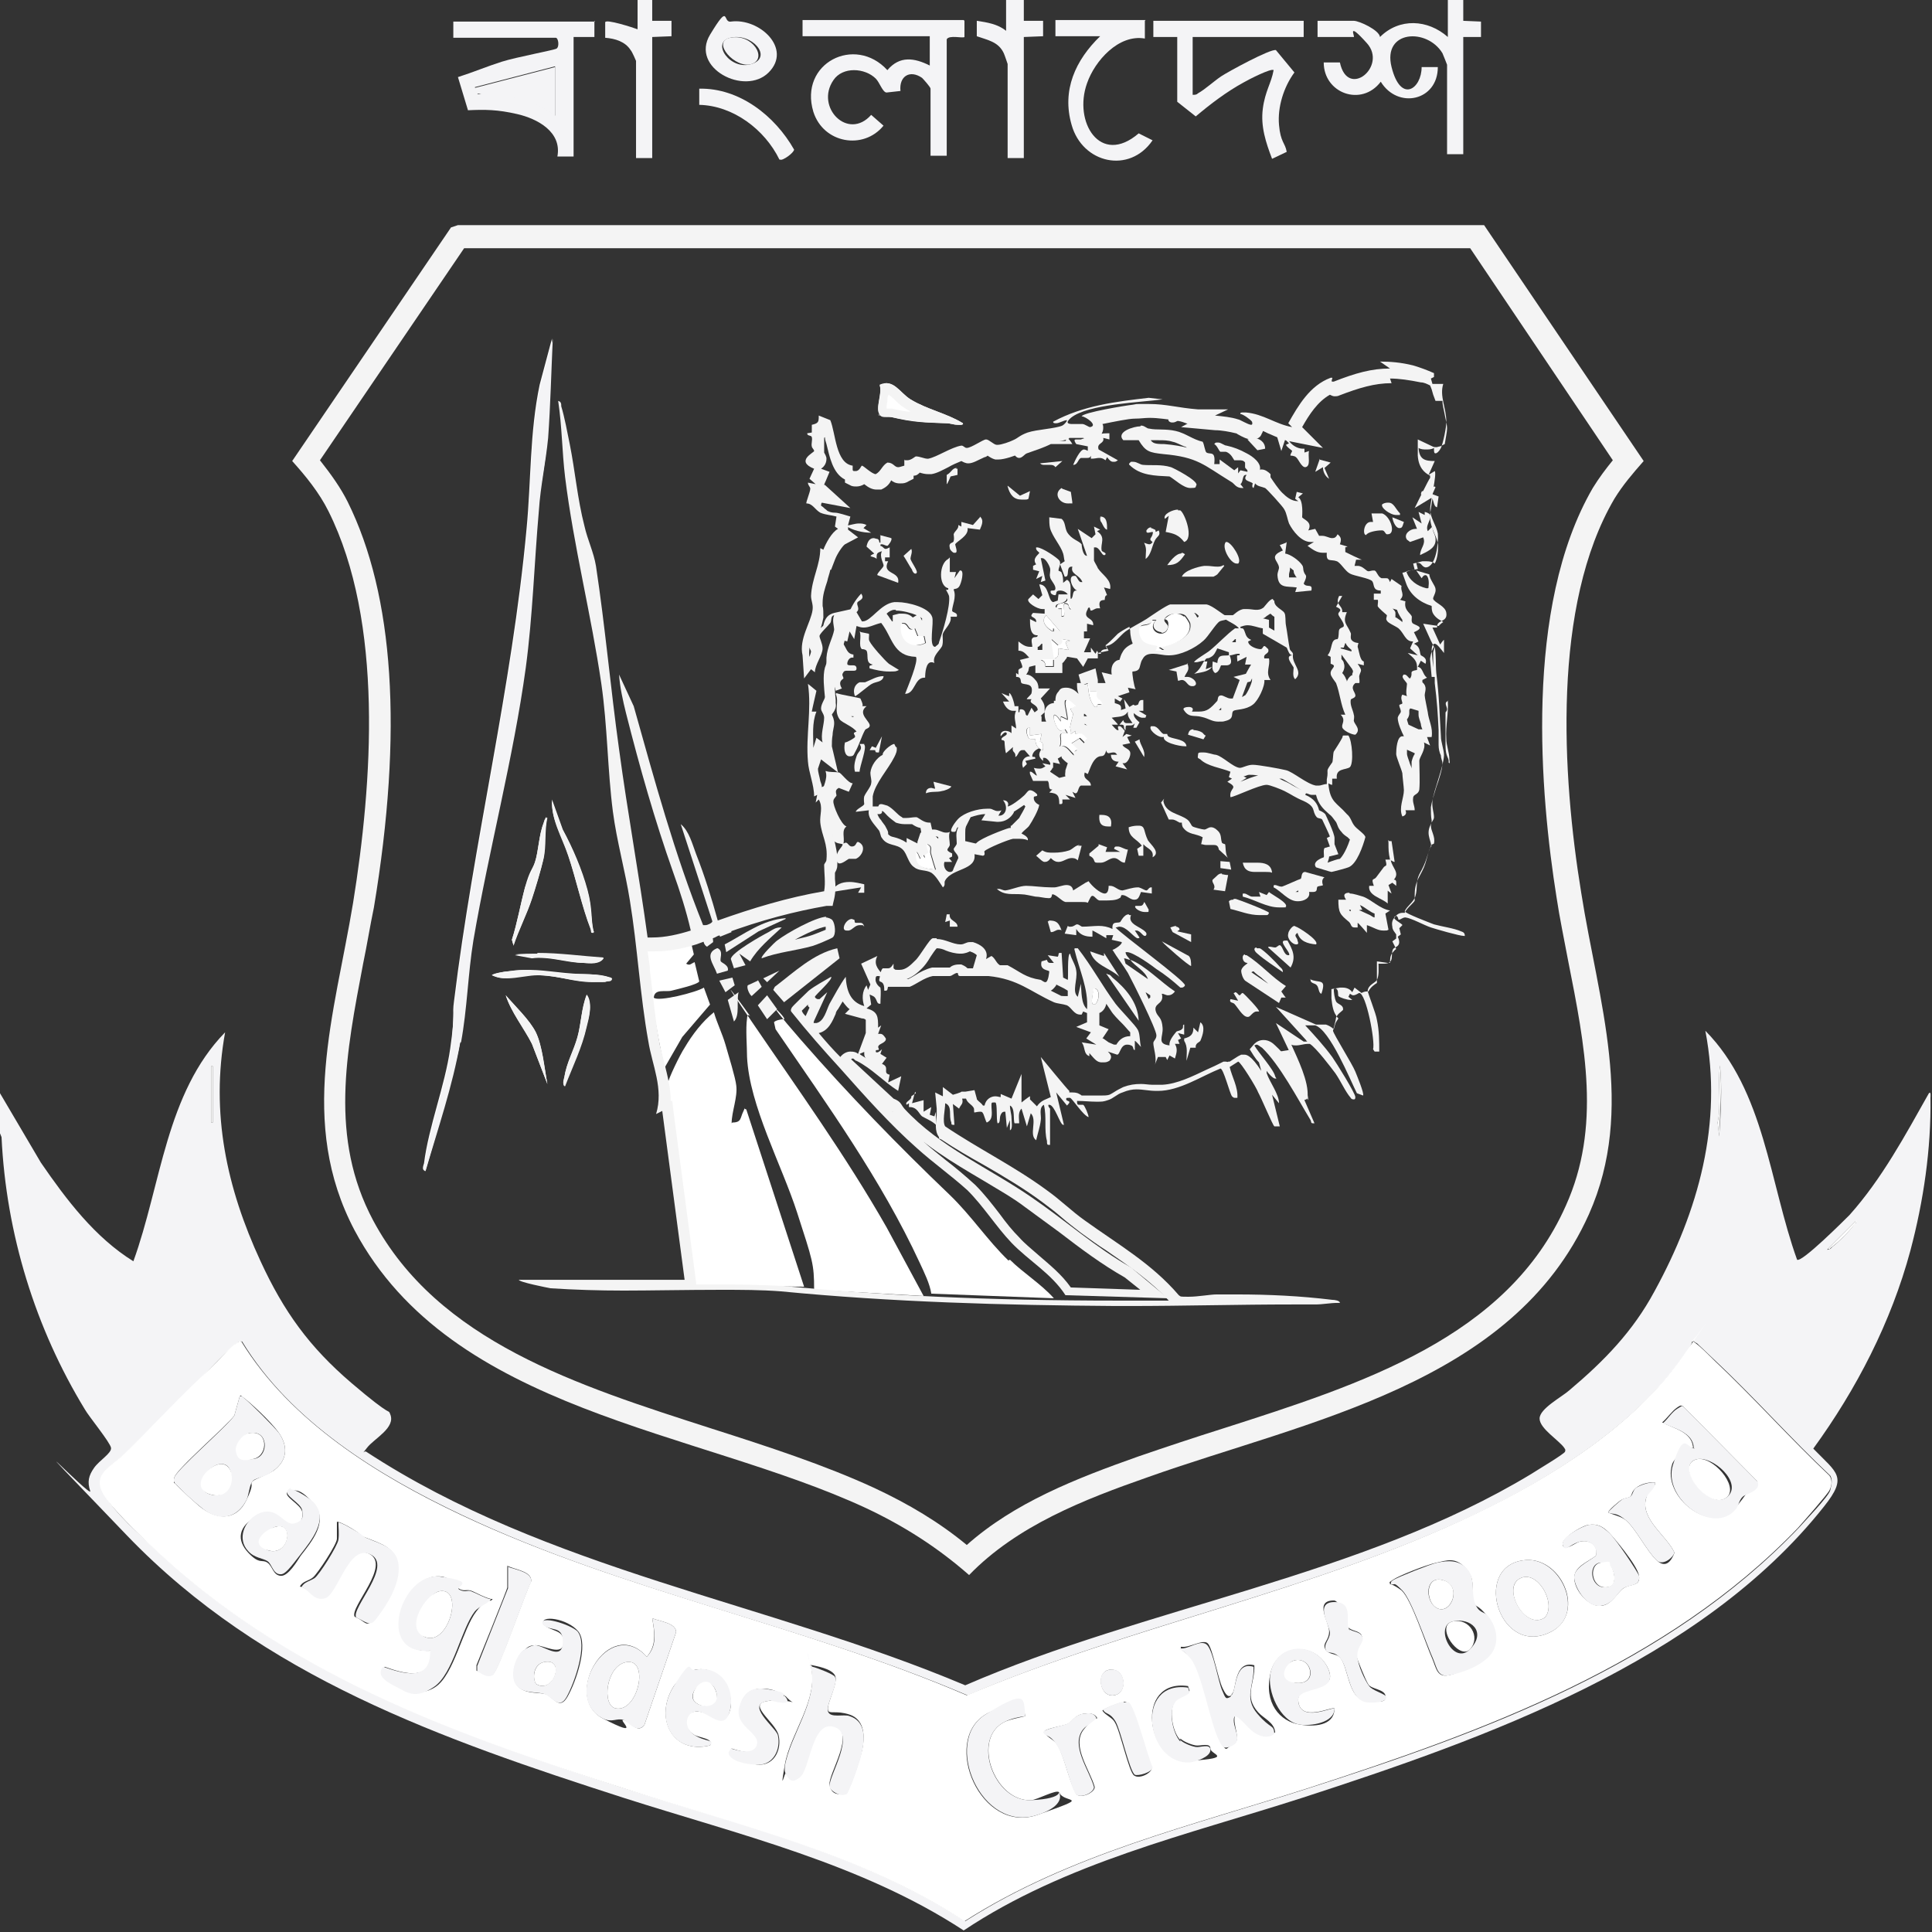 <?xml version="1.0" encoding="UTF-8"?>
<svg id="Layer_1" xmlns="http://www.w3.org/2000/svg" xmlns:ns6="&amp;#38;ns_ai;" version="1.1" viewBox="0 0 250.6 250.6">
  <rect x="0" y="0" width="250.6" height="250.6" fill="#333333" stroke="none"/>
  <!-- Generator: Adobe Illustrator 29.1.0, SVG Export Plug-In . SVG Version: 2.1.0 Build 142)  -->
  <defs>
    <style>
      .st0 {
        fill: none;
      }

      .st1 {
        fill: #f4f4f4;
      }

      .st2 {
        fill: #fff;
      }

      .st3 {
        fill: #f4f4f6;
      }
    </style>
  </defs>
  <path class="st3" d="M0,141.8l5.3,9c3.3,4.8,7,9.7,12,12.8,3.6-9.9,4.2-21.8,11.9-29.7-1.9,10.5.2,20.2,4.6,29.7,3,6.5,6.3,11.1,11.8,15.8s4.7,3.3,5,4c.8,1.8-2.1,3.2-3,4.4s-.4.3-.1.5c23.5,15.4,52.1,19.5,77.7,30.3,23.5-10.2,51.4-14.1,73.4-27.4.6-.4,4.3-2.6,4.4-2.9s0-.3-.1-.5c-.7-1-3.2-2.5-3.2-3.8s2.9-2.8,3.9-3.7c4.5-3.8,8.2-7.6,11-12.8,5.7-10.4,8.9-21.8,6.6-33.8,7.7,7.8,8.3,19.7,11.9,29.7.6.4,6.1-5.1,6.8-5.8,4.2-4.7,7.2-10.3,10.3-15.8.3-.3.2.5.2.6.1,6.6-.9,13.4-2.6,19.8-2.5,9.3-7,18-12.6,25.7,3.1,3.2,4.5,3.6,1.4,7.5-16,20.2-44,30.1-67.7,37.8-14.9,4.8-30.7,8.4-43.9,17.2-13.3-8.7-29.1-12.4-44.1-17.2-23.6-7.6-46.8-15.7-64.4-34s-4.4-4.6-4.8-5.8-.2-2,.5-3,2.3-1.9,2.2-2.6-2.9-4.1-3.4-5C4.6,172.3.8,160.1.2,147.5L0,147v-5.2ZM27.6,145.6v-7.3h-.2v7.3h.2ZM223,147.4c.2-3.1.4-6.1.1-9.2-.3,2.5.2,5-.3,7.4l.2,1.8ZM237,162.1c.4,0,.5-.2.7-.4.8-.6,2-1.8,2.6-2.6s.5-.3.4-.7l-3.8,3.8ZM31.3,174c-.3,0-.3,0-.5.2-1.1.7-3.5,3.3-4.6,4.4-3.4,3.3-6.6,6.7-10,10-1.7,1.6-4.2,2.6-2.7,5.2s4.7,5.3,6.3,6.8c17.2,16.4,38.8,24.1,61,31.3,15.1,4.8,31,8.5,44.4,17.3,13.6-8.7,29.5-12.4,44.7-17.3,22.8-7.3,46.5-16,63.4-33.7.7-.8,3.9-4.1,4.1-4.9s.3-1.4,0-1.9c-5.1-4.8-9.8-10.1-14.9-14.9s-1.9-1.9-2.5-2.3-.2-.3-.5-.2c-.2.7-.7,1.4-1.1,1.9-6.3,8.9-17,15.7-26.8,20.4-21.2,10.1-44.6,14.4-66.1,23.6-21.3-9.1-44.5-13.4-65.6-23.4-10.8-5.1-22.2-12.1-28.5-22.5Z"/>
  <path class="st3" d="M189.8,0v2.7s2.3.1,2.3.1v2s-2.3,0-2.3,0v15.2h-2.1v-11.6c0,0-.5-1.3-.6-1.5-2-3.3-7.8-3-6.6,1.8s3.9,2.8,3.9,0h2.1c0,4.4-5.2,5.5-7.4,1.9-2.5,3.3-7.4,1.5-7.4-2.5h2.1c1,4.8,6.2.5,3.5-2.5s-1.5-.8-1.7-.8h-4.7v-2.1h4.7c.7,0,3.3,1.2,3.4,2.1,2.5-2.5,6.2-2.3,8.8,0V0h2.1Z"/>
  <path class="st3" d="M132.8,0v2.7s2.5,0,2.5,0v2s-2.5.1-2.5.1v15.7h-2.1v-12.2c0,0-.4-1.2-.5-1.4-.7-1.5-2.1-1.7-3.5-2.2v-2c1.3.2,2.7.4,3.8,1.3V0h2.3Z"/>
  <path class="st3" d="M84.6,0v2.7s2.5,0,2.5,0v2s-2.5.1-2.5.1v15.7h-2.1V7.9c0,0-.5-1.2-.7-1.4-.7-1.1-2-1.5-3.3-1.6v-2c0-.5,3.7.7,4.2.9V0h1.9Z"/>
  <path class="st3" d="M125.1,2.7v2.1c-.2.2-2-.3-2.3.3v15.1h-2.1v-8.7c0-.2-.9-1.2-1.1-1.4-1.6-1.1-3-.2-2.8,1.7l-1.8.2c-.5,0-.9-1.3-1.4-1.8-1.4-1.4-4.3-1.6-5.5.2-2.4,3.5,1.9,7.9,4.9,4.5l1.6,1.4c-2.6,3.2-7.8,2.3-9.1-1.8-1.9-6.3,5.4-10,9.6-5.4,1.6-1.9,3.5-1.6,5.5-.6v-3.8h-16.5v-2.1h20.9Z"/>
  <path class="st3" d="M77.1,2.7v2.1s-2.7,0-2.7,0v15.5h-2.1c.6-3.2-2.6-4.9-5.2-5.5s-4.2-.6-6.4-.5l-1.3-4.3c1.9-.6,3.8-1.4,5.7-2s6.8-1.5,7.1-1.7c.4-.3.2-1.4-.1-1.4h-13.3v-2.1h18.4ZM72,8.6l-10.4,2.7c.4,1.4.4.8,1.1.8,3.4.3,6.6.7,9.3,2.9v-6.5Z"/>
  <path class="st3" d="M169.1,2.7v2.1h-14.4v7.5c.3,0,.5,0,.7-.2.9-.5,2.1-1.6,3-2.2s6.4-3.6,7.1-3.4l2.4,2.9c-1.4,1.9-2.2,4.5-2,6.8s.8,2.3,1,3.5l-1.9.9c-.8-2.1-1.5-4.2-1.2-6.5s1.1-3.3,1.4-5c-.3-.3-3.4,1.3-3.9,1.6-2.2,1.2-4.3,2.8-6.2,4.4l-2.4-1.9V4.8h-3.1v-2.1h19.4Z"/>
  <path class="st3" d="M148.5,2.7v2.3c-3.4-.6-6.5,2.9-7.5,5.8-1.8,5,1.7,10.8,6.7,6.5l1.8.9c-3,4.4-9.1,3-10.5-2-1.3-4.5.5-8.4,3.7-11.5h-5.8v-2.1h11.7Z"/>
  <path class="st3" d="M94.8,2.8c3.7-.5,8,3.5,4.9,6.6s-10.2-.6-7.6-4.9,1.6-1.5,2.7-1.7ZM94.7,4.9c-2.5.6,0,4.3,2.8,3.4s0-4.1-2.8-3.4Z"/>
  <path class="st3" d="M101.1,20.7c-1.9-3.9-6-7-10.4-7.1v-2.1c5.2-.1,9.8,3.5,12.3,7.9,0,.4-1.5,1.5-1.8,1.3Z"/>
  <path class="st2" d="M31.3,174c6.4,10.4,17.7,17.4,28.5,22.5,21,9.9,44.2,14.2,65.6,23.4,21.5-9.1,45-13.5,66.1-23.6,9.8-4.7,20.5-11.4,26.8-20.4s.9-1.2,1.1-1.9c.3,0,.3,0,.5.2.6.4,1.9,1.7,2.5,2.3,5.1,4.8,9.8,10.1,14.9,14.9.4.6.3,1.3,0,1.9s-3.4,4.1-4.1,4.9c-17,17.7-40.6,26.3-63.4,33.7-15.2,4.9-31.1,8.6-44.7,17.3-13.4-8.8-29.3-12.4-44.4-17.3-22.2-7.1-43.8-14.9-61-31.3-1.6-1.5-5.3-5-6.3-6.8-1.5-2.6,1-3.6,2.7-5.2,3.4-3.3,6.6-6.8,10-10s3.5-3.7,4.6-4.4.2-.3.5-.2ZM31.1,181.1l-.7,2.5c-.9,1.3-7.7,7.1-7.8,8.1s0,.5.2.8,3,2.9,3.5,3.2c2.1,1.5,4.4,1.4,5.6-1s.5-2.1.8-2.5,2.4-1,3.1-1.7c1.5-1.3,1.5-3,.4-4.6s-3.9-4.1-4.6-4.6-.2-.3-.5-.2ZM219.7,187.8c-1-.2-2.5,1.3-2.8,2.1-1.4,4.4,5.3,9.3,8.2,5.7s.6-1.3.9-1.6,2.3-.7,1.9-1.9l-9.6-9.7c-.3-.2-.5,0-.8.2-.6.4-1.3,1.4-1.9,1.9,1.5.8,3.8,1.2,4,3.2ZM214.7,192.3c-.8-.1-1.9.2-2.5.7s-.5.9-.7,1.1-.7.2-1.1.4-1.9,1.5-1.8,1.7c.7.3,1.7.5,2.3,1,1.3,1.1,2.7,4,4,5.2s2-.2,2.3-1c-1-2.2-4.4-4.3-3.7-7s1.2-1.2,1.2-2.1ZM37.7,193.2c-.1,0-.3.2-.4.3-.6.6,1.7,1.6,1.9,2.6s-.4,1.6-1,1.7c-1.3.4-2.2-2.6-4.8-1.2s-2.7,3.2-1.2,4.8,1.8.8,2.5,1.3.7,1.6,1.7,1.7,2.2-2,2.6-2.6c1.4-1.8,3.6-4.4,1.8-6.6s-2.5-1.9-3.1-1.8ZM46.2,209.8c1.2.5,1.3,1.4,2.3.2s2.9-5,3-6.2c.2-2.6-1.3-3.3-3.4-4.1s-.8-.3-1.8-1-2.4-1.4-2.6-1.3c0,.7,0,1.5,0,2.2s-2.5,4.5-3.1,5-1.4.5-1.7,1.2c.9.1,2.3,1.6,3.1,1.4,1.6-.5,3.1-6.9,5.8-5.7,3.1,1.4-2.5,7-1.8,8.2ZM206,197.8c-.8.1-3.5,1.7-3.3,2.6s1.7-.3,2.1-.4c1.3-.4,2.6.4,2.2,1.8-1,.8-2.9,1.4-2.8,3s1.9,3.6,3.4,3.5,2.1-1.7,3-2.3,2.2-.2,2-1.6-3.4-5.1-3.9-5.6c-.8-.8-1.5-1.2-2.7-1ZM197.5,202.4c-6.6,1-2.9,12.8,3.8,9.2,4.5-2.5,1.1-10-3.8-9.2ZM180.4,205.5c.4.1,1,.5,1.4.8,1.3,1.2,3.1,6.9,4,8.9.5,1.2.6,2.4,2.1,2.1s4.3-1.7,5-2.3c1.6-1.5,1.3-3.8,0-5.4s-1.4-1-1.7-1.7c-.6-1.4.4-2.8-1-4.4s-2.5-1.1-3.9-.8-4.9,1.7-5.6,2.2-.4.2-.4.6ZM65.8,203.2v2.7c.1,0-4,10.1-4,10.1v.7c.6.2,1.6.8,2.1.5.8-.5,4.2-10.6,5-12.1.1-1.3-2.1-1.5-3.1-2ZM63.7,207.4c-.9-.2-1.7-.7-2.4-1s-.9,0-1.5-.2c-.8-.3-1.1-1.5-2.5-1.7-5.1-.7-8.5,10.2-1.3,9.6.1,4.1-3.6,3-6.1,2.1-.9.9.7,2.1,1.5,2.5,1.6.8,3.5,1.2,5.1.1,2.4-1.6,3.5-7.5,5.3-9.8s1.6-.9,2.1-1.6ZM175,211.3c-.8-.7-1-3.7-2-3.7-2.6,0-.6,2.8-.6,4s-.9,1.5-.5,2.3,1.5.5,2,1.2c1,1.3,1,5.2,3.2,5.5s2.8.1,2.6-.7-1.8-.8-2.2-1.4-1.4-3.2-1.5-3.5c-.3-1.6,1-2.1.6-2.9-.3-.6-1.2-.5-1.7-1ZM84.6,209.9c.3,1.8.6,3.5-.7,5-4.9-5.5-11.1,5.2-5.7,8s1.8,0,2.7.2,1.8,1.9,2.7.6l4.1-12c0-1.2-2.2-1.4-3.1-1.8ZM67.9,214.1c-1,.9-1.7,3.2-.9,4.4s2.5,1,3.6,1.2,1.9,2.3,3,.4,2.8-6.8,1.4-8.5-5.1-2.2-4.5-.9c1,1,2.7.6,2.6,2.4s-2.6.3-3.6.3-1.2.4-1.5.7ZM159.7,219.9c-.5.4-.9-.5-1.1-.9-.6-1.2-1.3-5.1-1.9-5.8s-2.4.6-3.5.4c-.3.3,1,1.1,1.3,1.3,1.4,1.6,2.5,8,3.6,10.4s.8,1.4,1.9.9-.2-2.5.2-3.7c.4-.4,2,1.6,2.4,1.9.9.6,1.9,1,2.8.3-.1-1.3-1.5-1.8-2.2-2.6-1.9-2.1-.4-3.7-.5-6.1-2.7-.7-2.3,3.3-2.9,3.7ZM173.1,221.6c-.3-.3-4.5,1.9-4.7-1s5.3-.8,3.9-4.1c-1.6-3.6-6.6-3.4-7.5.5s1.2,6.3,3.8,6.7,4.5-.2,4.5-2.1ZM102,230.1c.3.3,1.4.5,1.8.2,1.2-1.1,1.5-7.4,4.4-6.5s-.8,6.3-.6,7.7,1.4,1.3,1.9,1.1c.4-.1.5-.5.7-.8.4-.8,1.6-4.3,1.7-5.2.3-1.7.1-3.6-1.7-4.2s-2.7,0-2.8-.6c-.2-.8,1.4-3.6.9-4.5s-2.5-1.2-2.9-1.3-.3,0-.2.2c1,4.3-2.7,8.6-3.4,12.7s0,.8.2,1ZM90.1,216.6c-.9.2-2.2,1.4-2.7,2.1-2.6,4.1-.2,8.9,4.7,7.7.6-.9-1.5-1-2.1-1.4-1.6-1-1.4-3.1.5-3s3.6,2.1,4.2-.2-1.4-5.9-4.6-5.2ZM143.8,216.6c-1.7.4-1.1,3.6.7,3.3,1.9-.3,1.5-3.7-.7-3.3ZM153.1,225.7c-1-1-1.6-4-.6-5.2s1.7-.8,1.8-1.2l-.2-.6c-7-1-5.5,10.1.3,9.7s2.6-.8,2.6-1.6-1.3-.3-1.9-.4-1.6-.5-2-.9ZM101.8,220c-.2-.3-1.3-.7-1.6-.8-2-.5-3.7,0-4.2,2.2s2.6,3.1,2.3,4.8-2.4.9-3.4.6l-.3.5c0,.9,3.1,1.6,3.9,1.6,2,0,2.9-2,2.5-3.8s-4.6-4.3-1-4.5,3.2.9,1.9-.6ZM145.7,220.8c-.4,0-2.7.9-2.7,1.1.4.6,1.3.9,1.6,1.5.7,1.1,1.8,6.4,2.5,6.9s2.3-.3,2.3-1c-.6-1.2-2.3-8-3.1-8.4s-.4,0-.7,0ZM133,222.6c-.3-2.3-3.9-1-5.2-.2-5.7,3.5-.6,15.6,6.8,13s3.4-1.4,2.8-2.9c-.3-.5-2.9,1-3.7,1-4.7.2-7.8-8.1-3.3-10.2.7-.3,1.8-.5,2.6-.7ZM140.5,222.3c-1.1.2-1.4,1-2,1.3s-3.1.6-3.1,1.1c.5.7,1.4,1,1.8,1.7.9,1.6,1.4,4.4,2.3,6.1.3,1,2.5.1,2.5-.7-.6-2.2-3.1-5.4-1.4-7.5s1.7-1.1,1.7-1.5c-.4-.6-1-.6-1.7-.5Z"/>
  <path class="st2" d="M223,147.4l-.2-1.8c.5-2.4,0-5,.3-7.4.3,3.1,0,6.1-.1,9.2Z"/>
  <path class="st2" d="M237,162.1l3.8-3.8c0,.4-.2.5-.4.7-.6.8-1.8,2-2.6,2.6s-.3.5-.7.4Z"/>
  <rect class="st2" x="27.4" y="138.3" width=".2" height="7.3"/>
  <path class="st0" d="M136.6,148.9c-.6,0-.3-.1-.4-.5-.4-1.5,0-3.2-.4-4.7-.7.3-.3,1.3-.4,2s-.4,1.8-.6,2.6c-1-.8.1-2.6-.7-3.5l-.5,1.7-.7-2.3c-.6.5-.2,1.3-.3,1.9h-.6c-.3-.4,0-2-.6-2.3,0,.5.2,1,.2,1.6s.2,1.4-.2,1.6v-1.3s-.4,1-.4,1l-.2-2.1c-.3,0-.4,0-.6.3-.3.4,0,1-.4,1.1-.2-.5,0-2.6-.3-2.7s-.5-.1-.5.3c0,.8.3,1.8-.6,2.2,0,0-.4-1.1-.5-1.2-.3-.4-1.1,0-1.2,0s0-.4-.1-.6c-.3-.4-.8-.5-1-1.3h-.5c.2.9-.2.9-.4,1.5l-.8-.6.2,2.7c-.4,0-.3,0-.5-.3-.4-.8.2-2-.8-2.5,0,.8-.5,2.4,0,3,4.4,2.8,9,5.2,13.2,8.3,1.7,1.2,3.2,2.7,4.9,3.9,4.3,3.1,8.7,5.6,12.2,9.7,1,.5,3.7,0,4.9-.1,5-.1,10,0,15,.7s1,0,1,.4c-1.1,0-2.1.2-3.2.2-8.7,0-17.2.2-25.9.2-14.5,0-29-.5-43.4-1.9-9.8-.6-20.2.4-29.9-.4s-4.1-.7-4.1-.9h21.5c0-.1-2.9-22-2.9-22l-.8.4c1-3.2-.4-6.2-1-9.4-1.1-6-1.4-12.2-2.4-18.3-.6-3.9-1.7-7.7-2.2-11.5-.7-5.4-.7-11.2-1.5-16.6-1.3-8.9-3.6-17.9-4.7-26.8s-.4-6.6-.9-9.9c.4,0,.3.4.4.7.5,1.4.8,3.5,1.1,4.9.7,3.5,1,7.1,1.9,10.6s1.2,3.4,1.5,5.2c1.2,7.9,1.9,15.9,3,23.8s2.7,16.2,3.7,24.4c1.9,0,3.8-.3,5.6-.8-.6-2.5-1.5-5.1-2.3-7.6-2.4-6.9-4.3-13.5-6.1-20.6s-.8-3.4-.9-5l1.9,4.1c2.7,9.6,5.2,19.2,9,28.4.3.2,1.2-.1,1.2-.4l-4.1-12.6c1.1.9,1.5,2.6,2,3.9,1.1,2.8,1.9,5.7,2.8,8.6,4.5-1.6,9.1-3,13.8-3.8.3-1.1,0-2.4,0-3.4s.3-.4.3-.7c.2-2.1-.6-3-.8-4.8s.3-2-.2-3l-.4.4.2-1-.4.2c0-1.5-.7-3-.8-4.5-.3-3.4.5-6.8,0-10.1l1.1.9-.6,2.6h.6c-.6,1.6-.5,3.2-.4,4.8l.4-1.3.8.6c-.2-1,.3-2.3.2-3.2s-.4-.8-.4-1.2.6-1.2.5-1.5c0-1-.2-2.6,0-3.8s.1-.2.2-1.3.8-2.5,1-3.6-.3-1.3,0-1.9c-.5.1-.3.7-.5,1s-1.3,1.4-1.4,1.7.4,1,.4,1.6-1,2-1,3.1l-.5-.4-.9,1.2-.2-3c-.6-2,1-4.2,1.3-5.9s-.2-1.3-.2-1.8c.1-2.2,1.1-4,1.2-6.2l.4.2c.3-.8,1.1-2.3,1.9-2.7l-.4-.3.2-1.3c-.7-.2-1.4-.2-2.1-.5s-1-1.2-1.9-1.2c0,0,.5-1.5.5-1.9s-.4-.4-.3-.8l1,.2-.8-.7.6-1.3c-2.5-1,0-2.1,0-2.3,0-.2-.3-.4-.3-.6,0-.4.2-.8,0-1.2s-.6-.2-.6-.5h.6c0-.1,0-1.1,0-1.1.8-.1.8-.4.9-1.2l1.5.6c.8,1.8.7,5.7,2.9,5.9v.6c.8.4,1-.6,1.2-.6.2,0,1.4,1.2,1.9,1.1.7-.4.8-1.1,1.5-1.5,1,0,.8,1,2,.4v-.8c.9.4,1.5-.4,1.7-.4.5,0,1.1.4,1.6.3,1.1-.2,3-1.6,4.3-1.7s.5.4.8.3c.7,0,2.2-1.1,2.5-1.1s1,.6,1.4.7,1.7-.4,2.2-.6c.6-.3.7-.7,1.9-1s3.7-.5,4.5-.9.5-.5.6-.7c-.5,0-1.5.8-1.9.2,3.9-2.1,8.1-2.7,12.4-3.1l1.8.2c-2.8.4-9.7.6-11.9,2.4s1.1.7,1.5.7.9.4,1.1.4c1.1-.2-.7-1.4-1.1-1.4.2-.5,5.7-1.4,6.6-1.5,3.6-.4,5.2.3,8.5.6s2.6,0,3.9,0l-1.7.8c.9,0,2.1.2,3,.5s2.3,1.4,1.8.3-1.1-.9-1.5-1c0-.3.5-.2.7-.2,2.3.1,3.9,1.5,6,1.9l-.5-.5c1.3-2.4,2.8-5,5.5-5.9s-.2.6.4.4c4.3-1.7,6.9-2.2,11.6-1.2s1.8.6,2.7,1v.5s-.4.2-.4.2l.2.7h1.4c-.5,1.7.5,3.1.4,4.9s-.4,2.7-.7,3.4-1,1.1-.9,0c-.7.3-1.4.3-2.1,0,0,1.5.8,1.6,2.1,1.7l-.8,1.8.8-.5c.3.4-.7,4.1-.6,4.9s.8,2.1,1,3.2-.2,4.5-1.6,4.4-.6-.7-1.2-.5l.2.8-1.5.3c.5,1.2,1.4,1.8,2.6,2.2s.3,0,.3-.3c.1-1-.4-1.9-.9-.9l-.7-1,1.7.5c0,.6.8,1.5.8,1.9,0,.6-.4,1.1-.3,1.3.2.5,1.6.9,1.7,1.8s-1.3.7-1.2,2h-.6c0-.1,1,2.1,1,2.1l.4-.6v1.7c-.4-.8-1.4-2.1-1.5-.3l.2,2.2v-2s.2-.7.2-.7c.2,1.1,0,2.4.2,3.4.4,3.1.4,5.1.6,8.2s.5,1.7.4,2.5c0,1.5-1.2,4.4-1.5,5.9s.3,1.5.2,2.1-.4.6-.4,1.1c0,.7.6,1.4.4,2.3s-.3.1-.4.3c-.6,1.8-.4,1.9-1.5,3.7s-.3,1.8-.5,2.8-1,1.3-1.4,2c0,.3,3.3,1.5,3.8,1.7,1,.4,2.6.6,3.5.9s.6.2.5.6c-.2.2-3.8-.9-4.4-1.1-.9-.3-2.5-1.2-3.3-1.3s-.6.3-1,.3-.2-.8-.5-.4,1,.9,1,1.1l-.4.4.2.8-.4.3c.7,1.3-.4,1.3-.6,1.6-.5.8.5,2.2-1.9,1.8,0,.6,0,1.6-.2,2.1s-1.1.6-1.2,1.4,1,3,1.2,3.8c.2,1.4.3,2.8.3,4.2h-.6c0,0-.2-.3-.2-.3.3-1-.9-7.4-1.8-7.3s-.7.6-1.3.2l-.2.4.5.4c-.4.1-1.7-.2-1.8-.5s0-1.1-.7-1c0,.5,0,1.3.3,1.7s1.1.4.9,1.1c-.4.2-.8.5-.9,1s-.5,1.6-.4,1.7c0,.5,2.4,4.2,2.9,5.3s1.2,2.9,1,3.1l-.8-.3c-.9-1.8-3.5-8.2-5.4-8.8s-.9.1-1.3,0c1.2,1.3,2.5,2.6,3.5,4.1s3,4.6,3,5.2-.4.3-.6,0c-.7-.8-1.3-2.3-2-3.2s-2.6-3.3-3.3-3.8-1.7.5-2.4,0c.8,1.8,2.3,4.8,2.1,6.8s-.5.3-.4.4l1.3,3c-.6.1-.4-.1-.5-.4-1.6-2.8-3.9-7.2-6.3-9.4s-.6-.6-.9-.3c.5.9,2.6,3.1,2.7,4s-1-.5-1.2-.7c-.2,0-.1.2-.1.3.4,1.2,1.6,2.6,1.6,3.9l-.9-1.1,1,4.1c-.2,0-.6,0-.7,0-.3-.1-1.8-3.7-2.1-4.4s-2.3-4-2.6-4l-1.1.7c.3,1.4,1.1,2.6,1,4-.3,0-.5,0-.7-.2s-1.1-3.6-1.5-3.6c-2.5,1.1-5.3,2.9-8.1,2.9-1.7,0-2.8-.6-4.6.2s-1.2.8-1.9,1c-1.4.4-2.6,0-4,0,0,.8.7.4.8.4s.8,1.3.7,1.6c-.7-.2-2.1-2.4-2.4-2.5s-.5,0-.5,0c-.1.5,1,.2.1.9l-1.4-1.7,1,4.2c-.5.6-1.2-2.9-2.1-2.5,0,.2.2.5.2.5v4.7ZM150.8,53.9c-.1-1.5-2.2-1.6-2.3-.2l-2.1-.2c.6,1.9,3.1-.6,4.4.4ZM155.6,55.6c-.2-1.1-3.5-1.8-4-1.2s.2.5.4.5c.5,0,.6-.3.8-.2.8.1,1.9.7,2.7.9ZM160.1,54.8c-.3-.1-.9.2-1.3.2s-2-.7-2,.4c1.3,0,3.5,1,4.4-.2-.9.3-1-.3-1.1-.4ZM155.9,57.5c-1.3-.3-2.2-1.1-3.5-1.4s-2.5-.1-3.4-.3-.6-.4-1.1-.4c-.7,0-3.2.7-2.2,1.8h2c.9,1.5,1.4,1.6,3.2,1.8,4.5.4,5.2,1.4,8.8,3.6s.7.9,1.5.8l-.4-.5c.4-.3.1-1.3.8-1.2-.6.8.5.8.8,1.1s-.2.5.1.6l.2-.6c.3.4.8.4,1.3.6s2.4,2.5,2.5,2.8c.3.5.4,1.3.6,1.8.6,1.2,1.9,2.9,3.4,2.3l-1,.6c.9.5,1.3,1.1,2.5.8-.1,1.3.5.8,1.3,1.1s1.1,1.3,1.7,1.6,2.6.6,2.9,1,0,1.2,1.1,1.2v.4s-.9,0-.9,0v.8c0,0,.5,0,.5,0,.1.1,0,.5,0,.8s1.1,1.1,1.2,1.2c0,.2-.2.5,0,.7.1.3,1.1.7,1.5,1,.7.7.9,1.8,2,1.7l-.4.9,1,.9-1.3-.3c.8.7,1.3,1,1.2,2.2-1.2.2-.4.4-.9,1.1-.3.1-.5-.8-.9-.4s.5.9.5,1.1-.2,1.2,0,1.6l-.6-.2c-.3.4,0,.9,0,1.1s-.4.1-.4.3c0,.2.2.5.2.8s-.3.4-.4.8c0,.7.5,1.8.8,2.4-.8-.4-1,1.7-1,2.2s.7,2,.8,2.5.2,1.9.2,2.2c0,1-.7,2.3-.2,3.4.4-.1.6-.4.4-.8h1.2c0-.6-.3-1-.2-1.6s.7-.4.8-1.1c.1-1,0-2.9,0-3.7s.9-1.5.6-2.4l.8.4-.4-1.1h.6c.2-1.2-.4-2.2-.5-3.2s-.4-1.9-.4-2.2c0-.5.4-1.1-.3-1.7v-.3s.6-.3.6-.3c-.6-.4-.5-1.3-1.2-1.4l.4-.8.6.4c.3-.8-.5-1-.6-1.1-.2-.4,0-1.1-.9-1.5l.6-.3-.6-1.2c1.7-.7,0-.9-.2-1.2s0-.7-.1-.9c-.3-.5-1-.8-.8-1.9l-.7-.2c.7-.7,0-1.1.2-1.8l-1.3-.9-.2.4c-.4-.9-.6-.3-1.1-.6s-.6-.9-.9-1-.6.2-.9,0-.9-1-1.8-.6l.2-.8h.8c0,.1-2.2-1-2.2-1v-.6s.3-.1.3-.1l-1-.3c.2-.6.2-.9-.3-1.3-.5,1.1-1.5,0-2.4.3l-.5-.9-.9.2c.6-1.1-.6-1.4-.8-1.7s.2-2.2-.5-2.6l.6-.5-.8-.2-.2.9.4.3c-.8,0-1.6-.6-2.1-1.1s-1.1-1.4-1.5-2,0-.3,0-.4c-.3-.3-1-.8-1.4-.5.3-.9-.9-1.8-1.7-2.2s-1.7-.8-2.6-1-1-.7-1.6-.2c.4.2.6.9.8,1s.5-.1.8,0c.7.2,1,1,1.1,1.1s1-.3,1.4.3,0,.4,0,.6.4.3.3.6l-.9-.2-.3.4v-.8s-.5.4-.5.4l-1.9-1.4v.6c.1,0-.7,0-.7,0,.2-1.8-.5-1.2-1-1.5s-.3-1.1-.5-1.4ZM167,56c-.7,0-1.1.3-1.7-.2l.8,2.7.5-1.5.5.5-.4.2c.2.4.8.7.8.8,0,.1-.3.5-.2.6s.5,0,.7.2c.3.3.8,1.3,1.3,1.3.8-.1.3-1.5.5-2.1l-.6.2v-.5c-1.2.1-2.5-1-2.3-2.2ZM143.9,56.2c-1.3,0-2.5.4-3.7.8s-1.3-.3-.7.6l1.5.3v.6c0,0-.3-.2-.6-.2-.5,0-1.2,1.5-1.4,2,.6,0,.6-.7,1.1-.9s1,.2,1.3-.4v.4c.9,0,1.2-.3,1.9.2l.2-.4c.4.6.7.7,1.4.4l-2.5-1.4c-.3-.9.8-.7.6-1.5l.8.2v-.8ZM138.2,57.2c-.1,0-2.6-.2-3.2-.2-.9,0-1.8-.5-2.5.5v1c.1,0-.9.5-.9.5.7.8,1.1,0,1.6-.3,1.1-.4,2.1-.7,3.1-1.2h2.8c-.7-1.2-.7-.4-.9-.3ZM164.1,58.3c0-1.1-1.3-1.6-2.3-1.2l1.3,1.4,1-.2ZM172.7,60l-1.5-.4-.6,1.7,1-.6c0,.6.3,1.2.8,1.5l-.6-1.4.8-.7ZM137.8,59.8l-2.9.3c.6.6,1.3-.2,2,.5l.9-.8ZM146.7,60c0,0-.4.3-.2.4,1.4,1.4,3.3,1.4,5.2,1.5.9.6,2.6,2.4,3.5,1.1.1-.6-2.8-2.1-3.3-2.3-1.3-.4-2.6-.2-3.6-.3s-.9-.6-1.5-.4ZM124.5,60.8c-.9-.2-.9.5-1.6.8v1.2c.1,0,.5-1,.5-1l.9-.2v-.8ZM133.6,63.7l-1.3.6-1.6-1.3c.4,1.5,1.2,2,2.7,1.6l.2-1ZM186.1,63.1l-.8.2.2.6c-.2.2-1.1-.5-1.3.2.3.2,1.2.3,1.4.5s.2,1.1.7,1.2l.2-1.4-.8-.3.4-.9ZM138.8,63.7l-1.1-.4c-1.3.8,0,2.4,1.3,1.9l-.2-1.4ZM179.4,65.4c-.3.4,1.8,2,2.3,1.1-.8-.8-.9-1.8-2.3-1.1ZM151.2,68.9c1.1.2,1.7.4,2.4,1.3,1.3-.4.1-3.7-.5-4.1s-2.4.5-2,1.2l.5-.4-.4,2.1ZM185.2,68.7c-.5-1,1.3-2.1-.4-2.5v.6s-.8-.4-.8-.4l.4,1.5-1.2-.8.6,1.5c-.8-.1-1.9.6-1.3,1.4l.4.3,1.7-.6c.4.9-.4,1.4-.4,2.3.8-.4,1.9-.8,2-1.8s-.4-1.1-.4-1.9l-.6.6ZM178.1,67.7c-1.1-.5-1.5,1.7-.9,1.7.3-.4,1.7-.6,2.1-.5s.4.5.6.5c1.3.1.5-2.3-.6-2.7h-1.4c0,0,.2,1.1.2,1.1ZM125.5,68.5l1.6.2c.2-.5.6-1.2,0-1.7l-.9,1-1.5-.4v.6s-.4-.2-.4-.2c.1.5-.5.8-.6,1.2s.1.5,0,.9-.7.1-.5.9.3.5.5.6c.6.2,0-.9.2-1.1.2-.4,1.8-1.1,1.6-2.1ZM139.5,71.9c-.6,0-.7-1.4-.7-1.5-.4-.5-1.3-.6-1.9-1.6s-.2-1.3-.7-1.7c0,.4,0,1,.1,1.4.3,1.1,1.4,2.3,1.7,3.3s.1.7.2,1l-.6.4.6,1.6c.9.2,0-1.4,1-1.3-.3,1,.9,1,1.3,2-.5.4-.6-.6-1-.7-1.1-.3-.6,1.6.1,1.9-.7-.1-.3.9-.8,1-.2-.7.3-2.1-.5-2.5l-.5.4c0-.4,0-.9-.2-1.3s-.4-.2-.4-.3c0-.4.4-.9.1-1.3s-2.7-2-3-1.7c-.1.4.4.6.4.7s-1,.7-.4,1.5l-.4.2v.5c0,0,.8.2.8.2l-.4,1,.8-.4-.2.8.6-.2-.6-2.9c.5-.3,1.1.8,1.2,1.2s-.1.8,0,1.1.7,1,.7,1.5-.8,0-.6.6.5.5.6.2c0-.7,1.2-.4,1.4.1h-1.2s-.1.8-.1.8l-.6.2c-.7-.2-.5-2.3-1.8-2.3l.4,1.4-.5.5-.7-.6-.6.6c-.3.4,1.6,1.6,2.1,1.2v.6s-1.5-.1-1.5-.1c-.7.7.5.4.4,1.2l-.8-.4c0,.8,0,2.2,1,2.1,0,.4-.5.1-.7.4s0,.8,0,1.1c-.8.1-1.3-.2-1.9-.6v1.2c.7,0,1,.5,1.5.9l-1.2.3c.6,1.4.2.8-.2,1.3s0,.4,0,.6l-.3-.2v.5c.7,0,.4.6.6.8.4.3,1.6-.1,1.3,1.3s-.7.7-.6.8h.6c-.5.6.8.6.8,1.4l-.4.3-.4-.6-.5,1c-.5.2,0-.7-.8-.8s-.1.5-.5.4v-.8s-.5,0-.5,0c0-.3-.5-1.9-.7-1.7v.4c-.1,0-1-.4-1-.4l1,1.1h-.8c.2.7.8,1.5,1.7,1.1-.4.8,0,1.5,0,2.3l-.6-.4v1c-.5-.6-1.6-.4-1.4.4.1-.2.5-.6.7-.4.4.4-.6.5-.6.9s.3,0,.4.3.1,1.4.2,1.5l.9-.8c-.2.8.4.5.3,1.3.5-.2.4-1.1,1.2-.8l.7.8c-.9,0-1.3.7-.9,1.5l.5-.5-.2-.4,1.3-.3c0-.4-.4-.1-.4-.3,0-.6.7-1.1,1.3-1.1-.5.7-.6,1.1.1,1.7v-.4c.3-.2,1.1.6.9.8l-1-.2.4.4c-.6.5-.7.3-1.5.2l.4,1c-.2.2-1.1-1-1-.1l.4.9h1.9c.3.4,0,1.2.6,1.1l-.4.4c1.1.1,1.3.4,1.3,1.5.6.1.4-.2.4-.6h1s-.6-.6-.6-.6l1.3.4-.4-.8c.9.6.7-.6,1.1-.8s.9,0,1.2,0c0-.8-1.1-.7-.8-1.7l.4.2c.3-.7.6-1.8,1.3-2.2s.8.2,1.1-.9c.2.9.8-.2,1.4.5h-.8c0,.7.5,1,1,.9l-.4.6,1.5.4-.6-.8c.6.3,1.1-.9,1-1.3s-.9-.6-1-1l1-.2-.4-.8.6-.2-.7-.2-.5.4.3-.8c-.2-.2-.4-.5-.6-.6-.5-.3.1.7-.4.4s-.5-.5-.7-.7h.8c0-.1-.8-.9-.8-.9.9-.2,1.6,0,2.1-.8-.1.7.3,1,.6,1.5-.5-.1-1,.2-1.1-.4l-.5.6c.9-.2.4.4.8.6-.2-1.1.7,0,1.3-.8l-.2.6h.4s.4-.7.4-.7c-.9-.8-.9-1-.4-2.1l-.4-.2-.5.3-.7-1,.2,1.2-.6.2c.1-.7-.2-.7-.8-.9v-.6s.7.4.7.4l.3-.4-.6-.3,1.5-.5-.2-.6,1,.2c-.2-.3-.5-2.2-.4-2.3s.6,0,.8-.3.2-.9.5-1.3c.8-1.3,2.2-.4,3.4-.5s3.3-.9,4.4-1.9,1.6-2.2,2.1-2.5.9-.1,1.2-.5c-.9-.4-2-1.5-2.9-1.7s-4.2-.1-4.7,0-2.5,1.5-3.1,1.9-2,1.1-2.7,1.6-1.5,1.8-2.6,1.9l.2.4c-.4,0-.9.1-.8.6h-.3s-.2-.4-.2-.4l-.2.4-.6-.8v.6c-.1,0-.9,0-.9,0l.8-1.8h-.8c0,.1,0-.9,0-.9h-.4c0,0,.8,0,.8,0v-1s.8.2.8.2c.1-1.1-1.5-.7-.7-2.1s.3.2.4.2c.4,0,.7-.5,1.1-.2-.4-1.3.6-1,.6-1.1.1-.1-.1-.7.4-.6l-.4-1,.8.2c.2-1.2-1-1.8-1.6-2.7s-.5-.9-.5-1c0-.5,0-1.2,0-1.7.6-.4,1,1.2,1.5.8s-.4-.4-.4-.6c-.2-.9.6-1.7-.6-2.5l.4-.2-.8-.4.2,1-.5.5-1.8-1.2,1.2,3.5ZM143.7,68.7c0-.8,0-1.8-1-1.7,0,.3,0,.5.2.7s.4,1.1.8.9ZM182.1,67.7l-1.5-.6c.2,1.1,1,2.2,1.5.6ZM112.3,68.1c-1.1-.5-1.6,0-2.7.1.9.6,2.2.9,3.3.9l-1-.6.4-.4ZM149.9,68.6c-.6-.3-.7-.3-1.2.2-.1.8,1-.3.8.4s-.6.6,0,1c-.3.5-.6.2-1,.1.4.8.2,1.2.2,2.1.7-.5.8-1.6,1.2-2.4s.8-.6.5-1.3l-.4.2c0,0,0-.3-.1-.3ZM115.7,69.8l-1.5-.4v1c-.3,0-.1-.3-.5-.5-.8-.4-1.2.2-1.4,1l1,.9c-1.1.5,0,.3.3.7,0-.7,0-.8.7-1-.4.7.3,1.7.2,1.9s-.9,1-.8,1.2l2.7,1c.3-1.6-2.2-1-1.3-2.8h-.4c0,0,0-.5,0-.5h.6c0-.1,0-1.3,0-1.3-.8.5-.7,0-1.2-.2,0-.5.7,0,1,0s.7-.8.5-1ZM160.6,73.1c.7-.5-1.2-3.2-1.7-2.7-.7.8.9,3.2,1.7,2.7ZM166.8,70.4l-.8.3.4.7c-1.9.8-.6,1.3-.5,2.2s-.2.6-.2,1c.1,1.8,1.2,1.4,2.5,1.6l-.2.6,2.1-.2c.2-1-.6-.3-1-.9.6-1.3.2-.9,0-1.6s0-.5-.2-.8c-.4-.6-1.5-1.4-2.2-1.5l.2-1.5ZM118.2,71.2l-1,.9c.4.6.7,1.2,1.1,1.8s.2.7.5.4-.7-1.4-.8-1.8.3-.9.1-1.3ZM151.4,73.3c1.2,0,1.6-.4,2.3-1.4-.8-.7-1.9.8-2.3,1.4ZM123,74.4v-1.9c-1.2.6-1.3,3.5,0,3.8,0,.4-.3.1-.4.2s.3.5.4.8c.2,1.3-.8,4.6-1.3,6s-.3.4-.5.6c-1,.2-.2-3.2-.4-3.9-.4-1.4-3.7-2-4.9-1.9-1.8.2-3.1,2.7-4.2,2.5l-.7-1.2c.5-.4,0-.9.1-1.2s1.1-.4.5-1.2c-1.6,1.7-2.1,3.8-2.6,6l.8.2.3-1.3.6,1,.3-1.7c1.3.5,2-.2,3.2-.4,1.5,1.9,1.5,4.3,4.5,4.4.4.5-1.1,4-1.4,4.8,1.3,0,1.2-2.2,2.6-2.1,0-.7.2-2.4,1.1-1.9-.3-.9.7-1.6,1-2.2s0-1.3.1-1.6c.2-.6,1.2-1.4,1-2.2h.8c.2-.6-.6-.5-.6-.8,0-.6.6-1.8.2-2.7,0-.2.4,0,.7-.4s.7-2.4,0-2l-.7,1,.2-.8h-.8ZM153.3,74.8h4.1c0,0,.4-.2.5-.3l.9-1.1c-.9.5-1.6,0-2.5,0s-2.6.6-2.9,1.4ZM174.1,77.3l-.8,1.4c1.1.5.2.6.3,1s.8,1.1.7,1.5-.5.2-.6.5,0,.9-.2,1.2c-1,0-.6,1.3-1.3,2.1l.4.2v.9c1,.3-.1.6,0,1.3s.5.9.7,1.2c.5,1.3.6,2.8,1.2,4.1h-.6c.7.7.1,1.2.2,1.6s1.4,1.1,1.7,1c.8-.7-.1-1.3-.2-1.8s.1-.5,0-.8c-.1-.6-.5-1.2-.4-1.9s.5-.2.6-.5c.1-.5-.8-1,0-1.7s.5,0,.5,0c.1-.1,0-.6,0-.9.2-.8.5-.6-.2-1.6l.8.2v-.5c-.5-.1-.6-1.3-.8-1.9s.1-.4.1-.5c0,0-.6,0-.9-.4s0-.7-.1-.9c-.5-1.2-1.1-1.3-.5-2.7h-.6c.1-.9-1-.9-.4-2.1ZM159.3,84.8c.4,0,.8-.3,1.3-.2,0,.3-.3.1-.4.2-.1.2,0,.5,0,.8l1.2-.6-.2,1h.8c0-.1-.7,1.2-.7,1.2l-1.6.4.8.4-.9,2.4c-.6.3-1.1-.3-1.5-.3-.6,0-.5.5-.6.7-1.1,1.2-1.5,1.6-3.3,1.3.5-.8-1.1-.6-1-.3.7,1.2,1.4.7,2.4,1s1.5.9,3.1.5.6-1,1-1.3,1.6-.1,2.5-.8,1.6-2.4,1.5-3.2h.8c-.7-1,0-1.8-.2-2.8h-.6c-.2-.7.7-.5.5-1.2-.8-1-.6,0-1,0s-1.6-.4-1.6-1l.4-.2c-.8-.3-.7-.9-1-1.4s-.5,0-.4-.3c1-.4,1.9,0,2.9.2v.7s3.1,1.8,3.1,1.8c.2.5.3,1,.9,1,.1-.4-.3-.5-.4-.8-.2-1-.3-2-.5-3.1s0-1.3-.2-1.6-1.4-.8-1.3-1.6c-.3-.2-1,.8-1.4,1-1.1.7-1.5,0-2.5.2s-1.4.8-1.5.8c-.4,0-.9,0-1.3,0-.1.5,0,.3.3.5.6.4,1.4.7,1.8,1.2-.2,0-.4,0-.6,0-1,.7-2.3,2.1-3.3,2.9s-2.1,1.3-2,1.5c.4,0,.9-.2,1.3-.2-.4.7-.6,1.2-1.3,1.7.8-.2,1.8-.2,2.3-.9l-.8.3.2-1c-.1,0-.3,0-.4,0,.4-.7.3-.2.9-.6s.6-.7.8-1.1l1.5.5c0,.1,0,.3,0,.4-.8.1-1.4-.2-1.5,1l-.6-.2c0,.5-.2,1.1.3,1.5.6-.1.7-1,.8-1,.2-.1.9.1,1.1-.2.2-.3,0-.8-.1-1.1ZM112.5,82.1l-1-.2c.3.6-.2,1.9.3,2.3s.4,0,.6.2c.3.6-.2,1.6.8,1.8-.3.2-.5,0-.4.5,1.2.3,2.5.6,3.8.2l-1.3-.8c-.6-.5-2.2-2.3-2.5-2.9s0-.8-.1-1ZM110.7,85c-.9-.1-.9-.9-1.4-1.5l-.7.4c.4,1-.3,1.5-.5,2.4s.2.5.1.8-.4.1-.4.2c-.1.7.5,1.5.6,2.2l.8-.3c-.6-1,.2-1.2.2-1.3,0-.3-.3-.4,0-.8.4-.6,1.5.3,1.7-.4s-1.1,0-1.2-.6.4-.9.8-.7v-.4ZM167.7,85c-1.2,0,0,1.3.1,1.6s-.2,1.2.2,1.5c1.1-1-.4-1.9-.3-3.1ZM153.7,87.9c.3-.8.8-.9.4-1.9l-2.5.8,1,.2.2,1.2c1-.6,1,.9,1.9.6s-.5-1.6-1.1-1ZM114.6,87.7c-1,0-1.7.5-2.5.8s-.5-.1-.7,0c-.7.3-.9,1.1-.6,1.8.1.1,1.9-1.5,2.2-1.6.5-.3,1.3-.2,1.5-.9ZM111.5,90.7c-.1-.1-2.7-.5-3.1-.7.5,1.2-.3,2.1.5,3.3s1.7.9,2.2,1.6c-.7.2-.1.4-.2.7s-1.1.8-1.4.7c-.3,1.3.5,2.7,1.4,1.1s.8-2,1.2-2.7.5-.2.6-.5c.2-.6-1.7-1.6-.4-2.6h-.6c.3,0-.2-1-.2-1ZM148.3,90.9c-.5-.2-.5.5-.7.6-.6.3-1.1-.2-1,1.5l.2-.6c0,0,1.3,1.5,1.9.5l-1-.6h.6c0-.1,0-1.4,0-1.4ZM187.5,92.4c0,1.4,0,3,0,4.4s.5,1.5.4,2.1c.3.3.2-.3.2-.4,0-.9-.4-1.8-.4-2.7-.1-1.7.3-3.3.2-4.9-.7.2-.2.7-.2,1.1s-.2.4-.2.4ZM151.4,95.1c-.1,0-.4.2-.6,0-.4-.2-.7-1.1-1.5-.9-.4.4,1.3,1.7,1.7,1.3-.5.9,2.7,1.4,2.9,1.3-.1-.9-1.5-.9-2.2-1.2s-.3-.4-.3-.4ZM155.9,94.9c-.6-.3-1.7-.7-1.8.3l2,.6.3-.5c-.2,0-.4-.4-.5-.4ZM114,97.5l.4-2.1-.8,1.5-.5-.2-.3.5h.7c.2.2,0,.4.5.3ZM171.9,101.7c0,0,.4.3.6.2v-.8s.6,0,.6,0c-.2-1.4,1.2-1.1,1.7-1.5s.3-3.4-.2-4.1c-.5-.1-.3,0-.5.3-.2.4-.9,1.5-1.1,1.8s-.1,1.3-.2,1.4c-1,1.4-.4.7-.7,2.2s-.3-.3-.2.6c-.5,0-.8.3-1.5.1-1.2-.2-3-1.8-3.9-2s-3.6-.7-4.3-.7-1.4.5-1.8.4c-.9-.1-2.2-1.5-3.1-1.7s-2.1-.5-2.3,0c-.1.5,0,.4.3.6.9.9,2.7,1.1,3.9,1.6l-.2.7.4.2-.6.4c1.6.9.2.7.4,2,.2.2,3.8-1.7,4.9-1.6s1.9.6,2.3.8c1,.5,1.3.8,2.5,1.3,1.7.8,1,1.3,1.7,2.1s.5.1.7.3,1,2.1,1,2.2l-.4.2.4,1.1-.7.2c-.2.3,0,1-.1,1.2s-1.6.5-1,1.3,1.9.6,2,.6,2-.5,2.2-.6c1.1-.4,1.9-2.8,2.2-3.9,0-.4-1.2-1.1-1.5-1.6s-.4-1-.9-1.4c-1.3-1.5-2.2-1.5-2.4-4ZM147.8,95.9l-.6.3,1.2,2c.2-.9-.5-1.5-.6-2.3ZM112.1,96.5h-.6c.5.8-.2.9-.4,1.6s-.4,1.3-.2,2h.6c0-.7,1-3.2.6-3.5ZM116.1,96.5c-.3-.3-1.8,1-1.7,1.4-.8.4-1.5,1.4-1.6,2.3s.2,1,.1,1.4-.7,1.2-.9,1.7,0,.9,0,1c-.1.3-1,.6-1.1,1l1.7-.2c-.2,1,.7,1.8,1.3,2.6s.2.8.4,1c.7,1.1,1.9.7,2.7,1.5s.7,1.8,1.5,2.3,1.5.3,2.2.7,1.1,1.3,1.5,1.9c.4-.3.1-.6.3-.9.9-1.6,4.1-1.3,3.8-3.4l1.1.2c.4-.1.1-.5.2-.6.4-.4,3.1-1.5,3.7-1.6s1.4,0,1.9.1c.2-.5-.9-.9-.8-.9.3-.4.8-.7,1-1,.4-.6,1.2-2,1.3-2.7s-.8-.3-.7-1,.6,0,.4-.4c-1.2-1.1-1.1-.3-1.7.2s-1.8,1.5-2,1.3c.2-.5,0-.9-.6-.8.7.8.4,2.1-.6,2l.4-.7c-.8.4-1.1-.2-1.6-.2-1.3-.1-3.2.4-4.2,1.2s-1.5,2-.4,1.7.2-.7.5-.6c-.4.8-.2,1.4-.2,2.1s-.3.5-.4.7c0,.4.6.7.6,1.2s-.7,1.5-.7,1.6c-.6.7-1.4-.4-1.2-1h1s-.4-.5-.4-.5l.4-.2v-.4c-1.1-.5-.4-.6-.3-1.1s-.2-1.2,0-1.7c-.8.5-1.4-.4-2.3-.2l-.2-.9c-.7.2-1.5-.6-1.8-.7s-1.2.3-1.9,0-1.1-1.1-1.9-1.5c-1.3-.5-1,0-1.2.1h-.7c0-.4,0-.9,0-1.3.3-1.7,2-3.5,2.8-5.1s.4-.8.3-1.3ZM109.4,109.4c.2-.7-.3-1.7.4-2.2-.7-.2-1.8-2.8-1.7-3.3s.3-.5.4-.7c0-.3-.3-.7.3-1l1.3.5.5-1.1c-.6,0-1.5-1.3-1.8-1.4-.5-.1-1.2,0-1.7-.2.3.9-.4,2-.4,2.6s.4.8.4,1.3-.3.9-.2,1.2.5.3.6.5c.5.9,0,2,0,2.4s.4.2.5.4,0,.4.2.6c.3.3.7.3,1.1.4,0,.4-.8.8-.8,1.8s1.2.2,1.6.1.7.1.9,0c.8-.3,1.5-1.7.3-2.2-.4-.2-.3.6-.9.6s-.5-.5-.8-.5-.3.1-.3.1ZM123.4,102.1l-2.3-.6.2.8c-.6-.2-1.2-.1-1.3.6.7-.3,1.4-.1,2.1-.3s1.1-.3,1.2-.6ZM154.8,106.9c-.2-.1-.3-.6-.7-.9-1.1-.8-2.8-.8-3.1-2.4l-.4.5,1,2.2c.8-.1.9,0,1.5.4s.3,0,.4,0c0,.1,0,.5.2.7.7.9,1.6.7,2.5,1.2l-.2.9c.8.4,2-.4,2.3.6l1.3,1.1c-.5-.3-.4-1.8-.5-1.8s-.4-.1-.4-.2c-.2-.5,0-1.1-.6-1.6-.9-.8-1.2-.1-1.7-.1s-1.4-.3-1.5-.4ZM144.1,107.1c.2-1.1-.4-1.5-1.5-1.5-.2,1.1.3,1.6,1.5,1.5ZM149.5,111.3c1.1-.6-.2-1.6-.6-2.2-.8-1.6,0-2.3-2.6-1.7,0,1.4,1.1,1.5,1.7,2.4l-.6.4.2.9h.6c0,0,0-1.5,0-1.5.5.6,1.4.7,1.2,1.7ZM108,108.8h-.6s0,1.9,0,1.9c1.1-.3.7-1,.6-1.9ZM180.2,111.5c-.2,0-.4,0-.6,0,.3,1.1,0,.6-.3,1.1s-.6.8-.9,1.2-.7,0-.3,1.1h-.6c-.2,1.3,1.7,1.6,2.4,2.3v-1.7c-.1,0,.5.4.5.4l-.4-1.1.5-.3.5.4c0-.5.2-.9-.4-.8.8-.9-.2-1.5-.4-2.5.1,0,.4.3.6.2l-.4-2.7c-.4,0-.4-.1-.4.3,0,.9,0,1.3.2,2.2ZM140.5,109.7c-1-.3-1.3.4-1.8.6-1,.3-2.5.5-3.5,0l-.8.7c.8.7,1.1,1.2,2,.3,1.6,1.4,2-.8,3.5.2l.5-1.9ZM143.7,110.1l-1.1-.4-1.2,1v.3c1,.5.1,1.1,1.5.9s1.2-.6,1.7-.6.8.6,1.4.6l.4-1.7c-.6,0-1.5-.8-1.9,0l.8.4h-1.9s.2-.6.2-.6ZM159.7,112.8l-.2-1h-1.3c0,0,0,.7,0,.7l1.4.2ZM165,113.2c-.2-1.9-2.5-1.1-3.8-1.3.4,2,2.4.8,3.8,1.3ZM171.9,113.8l-2.5-.7c-.6,0-.4.8-.6.9s-2.3,1-2.4,1c-.5.1-1.2-.5-1.1.1,1,.5,2,1.9,3.2,1.8s1.6-.4,1.4-1.2c1.4.3.9-.4,1.2-.7s.7-.1.7-.2-.3-.7.2-1ZM159.3,113.4c-1.2-.3-1.1,0-2,.6-.2.4.5.7.1,1.3l1.5.2.4-2.1ZM112.1,114.7c-1.4-.3-3.6-.6-4.1,1l3.8-.6-.4.7h.8c0-.1,0-1.1,0-1.1ZM143.5,115.1c0,2.2-2,.2-2.6-.6l-1.6,1c-.3-1.3-1.8-.5-2.4-.4-1,0-2.7-.2-3.7-.2s-1.9.5-2.7.6-.8-.3-1.1,0c1,.9,2.1.6,3.2.7s1.2.2,1.8.3,1.4.2,1.8.2.3-.5.4-.5c.5,0,1.2.9,1.7,1,.8.1,2-.2,2.9,0,.7-1.7.9-.4,1.5-.2s2,0,2.6-.2.2-.4.3-.4c.9-.2,1.7,1.7,2.5-.4l1.4.2v-.8c-.4-.1-.5.3-.7.3s-.6-.3-1-.4c-.8,0-1.6.3-2.2.4s-1.2-.8-1.9-.6ZM164.3,116.1l-1-.4.2.6c-.4,0-.7,0-1.1,0s-1.4-.8-1.2,0c1.9.5,3.6,1.7,5.6,1.3.3-.5-1.9-1.6-2.2-1.9l-.3.4ZM180.2,118c-1.3-.2-2.4-1.4-3.5-1.8s-3-.9-2.1.6h-1c0,1.7.2,1.9,1.4,2.9s.2.9,1.1.6v-.6c.1,0,1.2,1.3,1.2,1.3v-1c1.1.4,1.7,1,2.8.6l-.4-2.1.6-.4ZM159.6,118c1.4.4,2.6.9,4.2.8s.5.2.8-.2c0-.2-3.9-1.7-4.3-1.8s-.7,0-.8.2l.2,1ZM147.2,117.4c-.4.3,1.3,1.3,1.7.5l-.5-.9c-.2.6-.6.4-1.1.4ZM123.2,118.6h-.4c0,.1-.2,1-.2,1l.6-.2v.8s1,0,1,0c0-.8-1.2-.7-1-1.7ZM146.4,124.7c-.2-.3-.6-.6-.6-1,.5-.4,3.5,1.7,4,2.1,1.1.7,2.1,1.5,3.1,2.4.2.3.6-.1.6-.2,0-.6-8.1-6.5-9-7.5,1.1-.6,2.1,1,2.8,1.4s.3,0,.3-.1l-.6-.9c.6-.2,1,.7,1.4.6s.3-.3.1-.5c-.6-.7-2.4-1-1.9-2.2-.7-.2-1.1.9-1.3,1-.4.2-1.1-.2-1,.9-1.3-.7-2.6-.3-4-.3s-.4-.3-.7-.3-.6.5-1.2.2l-.4,1,1.5.2v-.8c.5.8,1.2,1,2.1,1v-.8c.1,0,1.8,1,1.8,1v-.4c0,0,.9,0,.9,0l-.2.6,1.3.3c.1.3-1,1-1.2,1,.6,1,1.4,2,2,3s3.7,7.3,3.7,8.1-.4.7-.4,1c0,.6.5,2,.2,2.8l.4-1h1s.2.4.2.4l.3-.6.7.4c.2-.7.4-1.2,0-1.9h.6s-.2-.5-.2-.5l.4-.2-.4-.7.8.2v-1.3c-.4,0-.1.4-.3.6s-.5.2-.7.3c-.4.5-1,1.2-.9,1.8-1.7-.2-.8-1.1-.9-2.3s-.5-1.3-.8-1.9c-.6-1.4,1.1-1,.7-2.5.7.2,1.2.3,1.7-.3-1.7-1.1-4-3.5-5.8-4.1.7.9,1.9,1.4,2.3,2.5l-2.9-2-.2-.7c0,0,.7.2.8.2ZM108.1,119.3c-.1-.2-.7-.4-1-.4-1.5.1-5.1,2.1-6.4,3.1s-2.2,2.1-2,2.3c2.1-.8,4.5-1,6.6-1.6s2.3-.9,2.6-1.1c.5-.4.3-1.8,0-2.2ZM101.9,119.1c-3,.2-5.4,2.1-7.9,3.4l.2,1,4.2-2.7,3.5-1.6ZM110.8,119.3c-1-.6-2.1,1.7-.8,1.3s1-1.1,2.1-.5c-.3-.8-.7-.4-1.1-.4s-.1-.3-.2-.4ZM137.8,120.7c-.4-1.2-.7-1.3-1.9-1.2l.4,1.4c.4.2.9-.5,1.5-.1ZM153.1,120.5c-.2-.7-.8-.3-1.3-.2l.3.6,2.4,1.3v-1s-1.8-.4-1.8-.4l.3-.2ZM170.6,122.4c.5-.5-2.4-2.3-2.6-2.3s-.8.7-.9,1c-.2.9,1.4,2.1,1.1.9s-.6-.6,0-1c.3,1.1,1.3,1.4,2.4,1.5ZM95,120.9c-.5-.9-1.2-.4-1.9-.2l.3.8,1.5-.6ZM101.3,120.3c-.6,0-1.1.3-1.6.6-.8.4-4.9,2.7-4.9,3.5l.4,1.2,1.5-.4-.8-1.5,1.4,1c1-1.7,2.6-3,4.1-4.4ZM91.3,121.4c0,.5,0,1.1.5,1.4l.8-.6c0-1.1-.4-1.1-1.3-.8ZM114.2,126.4s.2,0,.2,0c-.6,1.6,0,.8.3,1.5s.1.6.1.8c.6.2.3-.4.6-.4.6-.2,2.1.1,2.8,0s1.9-1.2,3-1.4,1.9,0,2.3,0,.6-.5,1.1-.4,0,.4.3.4c.8.2,2.8,0,3.7,0,3.9.4,5.4,2,8.5,3.4s1.1.2,1.7.4,1,1.4,1.9,1.2l.2-.4.5.2v1.2c0,0-1.4.6-1.4.6l1.9.7-.6.8,1.3.8-1.9-.3c.5.6.2,1.5,1,1.8v-.4c.9,1.2,1.2,1.4,2.7,1,.4-.5.2-.8-.2-1.2l1.2.4c.5,0,.4-1.7,1.9-1.2s.2.6.5.6v-1.2c.1,0,.8.8.8.8-.2-.7-.1-1.6-.4-2.2s-2.2-2.5-2.9-3.4c-1.7-2.3-3.1-4.9-4.9-7.2-.3,0-.6-.2-.5.3.6,2.5,1.8,5,1.6,7.6-.8-.7-.7-2.3-.8-3.3l-.4,1.7c-.8-.7,0-2.2-.2-3.4s-.6-1.4-.8-2.2c-.6-.4-.3,3.2-.4,3.3l-.6-.3-.2-3.2c-.5-.1-.3.1-.5.4l-1.3-.2.8,1c-.5,0-.8.1-.9-.4l-.7.2c-.3,1.2.9,1.1,1,1.3s-.1,1.4-.5,1.4c-.2,0-.4-.2-.6-.3-2-.3-2.6-1-4.3-1.9s-.6,0-.9-.1c-.5-.3-.6-.9-1.1-1.2l-.7.4c.4-1.2-.7-1.9-1.7-2.2s-1,.3-1.7.3c-1.1,0-2.3-.9-3.6-.6s-1.7,2.4-2.3,2.9c-.8.8-1.6,1.5-2.8,1v-.6c-.5,1-1,.3-1.4.6-.2.2-.2.4-.3.6-.6-.7-1.1-1.3-.6-2.3l-1.9.9,1.2,2.7-.3.7-.2-.6c-.6.8-.6,1.8-.3,2.7-1.8-.5-2.3-2-2.4-3.8-.8,1.1-1.4,2.3-2.1,3.5s-.7,2.3-1.7,2.5-.4,0-.3-.3l1.7-3.7-1,.9c-.2.3-.6-.1-.6-.2,0-.2,2.4-2.3,2.1-2.6-1,.6-2,1.1-2.9,1.8s-2.1,2-2.2,2.2-.2.4,0,.6c2,2.5,4.1,4.9,6.3,7.3,3.1,3.5,6.4,7.2,9.9,10.3s4.5,3.6,6.6,5.5,3.7,4.7,5.7,6.8c2.2,2.3,5.2,4,7,6.8l13.3.4-4.8-4c-4.6-2.6-8.5-6.1-12.9-9.1-5.5-3.8-11.9-6.5-16.5-11.5-.5-.6-.4-.9-1.4-1.3l-5.5-5.1c.2-.3.5,0,.6.2,2,1,3.5,2.7,5.4,3.9l.4-1.9-1.7.8.2-1c-1-.2.1-1-1-1.4l.6-.8-.8-.5.2-.6c0,0-.7.7-.8.1s.4,0,.4-.2-.2-.3,0-.5c.1-.2,1-.4.9-.9-.3-.4-.5-.8-1-.6l.4-1.1-.4.3c0-1.4,0-2.1-1.5-2.5l.6-.5-.2-1.3s.5.2.6.3c.4.4.2,1,.8.9,0-.7.1-1.5,0-2.1s-.8-.5-.6-1.3c.2-.5.7,0,.8-.1s0-.3,0-.4ZM89.8,122c-1.9.3-3.9,1-5.8.4.3,5.4,1.1,10.8,2.3,16.1l2.3-4,3.6-4.2-.8-2.2c-.9.6-6,1.9-6.5,1.3.1-1.2,1.5-.7,2.3-.9s3.4-.8,3.6-1.2l-.6-2.5c-.5.2-.6.5-1.1.2l1-1.2-.4-1.7ZM167,122c-1.5-.3.5,1.6.2,1.9-.7.1-.8-1.2-1.2-1.2s-.4.3-.6.3c-.3,0-.8-.3-.9,0l2.9,2.6c.8-1.4.2-2.4-.4-3.5ZM154.5,125.3c0-.4,0-1-.3-1.3l-3.5-1.9c.2.3,3.6,3.3,3.8,3.1ZM166.4,126.2c0-.4-.2-.5-.4-.7-.4-.5-2.1-2.2-2.6-2.4-.7-.3-1,.1-.3.7s2.3,1.7,3.3,2.4ZM94.4,125.9c.2-.7-.8-1-.9-1.2s.4-1.3-.4-1.7c-1.7.7-.4,2.1,0,3.3l1.4-.4ZM108.6,123c-3.1.7-5.6,3.1-8.1,5l-.2.4,1.4,1.6,7.2-5.7-.3-1.3ZM143,124l-1.7-.6c.5,1.8,2.5,2.1,3.8,3.3l-2-3.1v.4ZM166.8,127.8c-1.8-1.1-3.3-2.9-5.1-4s-.7,1.2.1,1c.1.1-.7.4-.8,1s.2,1,.5,1.3l4.4,2.9.3-.7h.6c0,.1-.6-.8-.6-.8l.6-.7ZM101.1,125.9l-2.1.9.5.5,1.6-1.4ZM147.6,132.4c-.1-2.4-1.7-4.2-3.4-5.6s-.3-.5-.7-.4l4.2,6.1ZM95,126.8l-1.7.4.7,1.5,1.3-.8-.3-1ZM171.4,128.9c.7-2.1-.3-1.3-1.5-1.9-.1.6.6.5.8.8s.2,1,.6,1.1ZM96.9,127.8c-.2.3.2,1.2.5,1.4l1.3-1.2-.5-.9-1.3.6ZM95.2,132.4c.8-.8.3-2.6.6-3.8l-1.4,1,.8,2.8ZM163.3,131.4c.2-.1-1.9-2.3-2.1-2.4s-.4.3-.5.3c-.2,0-.4-.5-.7-.3l.6,1-1-.2c-.2.5.3.4.5.6.4.4,1.2,1.8,1.9,1.6s.7-.9,1.4-.6ZM99.5,129.1l-1.2,1.4,1.2,1.8,1.3-1.4-1.3-1.8ZM95,145.6c0-1.5.8-3.4.6-4.9s-1-4.2-1.4-5.3-1.1-2.8-1.5-4.2c-1.5,1.3-2.8,2.9-3.8,4.6s-2.1,3.8-2.2,4.7.3,3,.4,3.9c.5,4.1,1.6,8.1,1.4,12.3l1.3,9.9,14.6.2-7.5-23c-.5,0-.3,0-.4.3-.4.8-.2,1.3-1.4,1.4ZM97.3,131.8c-.3-.3-.4,0-.4.3-.2,1.3,0,3.7,0,5,.3,6.3,4.5,14,6.5,20.2s2.2,6.6,2.2,10l14.2.8-4.8-8.9c-5.3-9.3-11.5-17.9-17.5-26.7s-.2-.7-.2-.7ZM136.6,168.5c-1.7-1.9-4-3.3-5.7-5-2.7-2.6-4.8-5.8-7.6-8.5-6.7-6.4-13.2-13.1-19.3-20.1s-1.7-2.7-2.2-2.7-1.2.2-1.3.4l.2.9c6.7,9.8,13.7,19.5,18.7,30.3.6,1.3,1.3,2.7,1.5,4l15.9.6ZM155.7,135.1c.3-.7.7-1.9,0-2.4l-.3,1.3-.6-.6c0,.9-.4,1.2-1.2,1.4v.3c.5.8.3,1.7.3,2.6l.5-1.7h.7c-.1-.6.5-.7.6-.9ZM167.2,136.2l-1.9.3,4.4,6.2c-.2-2.4-1.6-4.4-2.5-6.5ZM118.4,143.3l.4-1.5-.6.4c.1.5-.9.7-.6,1.1s.4-.4.4,0v.4c1.1,0,1.3.9,1.7,1.2s1.3.6,1.8,1.1v-1.7c0,0-.2.6-.2.6l-.6-.2.2-1-1,.6v-1.5s-1.5.4-1.5.4Z"/>
  <path class="st2" d="M55.1,151.8c-.4,0-.2-.6-.1-.9.6-4.8,2.7-10,3.4-14.9s.2-4.1.5-6.2c2.5-20.5,7.5-40.6,9.4-61.2.6-6.3.4-12.5,1.7-18.7l1.6-6c-.2,4.3-.3,8.6-.6,12.8s-1,6.3-1.2,9.4c-.6,6.8-.8,13.7-1.7,20.4-1.6,11.7-4.8,23.7-6.8,35.4-.7,4.3-.8,8.9-1.6,13.2s-2.9,11.2-4.5,16.7Z"/>
  <path class="st2" d="M124.9,54.9c0,.3-.5.2-.7.2-.5,0-1-.2-1.4-.2-2.9-.1-4.3-.1-7.2-.8s-1.1.1-1.5-.4c-.6-.8.4-2.8,0-3.8,1.8-.8,2.6,1,4,1.9,2.1,1.3,4.7,1.8,6.8,3.1Z"/>
  <path class="st2" d="M77.1,120.9c-.6.1-.3-.1-.5-.5-1.1-2.8-1.9-6.5-2.9-9.5s-2.2-4.6-2.1-7.2l1.4,3.9c1.3,2.4,2.5,5.2,3.2,7.8s.4,3.7.8,5.4Z"/>
  <path class="st2" d="M79.3,126.8c0,.3-.4.3-.6.4-3.6.5-5.6-.6-8.8-.7s-4.2.9-6.1,0c0-.2,1.7-.5,2-.5,3.3-.4,4.4-.1,7.5.2s4.1,0,5.9.6Z"/>
  <path class="st2" d="M66.6,122.6l-.2-.7c.7-2.2,1.1-4.6,1.7-6.8s.9-2.2,1.3-3.3.5-3.5,1.1-5,.1-.6.5-.7c-.4,1.7-.1,3.6-.5,5.3s-1.1,4-1.5,5.2c-.7,2.1-1.7,4-2.4,6.1Z"/>
  <path class="st2" d="M71,140.6l-2-5.2c-1-2.1-2.7-4.1-3.4-6.3,1.2,1.4,3.1,3.2,3.9,4.8s1.1,4.6,1.5,6.7Z"/>
  <path class="st2" d="M73.3,140.8c-.4,0-.2-.8-.1-1.1.3-1.9,1.2-3.4,1.7-5.2s.5-3.7,1.2-5.5c.8,1,.3,2.8,0,4-.6,2.7-1.8,5.1-2.8,7.7Z"/>
  <path class="st2" d="M78.3,124.3c-.5.8-1.8.7-2.6.6-2.2,0-4.4-.9-6.7-.6l-2.2-.4c3.9-.4,7.6.1,11.5.4Z"/>
  <path class="st3" d="M72,8.6v6.5c-2.7-2.2-5.9-2.6-9.3-2.9s-.7.6-1.1-.8l10.4-2.7Z"/>
  <path class="st3" d="M94.7,4.9c2.9-.6,4.9,2.7,2.8,3.4s-5.3-2.9-2.8-3.4Z"/>
  <path class="st3" d="M31.1,181.1c.3,0,.3,0,.5.2.7.5,4.1,3.9,4.6,4.6,1.1,1.6,1.1,3.3-.4,4.6s-2.7,1.1-3.1,1.7-.4,1.8-.8,2.5c-1.3,2.4-3.6,2.6-5.6,1s-3.2-2.9-3.5-3.2-.3-.5-.2-.8c.1-.9,6.9-6.7,7.8-8.1l.7-2.5ZM32.3,185.9c-.8.2-1.8,1.5-1.6,2.4.2,1,1.6,1.1,2.4.9,1.8-.4,1.7-3.8-.7-3.3ZM28.7,189.9c-1.8,0-4,3.4-1.2,4s3.3-4.1,1.2-4Z"/>
  <path class="st3" d="M180.4,205.5c0-.4.1-.4.4-.6.7-.4,4.7-2,5.6-2.2,1.4-.3,2.8-.4,3.9.8s.5,3,1,4.4,1.2,1.1,1.7,1.7c1.3,1.6,1.6,3.9,0,5.4s-4,2.1-5,2.3c-1.5.3-1.6-.9-2.1-2.1-.9-2-2.8-7.7-4-8.9s-.9-.7-1.4-.8ZM186.1,208.4c2,1.6,3.9-2.9.8-3.5-2-.3-2,2.5-.8,3.5ZM188.5,210.3c-2.6.5,0,5.9,2.2,3.6s0-4.1-2.2-3.6Z"/>
  <path class="st3" d="M63.7,207.4c-.5.7-1.5.9-2.1,1.6-1.8,2.3-2.8,8.1-5.3,9.8s-3.5.7-5.1-.1-2.3-1.6-1.5-2.5c2.6.9,6.2,2,6.1-2.1-7.2.7-3.8-10.3,1.3-9.6s1.7,1.3,2.5,1.7,1,0,1.5.2c.8.3,1.6.8,2.4,1ZM57,206.4c-1.9.4-3.8,5.4-1.7,6,3,.9,4.9-6.6,1.7-6Z"/>
  <path class="st3" d="M219.7,187.8c-.1-2-2.5-2.5-4-3.2.6-.5,1.2-1.5,1.9-1.9s.5-.4.8-.2l9.6,9.7c.4,1.2-1.4,1.5-1.9,1.9s-.6,1.2-.9,1.6c-2.9,3.6-9.6-1.3-8.2-5.7s1.7-2.3,2.8-2.1ZM220,189.3c-2.8.8,1.8,6.7,4,4.9s-1.9-5.5-4-4.9Z"/>
  <path class="st3" d="M84.6,209.9c.9.4,3.1.6,3.1,1.8l-4.1,12c-.9,1.3-2.2-.4-2.7-.6-.9-.3-1.5.4-2.7-.2-5.5-2.7.8-13.4,5.7-8,1.4-1.5,1-3.2.7-5ZM81.2,215.6c-2.6.5-3.2,5.7-1.3,6,2.9.5,4.4-6.6,1.3-6Z"/>
  <path class="st3" d="M102,230.1c-.3-.2-.2-.7-.2-1,.7-4.1,4.3-8.4,3.4-12.7s-.3-.3.2-.2,2.8,1,2.9,1.3c.5.9-1.2,3.6-.9,4.5s2.1.3,2.8.6c1.9.6,2,2.5,1.7,4.2s-1.3,4.3-1.7,5.2-.3.7-.7.8c-.5.2-1.9-.5-1.9-1.1-.1-1.4,3.5-6.8.6-7.7s-3.1,5.4-4.4,6.5-1.5,0-1.8-.2Z"/>
  <path class="st3" d="M46.2,209.8c-.7-1.2,4.9-6.8,1.8-8.2-2.8-1.3-4.2,5.2-5.8,5.7s-2.2-1.3-3.1-1.4c.3-.7,1.1-.8,1.7-1.2s3-4.2,3.1-5,0-1.5,0-2.2c.1-.2,2.3,1.1,2.6,1.3.9.6.5.5,1.8,1,2.1.8,3.6,1.5,3.4,4.1s-2.3,5.3-3,6.2-1.2.3-2.3-.2Z"/>
  <path class="st3" d="M159.7,219.9c.7-.4.3-4.5,2.9-3.7.1,2.4-1.3,4,.5,6.1s2.1,1.3,2.2,2.6c-.9.7-2,.3-2.8-.3s-2-2.3-2.4-1.9c-.4,1.2,1.2,3-.2,3.7s-1.4,0-1.9-.9c-1.1-2.4-2.2-8.8-3.6-10.4s-1.6-1-1.3-1.3c1,.2,2.7-1.3,3.5-.4s1.4,4.6,1.9,5.8.5,1.2,1.1.9Z"/>
  <path class="st3" d="M133,222.6c-.8.1-1.8.3-2.6.7-4.5,2.1-1.5,10.4,3.3,10.2s3.4-1.5,3.7-1c.6,1.5-1.5,2.5-2.8,2.9-7.3,2.5-12.4-9.5-6.8-13s4.9-2,5.2.2Z"/>
  <path class="st3" d="M197.5,202.4c4.8-.8,8.3,6.8,3.8,9.2-6.7,3.6-10.4-8.2-3.8-9.2ZM200.4,209.8c1.6-1.9-1.2-6.6-3.5-4.9-1.9,1.4,1,6.6,3.5,4.9Z"/>
  <path class="st3" d="M37.7,193.2c.6-.1,2.7,1.3,3.1,1.8,1.8,2.1-.4,4.8-1.8,6.6s-2,2.6-2.6,2.6c-1,0-1.1-1.3-1.7-1.7s-1.7-.4-2.5-1.3c-1.5-1.6-.5-3.9,1.2-4.8,2.6-1.3,3.4,1.6,4.8,1.2s1-1.2,1-1.7c-.2-1-2.4-1.9-1.9-2.6.1-.1.2-.2.4-.3ZM35.9,198c-1.5.3-2.5,2.6-1.1,3.1,2.6.8,3.4-3.5,1.1-3.1Z"/>
  <path class="st3" d="M67.9,214.1c.3-.3,1.1-.7,1.5-.7,1.1,0,3.5,2.1,3.6-.3s-1.7-1.4-2.6-2.4c-.6-1.3,3.6,0,4.5.9,1.4,1.7-.4,6.7-1.4,8.5s-1.9-.1-3-.4-2.8,0-3.6-1.2-.1-3.5.9-4.4ZM70.5,215.6c-1.2.3-1.5,1.8-1,2.8,2.2,1.5,4-3.5,1-2.8Z"/>
  <path class="st3" d="M206,197.8c1.2-.2,1.8.2,2.7,1s3.8,5.2,3.9,5.6c.2,1.4-1.2,1.1-2,1.6s-1.3,2.1-3,2.3-3.2-2.1-3.4-3.5,1.8-2.2,2.8-3c.3-1.3-.9-2.2-2.2-1.8s-1.8,1.4-2.1.4,2.5-2.4,3.3-2.6ZM208.8,203c-.3-.2-1-.3-1.3-.3-1.7.3-1.1,3.8,1.2,3.1,1.1-.3.7-2.3,0-2.8Z"/>
  <path class="st3" d="M173.1,221.6c0,1.9-3.1,2.3-4.5,2.1-2.6-.4-4.3-4.4-3.8-6.7.8-4,5.9-4.2,7.5-.5,1.4,3.3-4.1,2.1-3.9,4.1.2,2.9,4.4.8,4.7,1ZM167.8,215.4c-1.1.3-1.1,2.8.4,2.9,2.9.2,1.9-3.6-.4-2.9Z"/>
  <path class="st3" d="M90.1,216.6c3.2-.7,5.3,2.2,4.6,5.2s-2.7.3-4.2.2-2,2-.5,3,2.8.6,2.1,1.4c-5,1.2-7.3-3.6-4.7-7.7s1.8-1.9,2.7-2.1ZM90.1,220.7c1.1,1.2,3.7.3,2.6-1.7s-3.7.6-2.6,1.7Z"/>
  <path class="st3" d="M175,211.3c.5.4,1.4.3,1.7,1,.4.7-.9,1.3-.6,2.9s1.3,3.3,1.5,3.5c.4.6,2.1,1,2.2,1.4.2.8-2.1.8-2.6.7-2.2-.4-2.3-4.2-3.2-5.5s-1.7-.7-2-1.2c-.4-.9.5-1.4.5-2.3s-2.1-4,.6-4,1.2,2.9,2,3.7Z"/>
  <path class="st3" d="M65.8,203.2c1,.4,3.3.7,3.1,2-.8,1.5-4.2,11.7-5,12.1s-1.5-.3-2-.5v-.7c0,0,4-10.1,4-10.1v-2.7Z"/>
  <path class="st3" d="M101.8,220c1.3,1.5-1.5.6-1.9.6-3.6.3.8,3.5,1,4.5.4,1.8-.6,3.8-2.5,3.8s-3.9-.6-3.9-1.6l.3-.5c1,.3,3.1.9,3.4-.6s-3-2.3-2.3-4.8,2.2-2.6,4.2-2.2,1.4.5,1.6.8Z"/>
  <path class="st3" d="M214.7,192.3c0,.9-.9,1.2-1.2,2.1-.7,2.7,2.7,4.8,3.7,7-.3.8-1.6,1.7-2.3,1-1.3-1.2-2.7-4.1-4-5.2s-1.6-.7-2.3-1c-.1-.1,1.5-1.5,1.8-1.7.3-.2.8-.2,1.1-.4s.3-.8.7-1.1,1.7-.8,2.5-.7Z"/>
  <path class="st3" d="M153.1,225.7c.4.4,1.4.8,2,.9s1.9-.5,1.9.4-1.9,1.5-2.6,1.6c-5.8.4-7.3-10.7-.3-9.7l.2.6c-.1.4-1.4.7-1.8,1.2-1,1.2-.4,4.1.6,5.2Z"/>
  <path class="st3" d="M140.5,222.3c.7-.1,1.3-.2,1.7.5,0,.3-1.3,1-1.7,1.5-1.7,2.1.8,5.3,1.4,7.5,0,.8-2.1,1.7-2.5.7-.8-1.7-1.3-4.5-2.3-6.1s-1.4-1-1.8-1.7c0-.4,2.7-.9,3.1-1.1.6-.3,1-1.1,2-1.3Z"/>
  <path class="st3" d="M145.7,220.8c.3,0,.4,0,.7,0,.8.4,2.5,7.2,3.1,8.4,0,.7-1.9,1.2-2.3,1-.7-.5-1.8-5.7-2.5-6.9s-1.3-.9-1.6-1.5c0-.2,2.3-1.1,2.7-1.1Z"/>
  <path class="st3" d="M143.8,216.6c2.2-.5,2.7,3,.7,3.3-1.8.3-2.5-2.9-.7-3.3Z"/>
  <path class="st1" d="M154.9,79.5c.2,0,.4.2.6.4,0,0-.1.2-.2.2-.1-.2-.2-.4-.4-.6M146.6,81.8c0,.7.2,1.4.3,1.6,0,0,0,0,0,.1-.7.3-1.1.7-1.3,1.1-.2.3-.3.7-.4,1-.3,0-.6.2-.8.5-.2.3-.3.8-.2,1.4l-1.3-.3.5,1.4h-1c0-.1,0-.2,0-.2v-.2s-.3-1.5-.3-1.5l-1.4.5-.8.3.3,1.1h-.5s0,.1,0,.1c0,.4,0,.8.2,1.3-.4-.4-.9-.8-1.6-.8s-.8.2-1,.5c-.4.4-.4.9-.4,1.2h-.2c0-.1,0,.3,0,.3-.6,0-1.2.5-1.2,1.3,0,.3,0,.7.2,1.1h-.6c0,0,0,0,0,0v-.7s-.2,0-.2,0h.1c0-.1.5-.5.5-.5v-.6c0-.5-.3-.9-.5-1.2l1.2-1.3h-1.5c0-.4-.1-.8-.4-1.1-.4-.5-.8-.7-1.2-.7.1-.1.2-.3.3-.5,0-.2.1-.4.1-.5l.8-.2h0s0,0,0,0v1c0,0,1.2,0,1.2,0h1s1.3,0,1.3,0v-1.3s0,0,0,0c.1,0,.2-.2.3-.3.1-.2.3-.3.3-.5h.1s1.2.2,1.2.2l.8,1.1.6-1.1h1.3s0-.7,0-.7l1.4-.3-.4-.7c.4-.3.7-.6,1-.9.2-.2.4-.4.6-.6.4-.3.9-.6,1.5-.9M135.2,83.5v.8c.1,0-.4,0-.4,0h-.2s0-.2,0-.2c0,0,0-.1,0-.2.2,0,.3-.2.5-.4M140.6,92.5l.4.4h-.4c0,0,0-.2,0-.2h0s0,0,0,0c0,0,0,0,0-.1h.1M140.6,93.8l1.2.9h0c-.3-.2-.6-.6-1.1-.7v-.2M132.3,96.3s0,0,0,0c0,0,0,0,0,0h0M137.7,98.2c0,0,0,.1.1.2.2.2.4.4.7.6h0s-.3.9-.3.9c0,.3-.1.6,0,.8l-.8.2-1.2-.8h0c.1-.2.3-.3.3-.5h.1c0,0,0-.1,0-.1,0-.2,0-.4,0-.6l.9.2-.3-.7.5-.3M136.1,67.1c0,.4,0,1,.1,1.4.3,1.1,1.4,2.3,1.7,3.3.1.3.1.7.2,1l-.6.4.6,1.6s0,0,.1,0c.6,0,0-1.3.8-1.3,0,0,0,0,.1,0-.3,1,.9,1,1.3,2,0,0-.2,0-.2,0-.3,0-.5-.7-.7-.8,0,0-.2,0-.2,0-.8,0-.3,1.6.4,1.9,0,0,0,0-.1,0-.6,0-.3.9-.7,1.1-.2-.7.3-2.1-.5-2.5l-.5.4c0-.4,0-.9-.2-1.3,0-.2-.4-.2-.4-.3,0-.4.4-.9.1-1.3-.2-.3-2.2-1.7-2.9-1.7s-.1,0-.1,0c-.1.4.4.6.4.7,0,.2-1,.7-.4,1.5l-.4.2v.5c0,0,.8.2.8.2l-.4,1,.8-.4-.2.8.6-.2-.6-2.9c0,0,.1,0,.2,0,.4,0,.9.9,1,1.3.1.4-.1.8,0,1.1,0,.4.7,1,.7,1.5,0,.6-.8,0-.6.6,0,.1.3.3.5.3s.1,0,.2-.2c0-.3.2-.4.5-.4.4,0,.8.2,1,.5h-1.2s-.1.8-.1.8l-.6.2c-.7-.2-.5-2.3-1.8-2.3l.4,1.4-.5.5-.7-.6-.6.6c-.3.4,1.1,1.3,1.8,1.3s.2,0,.3,0v.6s-1.5-.1-1.5-.1c-.7.7.5.4.4,1.2l-.8-.4c0,.8,0,2.1.9,2.1s0,0,.1,0c0,.4-.5.1-.7.4-.2.2,0,.8,0,1.1-.1,0-.2,0-.3,0-.6,0-1-.3-1.5-.7v1.2s0,0,0,0c.7,0,1,.5,1.4.9l-1.2.3c.6,1.4.2.8-.2,1.3,0,.2,0,.4,0,.6l-.3-.2v.5c-.1,0-.1,0,0,0,.8,0,.5.6.7.8.4.3,1.6-.1,1.3,1.3,0,.2-.7.7-.6.8h.6c-.5.6.8.6.8,1.4l-.4.3-.4-.6-.5,1s0,0-.1,0c-.3,0,0-.7-.7-.8,0,0,0,0-.1,0-.3,0,0,.4-.3.4s0,0,0,0v-.8s-.5,0-.5,0c0-.3-.4-1.7-.7-1.7s0,0,0,0v.4c-.1,0-1-.4-1-.4l1,1.1h-.8c.2.5.6,1.2,1.3,1.2s.3,0,.4,0c-.4.8,0,1.5,0,2.3l-.6-.4v1c-.2-.2-.5-.3-.8-.3-.4,0-.7.3-.6.7.1-.1.4-.5.6-.5,0,0,0,0,.1,0,.4.4-.6.5-.6.9,0,.2.3,0,.4.3,0,.3.1,1.4.2,1.5l.9-.8c-.2.8.4.5.3,1.3.4-.2.4-.9.9-.9s.2,0,.3,0l.7.8s0,0,0,0c-.8,0-1.2.7-.9,1.5l.5-.5-.2-.4,1.3-.3c0-.4-.4-.1-.4-.3,0-.6.7-1.1,1.3-1.1-.5.7-.6,1.1.1,1.7v-.4c.1,0,.2,0,.2,0,.3,0,.9.7.7.9l-1-.2.4.4c-.3.2-.5.3-.7.3s-.4,0-.8-.1l.4,1s0,0,0,0c-.2,0-.6-.5-.8-.5s-.1,0-.1.3l.4.9h1.9c.3.3,0,1.1.5,1.1s0,0,.1,0l-.4.4c1.1.1,1.3.4,1.3,1.5,0,0,.2,0,.2,0,.3,0,.2-.3.2-.6h1s-.6-.6-.6-.6l1.3.4-.4-.8c.2.1.3.2.4.2.4,0,.3-.8.7-1,0,0,.2,0,.4,0,.2,0,.5,0,.7,0s.1,0,.2,0c0-.8-1.1-.7-.8-1.7l.4.2c.3-.7.6-1.8,1.3-2.2.5-.3.8.2,1.1-.9,0,.3.2.4.3.4s.4-.1.6-.1c.2,0,.3,0,.5.3h-.8c0,.7.5.9,1,.9s0,0,0,0l-.4.6,1.5.4-.6-.8c0,0,.1,0,.2,0,.5,0,.9-1,.8-1.4-.1-.5-.9-.6-1-1l1-.2-.4-.8.6-.2-.7-.2-.5.4.3-.8c-.2-.2-.4-.5-.6-.6,0,0-.1,0-.2,0-.2,0,0,.5,0,.5s0,0-.2,0c-.3-.2-.5-.5-.7-.7h.8c0-.1-.8-.9-.8-.9.9-.2,1.6,0,2.1-.8-.1.7.3,1,.6,1.5-.1,0-.2,0-.4,0s-.2,0-.2,0c-.3,0-.5,0-.6-.4l-.5.6c.1,0,.2,0,.3,0,.5,0,.1.5.5.7,0-.5,0-.6.2-.6.1,0,.3,0,.4,0s.4,0,.6-.3l-.2.6h.4s.4-.7.4-.7c-.9-.8-.9-1-.4-2.1l-.4-.2-.5.3-.7-1,.2,1.2-.6.2c.1-.7-.2-.7-.8-.9v-.6s.7.4.7.4l.3-.4-.6-.3,1.5-.5-.2-.6,1,.2c-.2-.3-.5-2.2-.4-2.3,0,0,.6,0,.8-.3.2-.2.2-.9.5-1.3.3-.6.8-.7,1.4-.7.6,0,1.3.2,1.9.2s.1,0,.2,0c1.4,0,3.3-.9,4.4-1.9.6-.5,1.6-2.2,2.1-2.5.4-.2.9-.1,1.2-.5-.9-.4-2-1.5-2.9-1.7-.3,0-1.2,0-2.2,0s-2.2,0-2.5,0c-.5.1-2.5,1.5-3.1,1.9-.8.5-2,1.1-2.7,1.6-.8.6-1.5,1.8-2.6,1.9l.2.4c-.4,0-.9.1-.8.6h-.3s-.2-.4-.2-.4l-.2.4-.6-.8v.6c-.1,0-.9,0-.9,0l.8-1.8h-.8c0,.1,0-.9,0-.9h-.4c0,0,.8,0,.8,0v-1s.8.2.8.2c.1-1.1-1.5-.7-.7-2.1,0-.2.2-.2.2-.2.1,0,.1.4.2.4s0,0,0,0c.3,0,.5-.3.9-.3,0,0,.2,0,.3,0-.4-1.3.6-1,.6-1.1,0-.1,0-.6.3-.6,0,0,0,0,0,0l-.4-1,.8.2c.2-1.2-1-1.8-1.6-2.7,0-.1-.5-.9-.5-1,0-.5,0-1.2,0-1.7,0,0,.1,0,.2,0,.5,0,.8,1,1.1,1s0,0,.1,0c.4-.3-.4-.4-.4-.6-.2-.9.6-1.7-.6-2.5l.4-.2-.8-.4.2,1-.5.5-1.8-1.2,1.2,3.5c-.6,0-.7-1.4-.7-1.5-.4-.5-1.3-.6-1.9-1.6-.3-.6-.2-1.3-.7-1.7h0ZM137.2,78.8c-.2,0-.4,0-.2-.3,0-.2,1.3-.2,1.4-.9l.5,1.5c-.5-.3,0-.7-.8-.8-.4.4.3,1.7-.3,1.7s0,0-.1,0v-1s0,0-.1,0-.2,0-.3,0h0ZM150.6,82.1c.4,0,.8-.2.9-.8,0-.5-1-.7-.1-1.4.3-.2.7-.3,1.2-.3s.8,0,1.1.2c.1,0,.7.9.7,1.1.3,1.9-2.5,2.8-4,3l.6.4h-1s.2-.6.2-.6c-.7-.2-1.7-.2-2.1-1-.1-.2-.3-1.4-.1-1.5.2-.3,1.3,0,1.5-.8h.5c-.9.9,0,1.6.7,1.6h0ZM136.5,81.9c-.7-.4-1.6-1.3-.8-2.1l1.8,2.1-.8-.4v.4h-.1ZM136.8,85.4s0,0,0,0l-.4-2.5.9.8c.4-.2.8-.3.5-.8l1,.2-.6.2.4,1-1.3-.2c0,.5.1,1.3-.6,1.3h0ZM136.6,86.5h-1c0-.6-.2-.7-.6-.9h1.7c0-.1,0,.9,0,.9h0ZM140.3,88.9l.8-.3.2,1.1h.9c-.2.9.2.9.4,1.1.4.5.3.6.2.6s-.2,0-.3,0-.3,0-.2.3h-.3c-.7-.8-.8-1.9-.9-2.9h-.6ZM138.4,93.4c.1-.1-.3-1.8-.3-2.1,0-.4,0-.5.2-.5.3,0,.8.6,1.2.8l-.6.3c-.1.2.3.6.3.7,0,.1-.4,1.5-.4,1.7,0,.3.2.6.1.9l.6-.4v.4c.2,0,.4,0,.5,0,.4,0,.6.2.9.7l-.3.5-.6-.6-1.1.7.8.8c-.4.2-.5.3-.4.7-.5-.4-.9-1.2-1.5-1.2s-.3,0-.4.1c.5-1-.4-1.8.6-1.8.1,0,.3,0,.4,0l-.3-.5c-.2,0-.4.2-.5.2s0,0,0,0c-.6-.1-1.2-2.1-.8-2.1.1,0,.4.2.8.8v-.6c.1,0,.9.4.9.4h0ZM135.3,97.3c-.7-.2-1-.7-1-1.4-.2-.1-.6,0-.8-.1-.2-.1-.7-1.4,0-1.4s0,0,.1,0v1s1.5-.2,1.5-.2l-.2,1c.6.1.2.6.4,1.1h0Z"/>
  <path class="st1" d="M121.5,123c.4,0,.8.1,1.2.3.5.2,1.2.4,1.9.4.6,0,1-.2,1.2-.3,0,0,0,0,0,0,0,0,0,0,0,0,.6.2.8.4.9.5,0,0,0,0,0,0l-.5,1.7c-.2,0-.5,0-.7,0s0,0,0,0c-.3-.3-.6-.4-.8-.5,0,0-.2,0-.3,0-.6,0-1,.2-1.2.4,0,0-.2,0-.3,0-.3,0-.7,0-1.1,0s-.6,0-.9,0c-.8.2-1.6.6-2.2,1-.3.2-.7.4-.9.5,0,0,0,0-.2,0,.8-.3,1.4-.8,2-1.4.3-.3.7-.8,1.1-1.5.2-.3.6-.9.8-1.1M128.4,125.5s0,0,0,0c0,0,0,0,0,0h0M137,127.7l.4.2.6.3.5.3c0,.2,0,.4,0,.7-.2,0-.4,0-.5,0-.2,0-.4,0-.5-.1-.4-.2-.8-.4-1.2-.6.2-.1.5-.4.7-.7M109.3,129.9c.3.4.6.8.9,1l-.6.6,2.2.6c.4,0,.5.2.5.2s0,0,0,0c0,.1,0,.5,0,.8v.4s0,.5,0,.5l-1,2.7c-.2-.2-.5-.3-1-.3-.5,0-1,.3-1.3.7h0c-.9-.9-1.8-1.9-2.8-3.1,1.3-.3,1.8-1.6,2.2-2.5,0-.2.2-.5.3-.6.2-.3.4-.7.6-1M143.5,130.2c.2.3.4.6.6.9.3.5.9,1.1,1.5,1.7.3.3.7.8,1,1.1v.5c-1,0-1.5.6-1.8,1.1h-.3c0,0-.7-.3-.7-.3l-.7-.5h-.1c0,0,.8-1.2.8-1.2l-1.2-.5v-.3s0-.4,0-.4v-.9c.5-.2.8-.7.9-1.2M104.8,130.5s0,0,0,0c0,0,.1.1.2.2l-.5,1.1c-.2-.2-.4-.4-.5-.7.2-.2.5-.5.8-.8M112.1,136.4c0,.1,0,.2,0,.3,0,.3.1.5.3.6-.3-.2-.5-.3-.8-.5,0,0,0,0-.1-.1l.7-.3M115.3,144h.1c.3.1.4.2.4.2,0,0,0,0,0,.1,0,.2.2.4.5.6,3.2,3.5,7.3,5.9,11.2,8.2,1.8,1.1,3.8,2.2,5.5,3.5,1.5,1.1,3,2.2,4.5,3.3,2.6,2,5.4,4.1,8.4,5.8l2,1.6-9-.3c-1.2-1.7-2.7-2.9-4.2-4.2-.9-.8-1.8-1.5-2.5-2.3-.9-.9-1.7-1.9-2.5-3-1-1.3-2-2.6-3.2-3.8-1.2-1.1-2.5-2.2-3.8-3.2-1-.8-2-1.6-2.9-2.4-1.5-1.3-3-2.8-4.4-4.3M121.5,121.7c-.2,0-.3,0-.5,0-.4,0-1.7,2.4-2.3,2.9-.6.6-1.2,1.2-2,1.2s-.5,0-.8-.2v-.6c-.3.5-.5.6-.7.6s-.3,0-.5,0-.2,0-.2,0c-.2.2-.2.4-.3.6,0,0,0,0,0,0,0,0,.1,0,.1,0s0,0,0,0c-.6,1.6,0,.8.3,1.5.1.2.1.6.1.8,0,0,.1,0,.2,0,.3,0,.2-.4.3-.5.2,0,.4,0,.6,0,.4,0,1,0,1.5,0s.5,0,.7,0c.8-.3,1.9-1.2,3-1.4.2,0,.4,0,.6,0,.6,0,1.2,0,1.6,0s0,0,0,0c.3,0,.6-.4,1-.4,0,0,0,0,0,0,.1,0,0,.4.3.4.2,0,.5,0,.8,0,.7,0,1.7,0,2.4,0,.2,0,.4,0,.5,0,3.9.4,5.4,2,8.5,3.4.5.2,1.1.2,1.7.4.6.3.9,1.2,1.7,1.2s.1,0,.2,0l.2-.4.5.2v1.2c0,0-1.4.6-1.4.6l1.9.7-.6.8,1.3.8-1.9-.3c.5.6.2,1.5,1,1.8v-.4c.7.8,1,1.2,1.6,1.2s.6,0,1-.2c.4-.5.2-.8-.2-1.2l1.2.4s0,0,0,0c.4,0,.4-1.3,1.3-1.3.1,0,.3,0,.5.1.4.1.2.6.5.6s0,0,0,0v-1.2c.1,0,.8.8.8.8-.2-.7-.1-1.6-.4-2.2-.3-.6-2.2-2.5-2.9-3.4-1.7-2.3-3.1-4.9-4.9-7.2,0,0,0,0,0,0-.1,0-.2,0-.3,0-.1,0-.2,0-.1.3.6,2.5,1.8,5,1.6,7.6-.8-.7-.7-2.3-.8-3.3l-.4,1.7c-.8-.7,0-2.2-.2-3.4-.1-.8-.6-1.4-.8-2.2,0,0,0,0,0,0-.4,0-.2,3.2-.3,3.4l-.6-.3-.2-3.2c0,0-.2,0-.2,0-.3,0-.1.2-.3.5l-1.3-.2.8,1c-.2,0-.3,0-.4,0-.2,0-.4,0-.5-.4l-.7.2c-.3,1.2.9,1.1,1,1.3,0,0-.1,1.4-.5,1.4s0,0,0,0c-.2,0-.4-.2-.6-.3-2-.3-2.6-1-4.3-1.9,0,0-.2,0-.3,0s-.2,0-.3,0-.2,0-.4,0c-.5-.3-.6-.9-1.1-1.2l-.7.4c.4-1.2-.7-1.9-1.7-2.2-.2,0-.3,0-.4,0-.5,0-.7.3-1.2.3s0,0,0,0c-1,0-2-.7-3.1-.7h0ZM141.9,130.3c-.6,0,0-1.8,0-2.1,0,0,0,0,0,0,1,0,.6,2.1,0,2.1,0,0,0,0,0,0h0ZM113.6,124.1l-1.9.9,1.2,2.7-.3.7-.2-.6c-.6.8-.6,1.8-.3,2.7-1.8-.5-2.3-2-2.4-3.8-.8,1.1-1.4,2.3-2.1,3.5-.4.8-.7,2.3-1.7,2.5,0,0-.1,0-.2,0-.2,0-.2,0-.1-.3l1.7-3.7-1,.9c0,0-.1,0-.2,0-.2,0-.4-.2-.4-.3,0-.2,2.4-2.3,2.1-2.6-1,.6-2,1.1-2.9,1.8-.3.3-2.1,2-2.2,2.2-.1.2-.2.4,0,.6,2,2.5,4.1,4.9,6.3,7.3,3.1,3.5,6.4,7.2,9.9,10.3,2.1,1.9,4.5,3.6,6.6,5.5,2.1,2.1,3.7,4.7,5.7,6.8,2.2,2.3,5.2,4,7,6.8l13.3.4-4.8-4c-4.6-2.6-8.5-6.1-12.9-9.1-5.5-3.8-11.9-6.5-16.5-11.5-.5-.6-.4-.9-1.4-1.3l-5.5-5.1c0,0,.1-.1.2-.1.2,0,.3.3.5.3,2,1,3.5,2.7,5.4,3.9l.4-1.9-1.7.8.2-1c-1-.2.1-1-1-1.4l.6-.8-.8-.5.2-.6s0,0,0,0c0,0-.4.4-.6.4s-.2,0-.2-.2c0-.2.4,0,.4-.2,0-.1-.2-.3,0-.5.1-.2,1-.4.9-.9-.2-.3-.4-.6-.7-.6s-.2,0-.3,0l.4-1.1-.4.3c0-1.4,0-2.1-1.5-2.5l.6-.5-.2-1.3s0,0,0,0c0,0,.5.2.6.3.4.4.3.9.7.9s0,0,.1,0c0-.7.1-1.5,0-2.1,0,0-.8-.5-.6-1.3,0-.2.2-.2.3-.2.2,0,.4.1.5.1s0,0,0,0c0,0,0-.3,0-.4-.6-.7-1.1-1.3-.6-2.3h0Z"/>
  <path class="st1" d="M132.8,104.3c0,.1.1.2.2.3-.2.5-.6,1.1-.8,1.5,0,0-.2.2-.4.4-.2.2-.4.4-.6.6h-.1c0,.1,0,.3,0,.3,0,0,0,0,0,0,0,0-.1,0-.2,0-.7.2-3.6,1.3-4.2,1.9,0,0,0,0-.1.1h-.1s-1.3-.3-1.3-.3c0,0,0-.2,0-.2,0-.3,0-.6,0-.8,0-.4,0-.6.1-.9l.6-1.2c.6-.2,1.3-.4,1.9-.4l-.5.8,2,.2c0,0,.1,0,.2,0,.9,0,1.6-.5,2-1.2,0,0,0,0,0-.1.3-.2.8-.5,1.5-1M114.4,105.2s0,0,0,0c.2,0,.4.3.7.6.3.3.7.6,1.1.9.3.1.7.2,1.1.2s.6,0,.9,0c0,0,0,0,.1,0,0,0,0,0,0,0,.3.2.6.4,1.1.5h0c0,0,.1.6.1.6h-.1s-.4,1.2-.4,1.2c0,0,0,.1,0,.2l-1.4-.7v.6c-.6-.4-1.2-.6-1.6-.7-.5-.1-.6-.2-.8-.4,0,0,0,0,0-.2,0-.2-.2-.5-.4-.9-.2-.3-.4-.5-.5-.7-.3-.3-.4-.6-.5-.8h0s.2,0,.2,0c.1,0,.3,0,.4-.2M121,108.4c0,0,.2,0,.4.1.1,0,.2,0,.3.1,0,0,0,.1,0,.2,0,0,0,0,0,0-.2-.2-.4-.4-.7-.5h0M116,96.5c-.4,0-1.6,1-1.5,1.4-.8.4-1.5,1.4-1.6,2.3,0,.6.2,1,.1,1.4,0,.4-.7,1.2-.9,1.7-.1.4,0,.9,0,1-.1.3-1,.6-1.1,1l1.7-.2c-.2,1,.7,1.8,1.3,2.6.2.3.2.8.4,1,.7,1.1,1.9.7,2.7,1.5.6.6.7,1.8,1.5,2.3.6.5,1.5.3,2.2.7.6.4,1.1,1.3,1.5,1.9.4-.3.1-.6.3-.9.9-1.6,4.1-1.3,3.8-3.4l1.1.2c.4-.1.1-.5.2-.6.4-.4,3.1-1.5,3.7-1.6.1,0,.3,0,.5,0,.5,0,1.1,0,1.4.2.2-.5-.9-.9-.8-.9.3-.4.8-.7,1-1,.4-.6,1.2-2,1.3-2.7,0,0-.8-.3-.7-1,0-.2.6,0,.4-.4-.4-.4-.7-.5-.9-.5-.3,0-.5.5-.9.8-.3.3-1.6,1.3-2,1.3s0,0,0,0c.2-.4,0-.8-.6-.8s0,0,0,0c.7.8.4,2-.5,2s0,0-.1,0l.4-.7c-.2.1-.4.1-.5.1-.4,0-.7-.3-1-.3-.1,0-.3,0-.4,0-1.2,0-2.9.5-3.7,1.3-.3.3-1.4,1.7-.7,1.7s.1,0,.2,0c.3,0,.2-.6.5-.6,0,0,0,0,0,0-.4.8-.2,1.4-.2,2.1,0,.2-.3.5-.4.7,0,.4.6.7.6,1.2,0,0-.7,1.5-.7,1.6-.1.2-.3.2-.4.2-.5,0-.9-.7-.7-1.3h1s-.4-.5-.4-.5l.4-.2v-.4c-1.1-.5-.4-.6-.3-1.1,0-.5-.2-1.2,0-1.7-.2.1-.3.1-.5.1-.5,0-1-.4-1.5-.4s-.2,0-.3,0l-.2-.9c0,0-.1,0-.2,0-.7,0-1.3-.6-1.6-.7,0,0-.1,0-.2,0-.3,0-.7.1-1.2.1s-.4,0-.5-.1c-.6-.3-1.1-1.1-1.9-1.5-.4-.1-.6-.2-.8-.2-.4,0-.3.3-.4.3h-.7c0-.4,0-.9,0-1.3.3-1.7,2-3.5,2.8-5.1.2-.4.4-.8.3-1.3,0,0,0,0-.1,0h0ZM120.1,111.3c-.2-.5.4-.7.4-.7,0-.3-.3-.8-.2-1.1.8.3.3.8.5,1.3.2.7.4,1.4.6,2-1.7-.2-2.6-.3-2.5-2.3.3.2.4.9.6.9s.2-.1.3-.5l.3.4h0Z"/>
  <path class="st1" d="M149.2,57.1c.4,0,.7,0,1.1,0,.6,0,1.2,0,1.8.2.5.1,1,.4,1.5.6.2,0,.3.2.5.2-.8-.2-1.8-.4-3.1-.5-1.2,0-1.5-.1-1.8-.6M180.5,78.9l.7.2c.2.6.5,1,.7,1.3,0,0,0,0,0,0,0,0,0,.2,0,.3-.2-.2-.5-.4-.8-.6,0,0,0,0-.1,0,0-.2,0-.4,0-.6,0-.2-.2-.4-.4-.6M183.7,89.5h0s0,0,0,0c0,0,0,.1,0,.2,0,0,0-.2,0-.3M183,91.9l1,.3c0,.2,0,.4,0,.5,0,.4.2.8.3,1.2,0,.2.1.5.2.7h-.5c0,0-1.3-.6-1.3-.6-.1-.3-.2-.6-.2-.7.1-.1.3-.4.3-.8,0-.2,0-.3,0-.4,0,0,.1-.2.1-.2M182.4,97.2l1.1.5c0,0,0,0,0,.1-.2.3-.3.6-.4,1,0,.3,0,.6,0,.9,0-.2-.2-.5-.3-.9-.1-.3-.3-.8-.3-1,0-.2,0-.4,0-.6M147.9,55.3c-.8,0-3.2.7-2.2,1.8h2c.9,1.5,1.4,1.6,3.2,1.8,4.5.4,5.2,1.4,8.8,3.6.4.2.6.8,1.4.8s.1,0,.2,0l-.4-.5c.4-.3.2-1.2.7-1.2,0,0,0,0,.1,0-.6.8.5.8.8,1.1,0,0-.2.5.1.6l.2-.6c.3.4.8.4,1.3.6.2.1,2.4,2.5,2.5,2.8.3.5.4,1.3.6,1.8.5,1,1.6,2.4,2.8,2.4s.4,0,.6-.1l-1,.6c.7.5,1.2.9,2,.9s.3,0,.5,0c-.1,1.3.5.8,1.3,1.1.5.2,1.1,1.3,1.7,1.6.5.3,2.6.6,2.9,1,.3.4,0,1.2,1.1,1.2v.4s-.9,0-.9,0v.8c0,0,.5,0,.5,0,.1.1,0,.5,0,.8,0,.2,1.1,1.1,1.2,1.2,0,.2-.2.5,0,.7.1.3,1.1.7,1.5,1,.7.6.9,1.7,1.8,1.7s0,0,.1,0l-.4.9,1,.9-1.3-.3c.8.7,1.3,1,1.2,2.2-1.2.2-.4.4-.9,1.1,0,0,0,0,0,0-.2,0-.4-.5-.7-.5s-.1,0-.2.1c-.3.3.5.9.5,1.1,0,.3-.2,1.2,0,1.6l-.6-.2c-.3.4,0,.9,0,1.1,0,.2-.4.1-.4.3,0,.2.2.5.2.8,0,.2-.3.4-.4.8,0,.7.5,1.8.8,2.4,0,0-.1,0-.2,0-.7,0-.8,1.7-.8,2.3,0,.4.7,2,.8,2.5,0,.3.2,1.9.2,2.2,0,1-.7,2.3-.2,3.4.4-.1.6-.4.4-.8h1.2c0-.6-.3-1-.2-1.6,0-.5.7-.4.8-1.1.1-1,0-2.9,0-3.7,0-.5.9-1.5.6-2.4l.8.4-.4-1.1h.6c.2-1.2-.4-2.2-.5-3.2-.1-.6-.4-1.9-.4-2.2,0-.5.4-1.1-.3-1.7v-.3s.6-.3.6-.3c-.6-.4-.5-1.3-1.2-1.4l.4-.8.6.4c.3-.8-.5-1-.6-1.1-.2-.4,0-1.1-.9-1.5l.6-.3-.6-1.2c1.7-.7,0-.9-.2-1.2-.2-.3,0-.7-.1-.9-.3-.5-1-.8-.8-1.9l-.7-.2c.7-.7,0-1.1.2-1.8l-1.3-.9-.2.4c-.2-.5-.3-.5-.5-.5s-.2,0-.3,0-.2,0-.3,0c-.5-.2-.6-.9-.9-1,0,0-.1,0-.2,0-.2,0-.4.1-.6.1s0,0,0,0c-.3,0-.7-.7-1.4-.7s-.3,0-.4,0l.2-.8h.8c0,.1-2.2-1-2.2-1v-.6s.3-.1.3-.1l-1-.3c.2-.6.2-.9-.3-1.3-.2.4-.4.5-.7.5-.4,0-.8-.3-1.3-.3s-.3,0-.4,0l-.5-.9-.9.2c.6-1.1-.6-1.4-.8-1.7,0-.1.2-2.2-.5-2.6l.6-.5-.8-.2-.2.9.4.3s0,0-.1,0c-.8,0-1.5-.6-2-1.1-.5-.5-1.1-1.4-1.5-2,0,0,0-.3,0-.4-.3-.3-.7-.6-1.1-.6s-.2,0-.3.1c.3-.9-.9-1.8-1.7-2.2-.9-.5-1.7-.8-2.6-1-.3,0-.7-.4-1.1-.4s-.3,0-.5.2c.4.2.6.9.8,1,0,0,0,0,0,0,.1,0,.3,0,.5,0,0,0,.2,0,.2,0,.7.2,1,1,1.1,1.1,0,0,0,0,0,0,0,0,.3,0,.6,0,.3,0,.6,0,.8.3,0,0,0,.4,0,.6,0,.2.4.3.3.6l-.9-.2-.3.4v-.8s-.5.4-.5.4l-1.9-1.4v.6c.1,0-.7,0-.7,0,.2-1.8-.5-1.2-1-1.5-.2-.1-.3-1.1-.5-1.4-1.3-.3-2.2-1.1-3.5-1.4-1.3-.3-2.5-.1-3.4-.3-.4,0-.6-.4-1.1-.4,0,0,0,0,0,0h0Z"/>
  <path class="st1" d="M162.1,100.5c.2,0,.6,0,1.1.1-.6.1-1.3.4-2.3.8l.8-.5-.4-.2s0,0,0,0c.2,0,.5-.2.7-.2M165.7,101c.2,0,.3,0,.5,0,.2,0,.9.5,1.3.7.5.3.9.6,1.4.8-.5-.2-.8-.4-1.2-.6-.3-.2-.5-.3-.9-.5-.1,0-.6-.3-1.1-.5M169.4,102.9c.2,0,.5.2.7.2.2,0,.4,0,.6,0s0,0,0,0c.3,1.2.9,1.8,1.7,2.5.3.2.5.5.8.9.1.1.2.3.3.6.1.3.3.6.5.8.2.3.5.5.8.7,0,0,.2.2.3.3-.6,1.8-1.2,2.4-1.3,2.5-.2,0-1.1.3-1.6.5.1-.3.2-.6.2-.8l1.2-.3-.5-1.3h0c0,0,0-.1,0-.1v-.7c0-.6-1.1-2.9-1.2-3.1-.3-.3-.6-.4-.8-.5,0,0,0,0,0,0-.2-.8-.6-1.5-1.8-2M174.3,95.4c-.2,0-.1.1-.2.3-.2.4-.9,1.5-1.1,1.8-.1.3-.1,1.3-.2,1.4-1,1.4-.4.7-.7,2.2,0,0,0,.1,0,.1s0,0,0,0c0,0,0,0,0,.5,0,0,0,0,0,0-.4,0-.7.2-1.1.2s-.2,0-.3,0c-1.2-.2-3-1.8-3.9-2-.8-.2-3.6-.7-4.3-.7,0,0,0,0,0,0-.7,0-1.3.4-1.7.4s0,0,0,0c-.9-.1-2.2-1.5-3.1-1.7-.3,0-1-.3-1.6-.3s-.7,0-.7.3c-.1.5,0,.4.3.6.9.9,2.7,1.1,3.9,1.6l-.2.7.4.2-.6.4c1.6.9.2.7.4,2,0,0,0,0,0,0,.5,0,3.7-1.6,4.7-1.6,0,0,0,0,0,0,.4,0,1.9.6,2.3.8,1,.5,1.3.8,2.5,1.3,1.7.8,1,1.3,1.7,2.1.2.2.5.1.7.3,0,0,1,2.1,1,2.2l-.4.2.4,1.1-.7.2c-.2.3,0,1-.1,1.2,0,0-1.6.5-1,1.3,0,0,1.9.6,2,.6,0,0,0,0,0,0,.1,0,2-.5,2.2-.6,1.1-.4,1.9-2.8,2.2-3.9,0-.4-1.2-1.1-1.5-1.6-.3-.4-.4-1-.9-1.4-1.3-1.5-2.2-1.5-2.4-4,0,0,.3.2.5.2s0,0,0,0v-.8s.6,0,.6,0c-.2-1.4,1.2-1.1,1.7-1.5.5-.5.3-3.4-.2-4.1-.1,0-.2,0-.2,0h0Z"/>
  <path class="st2" d="M95,145.6c1.2,0,1-.6,1.4-1.4s-.1-.4.4-.3l7.5,23-14.6-.2-1.3-9.9c.2-4.2-.9-8.2-1.4-12.3s-.5-3.2-.4-3.9,1.6-3.8,2.2-4.7c1-1.7,2.3-3.4,3.8-4.6.4,1.4,1.1,2.8,1.5,4.2s1.3,4.3,1.4,5.3c.2,1.5-.6,3.4-.6,4.9ZM96.9,132.1c-.2,1.3,0,3.7,0,5,.3,6.3,4.5,14,6.5,20.2s2.2,6.6,2.2,10l14.2.8-4.8-8.9c-5.3-9.3-11.5-17.9-17.5-26.7s-.2-.7-.2-.7c-.3-.3-.4,0-.4.3ZM130.8,163.5c-2.7-2.6-4.8-5.8-7.6-8.5-6.7-6.4-13.2-13.1-19.3-20.1s-1.7-2.7-2.2-2.7-1.2.2-1.3.4l.2.9c6.7,9.8,13.7,19.5,18.7,30.3.6,1.3,1.3,2.7,1.5,4l15.9.6c-1.7-1.9-4-3.3-5.7-5ZM83.9,122.4c.3,5.4,1.1,10.8,2.3,16.1l2.3-4,3.6-4.2-.8-2.2c-.9.6-6,1.9-6.5,1.3.1-1.2,1.5-.7,2.3-.9s3.4-.8,3.6-1.2l-.6-2.5c-.5.2-.6.5-1.1.2l1-1.2-.4-1.7c-1.9.3-3.9,1-5.8.4Z"/>
  <path class="st1" d="M116.2,79.2c.9,0,2,.3,2.7.6l-.5.3c-.3-.3-.7-.5-1.3-.5-.2,0-.3,0-.5,0l-.8.2v.8c-.1,0-.1,0-.1,0-.1-.2-.3-.4-.4-.6l-.3-.4c.3-.3.7-.5,1-.5,0,0,.2,0,.2,0M119.3,80c.1,0,.2.2.3.2,0,0,0,.2,0,.3l-.3-.6M120,84.7s0,0,0,.1c0,0,0,0,0-.1,0,0,0,0,.1,0M123,72.5c-1.2.6-1.3,3.5,0,3.8,0,.2,0,.2-.1.2s-.2,0-.2,0,0,0,0,0c0,0,.3.5.4.8.2,1.3-.8,4.6-1.3,6,0,.3-.3.4-.5.6,0,0,0,0,0,0-.9,0-.1-3.2-.4-3.9-.4-1.2-3.1-1.9-4.5-1.9s-.3,0-.4,0c-1.8.2-3,2.5-4.1,2.5s0,0-.1,0l-.7-1.2c.5-.4,0-.9.1-1.2,0-.3,1.1-.4.5-1.2-1.6,1.7-2.1,3.8-2.6,6l.8.2.3-1.3.6,1,.3-1.7c.3.1.6.2.9.2.8,0,1.4-.4,2.3-.6,1.5,1.9,1.5,4.3,4.5,4.4.4.5-1.1,4-1.4,4.8,1.3,0,1.2-2.1,2.5-2.1,0,0,0,0,.1,0,0-.6.1-2,.8-2,.1,0,.2,0,.4.1-.3-.9.7-1.6,1-2.2.2-.6,0-1.3.1-1.6.2-.6,1.2-1.4,1-2.2h.8c.2-.6-.6-.5-.6-.8,0-.6.6-1.8.2-2.7,0-.2.4,0,.7-.4.3-.4.7-2.1.2-2.1s0,0-.1,0l-.7,1,.2-.8h-.8s0-1.9,0-1.9h0ZM118.9,83.6c-1.3,0-2.2-1.2-1.9-2.8,0,0,.1,0,.2,0,.6,0,.6.8,1.1.8s.2,0,.4-.1l.4,1h.8c0-.1.2.9.2.9-.4.2-.8.3-1.2.3h0Z"/>
  <path class="st1" d="M148.6,128.7l.6.4v.3c0,0,0,0,0,0,0,0-.2.1-.2.2-.1-.3-.3-.6-.4-.9M146.4,118.6c-.6,0-1,.9-1.1,1-.4.2-1.1-.2-1,.9-.6-.3-1.2-.4-1.8-.4s-1.4.1-2.1.1,0,0,0,0c-.2,0-.4-.3-.7-.3s0,0,0,0c-.2,0-.4.3-.8.3s-.2,0-.4-.1l-.4,1,1.5.2v-.8c.5.8,1.2,1,2.1,1v-.8c.1,0,1.8,1,1.8,1v-.4c0,0,.9,0,.9,0l-.2.6,1.3.3c.1.3-1,1-1.2,1,.6,1,1.4,2,2,3,.6,1.1,3.7,7.3,3.7,8.1,0,.5-.4.7-.4,1,0,.6.5,2,.2,2.8l.4-1h1s.2.4.2.4l.3-.6.7.4c.2-.7.4-1.2,0-1.9h.6s-.2-.5-.2-.5l.4-.2-.4-.7.8.2v-1.3s0,0,0,0c-.3,0,0,.4-.3.6-.2.2-.5.2-.7.3-.4.5-1,1.2-.9,1.8-1.7-.2-.8-1.1-.9-2.3-.1-1.3-.5-1.3-.8-1.9-.6-1.4,1.1-1,.7-2.5.3,0,.5.2.8.2.3,0,.6-.1.9-.5-1.7-1.1-4-3.5-5.8-4.1.7.9,1.9,1.4,2.3,2.5l-2.9-2-.2-.7s0,0,0,0c.2,0,.6.2.8.2-.2-.3-.6-.6-.6-1,0,0,.1,0,.2,0,.8,0,3.3,1.8,3.8,2.2,1.1.7,2.1,1.5,3.1,2.4,0,0,.1,0,.2,0,.2,0,.4-.2.4-.3,0-.6-8.1-6.5-9-7.5.2,0,.3-.1.5-.1.9,0,1.7,1.2,2.3,1.5,0,0,0,0,.1,0,0,0,.2,0,.2-.1l-.6-.9c0,0,.1,0,.2,0,.5,0,.8.7,1.1.7s0,0,0,0c.2,0,.3-.3.1-.5-.6-.7-2.4-1-1.9-2.2,0,0-.1,0-.2,0h0Z"/>
  <path class="st1" d="M164.8,79.6c.2.2.3.3.5.4,0,0,0,0,0,0,0,0,0,.2,0,.3,0,.3,0,.6,0,1,0,.2,0,.3,0,.5l-.7-.4v-1s-.8-.2-.8-.2c.2,0,.4-.2.5-.3,0,0,.2-.1.3-.2M160.3,82.9s0,0,0,.1c0,.1,0,.2,0,.3-.1,0-.2,0-.3,0h0s-.2,0-.2,0c.1-.1.3-.3.4-.4M162.4,87.9v.3c0,.4-.6,1.7-.9,2-.1,0-.3.2-.4.2l.7-1.9h0s.4-.1.4-.1l.2-.4M158.4,91.7c0,.1,0,.3,0,.4-.1,0-.2,0-.3,0,.1-.1.3-.3.4-.4M165.1,77.7c-.4,0-1,.9-1.2,1.1-.4.3-.7.3-1,.3s-.7-.1-1.2-.1-.2,0-.3,0c-.7,0-1.4.8-1.5.8-.1,0-.2,0-.3,0-.2,0-.5,0-.8,0s-.1,0-.2,0c-.1.5,0,.3.3.5.6.4,1.4.7,1.8,1.2,0,0,0,0,0,0,0,0-.1,0-.2,0-.1,0-.2,0-.3,0-1,.7-2.3,2.1-3.3,2.9-.2.2-2.1,1.3-2,1.5,0,0,.1,0,.2,0,.4,0,.7-.2,1.1-.2-.4.7-.6,1.2-1.3,1.7.8-.2,1.8-.2,2.3-.9l-.8.3.2-1c0,0-.2,0-.3,0s0,0-.1,0c.4-.7.3-.2.9-.6.4-.2.6-.7.8-1.1l1.5.5c0,.1,0,.3,0,.4-.8.1-1.4-.2-1.5,1l-.6-.2c0,.5-.2,1.1.3,1.5.6-.1.7-1,.8-1,0,0,.1,0,.2,0s.2,0,.4,0c.2,0,.4,0,.6-.2.2-.3,0-.8-.1-1.1.4,0,.7-.2,1.1-.2s.1,0,.2,0c0,.2,0,.2-.2.2s0,0,0,0c0,0,0,0-.1,0-.1.2,0,.5,0,.8l1.2-.6-.2,1h.8c0-.1-.7,1.2-.7,1.2l-1.6.4.8.4-.9,2.4c-.1,0-.2,0-.3,0-.4,0-.9-.4-1.2-.4,0,0,0,0,0,0-.5,0-.4.5-.5.7-.9,1-1.3,1.4-2.4,1.4s-.5,0-.9,0c.3-.4,0-.6-.4-.6s-.7.1-.7.3c.7,1.2,1.4.7,2.4,1,.9.2,1.3.6,2.1.6s.6,0,1-.1c1.2-.3.6-1,1-1.3.3-.2,1.6-.1,2.5-.8.7-.5,1.6-2.4,1.5-3.2h.8c-.7-1,0-1.8-.2-2.8h-.6c-.2-.7.7-.5.5-1.2-.3-.3-.4-.4-.5-.4-.2,0-.2.4-.5.4h0c-.5,0-1.6-.4-1.6-1l.4-.2c-.8-.3-.7-.9-1-1.4-.1-.2-.5,0-.4-.3.3-.1.6-.2.9-.2.7,0,1.3.3,2,.4v.7s3.1,1.8,3.1,1.8c.2.4.3,1,.8,1s0,0,0,0c.1-.4-.3-.5-.4-.8-.2-1-.3-2-.5-3.1-.1-.5,0-1.3-.2-1.6-.2-.4-1.4-.8-1.3-1.6,0,0,0,0-.1,0h0Z"/>
  <path class="st1" d="M174.6,83.5c0,0,0,.1.1.2.2.3.4.4.6.6,0,0,0,.1,0,.2,0,0,0,0,0,0l-1.4-.4s0,0,0,0c0,0,0,0,0-.1h.4s.2-.6.2-.6M174,84.9l1.4,1.9c0,0,0,.1.1.2,0,.1,0,.2-.1.4,0,0,0,.2,0,.2,0,0,0,0-.1,0-.3.2-.5.5-.6.8,0,0,0-.2-.1-.3-.1-.3-.3-.6-.5-.8,0,0,0,0,0,0,.2-.3.4-.8.2-1.3,0-.2-.2-.4-.3-.5h0c0,0,0-.5,0-.5M174.1,77.3l-.8,1.4c1.1.5.2.6.3,1,0,.2.8,1.1.7,1.5,0,.2-.5.2-.6.5-.1.3,0,.9-.2,1.2-1,0-.6,1.3-1.3,2.1l.4.2v.9c1,.3-.1.6,0,1.3,0,.3.5.9.7,1.2.5,1.3.6,2.8,1.2,4.1h-.6c.7.7.1,1.2.2,1.6,0,.4,1.2,1,1.7,1s0,0,0,0c.8-.7-.1-1.3-.2-1.8,0-.2.1-.5,0-.8-.1-.6-.5-1.2-.4-1.9,0-.2.5-.2.6-.5.1-.5-.8-1,0-1.7,0,0,.2,0,.3,0s.1,0,.1,0,.1,0,.1,0c.1-.1,0-.6,0-.9.2-.8.5-.6-.2-1.6l.8.2v-.5c-.5-.1-.6-1.3-.8-1.9,0-.2.1-.4.1-.5,0,0-.6,0-.9-.4-.2-.3,0-.7-.1-.9-.5-1.2-1.1-1.3-.5-2.7h-.6c.1-.9-1-.9-.4-2.1h0Z"/>
  <path class="st1" d="M140.8,114.5l-1.6,1c-.1-.6-.5-.7-.9-.7s-1.2.3-1.5.3c-.2,0-.3,0-.5,0-1,0-2.4-.2-3.2-.2s0,0,0,0c-.8,0-1.9.5-2.7.6,0,0,0,0,0,0-.3,0-.6-.2-.8-.2s-.2,0-.3,0c1,.9,2.1.6,3.2.7.5,0,1.2.2,1.8.3.5,0,1.2.2,1.7.2s0,0,.1,0c.4,0,.3-.5.4-.5,0,0,0,0,0,0,.5,0,1.2.9,1.7,1,.1,0,.3,0,.5,0,.5,0,1,0,1.5,0s.7,0,.9.1c.3-.6.4-.9.6-.9.3,0,.5.5.9.6.2,0,.4,0,.7,0,.6,0,1.5,0,1.9-.3.2,0,.2-.4.3-.4,0,0,0,0,.1,0,.5,0,1,.6,1.5.6s.6-.2.9-1l1.4.2v-.8s0,0-.1,0c-.3,0-.4.4-.6.4,0,0,0,0,0,0-.2,0-.6-.3-1-.4,0,0,0,0-.1,0-.7,0-1.5.3-2,.4,0,0,0,0,0,0-.6,0-1-.6-1.6-.6s-.2,0-.2,0c0,.7-.2,1-.5,1-.6,0-1.7-1-2.1-1.6h0Z"/>
  <path class="st1" d="M107.1,120.2c0,.1,0,.3,0,.4-.5.2-1.7.7-2.1.8-.6.2-1.3.3-1.9.5,1.4-.8,3.2-1.6,4-1.7M107.2,118.9s0,0,0,0c-1.5.1-5.1,2.1-6.4,3.1-.3.2-2.2,2.1-2,2.3,2.1-.8,4.5-1,6.6-1.6.4-.1,2.3-.9,2.6-1.1.5-.4.3-1.8,0-2.2-.1-.2-.6-.4-.9-.4h0Z"/>
  <path class="st1" d="M176.4,117.4c.3.1.7.4,1,.6.3.2.6.4.9.5h0c0,0,0,.5,0,.5,0,0,0,0,0,0-.2,0-.4-.2-.6-.3l-1.3-.6h-.1c0-.1.4-.1.4-.1l-.3-.6M175.2,118v.2c-.1,0-.2-.1-.2-.2h.2M175,115.8c-.5,0-.9.2-.4.9h-1c0,1.7.2,1.9,1.4,2.9.3.3.2.7.7.7s.2,0,.4,0v-.6c.1,0,1.2,1.3,1.2,1.3v-1c.9.3,1.4.7,2.1.7s.4,0,.7-.1l-.4-2.1.6-.4c-1.3-.2-2.4-1.4-3.5-1.8-.4-.1-1.2-.4-1.7-.4h0Z"/>
  <path class="st1" d="M108.6,123c-3.1.7-5.6,3.1-8.1,5l-.2.4,1.4,1.6,7.2-5.7-.3-1.3h0Z"/>
  <path class="st1" d="M110.5,92.9h.2s0,0,0,.1c0,0-.2,0-.3-.1M108.4,90c.5,1.2-.3,2.1.5,3.3.4.5,1.7.9,2.2,1.6-.7.2-.1.4-.2.7,0,.1-1,.7-1.3.7s0,0,0,0c-.2.9,0,1.8.6,1.8s.5-.2.8-.7c.4-.7.8-2,1.2-2.7.1-.2.5-.2.6-.5.2-.6-1.7-1.6-.4-2.6h-.6c.3,0-.2-1-.2-1-.1-.1-2.7-.5-3.1-.7h0Z"/>
  <path class="st1" d="M107.1,100.1c.3.9-.4,2-.4,2.6,0,.4.4.8.4,1.3,0,.4-.3.9-.2,1.2,0,.2.5.3.6.5.5.9,0,2,0,2.4,0,.2.4.2.5.4.1.1,0,.4.2.6.3.3.7.3,1.1.4,0,.4-.8.8-.8,1.8,0,.5.2.7.4.7.4,0,1-.5,1.2-.6,0,0,.1,0,.2,0,.2,0,.4,0,.6,0s0,0,.1,0c.8-.3,1.5-1.7.3-2.2,0,0,0,0,0,0-.3,0-.2.6-.8.6,0,0,0,0,0,0-.4,0-.5-.5-.8-.5,0,0,0,0,0,0-.1,0-.2.1-.3.1s0,0,0,0c.2-.7-.3-1.7.4-2.2-.7-.2-1.8-2.8-1.7-3.3,0-.3.3-.5.4-.7,0-.3-.3-.7.3-1l1.3.5.5-1.1s0,0,0,0c-.6,0-1.5-1.4-1.8-1.4-.5-.1-1.2,0-1.7-.2h0Z"/>
  <path class="st1" d="M162.6,126c.3.3.7.6,1,.8.3.3.6.5.9.8l-2.2-1.5s0,0,0,0c0,0,.1,0,.2-.1M161.5,123.8c-.5,0-.4,1.1.3,1.1s0,0,0,0c.1.1-.7.4-.8,1,0,.4.2,1,.5,1.3l4.4,2.9.3-.7h.6c0,.1-.6-.8-.6-.8l.6-.7c-1.8-1.1-3.3-2.9-5.1-4,0,0-.2,0-.2,0h0Z"/>
  <path class="st1" d="M167.2,73.5c.2.2.5.4.6.5h0c0,.1,0,.4.2.6,0,.1.1.2.2.3-.2,0-.3,0-.5,0-.2,0-.4,0-.5,0,0,0,0-.1,0-.2,0,0,0-.1,0-.2,0-.2.2-.6.1-1,0,0,0,0,0,0M166.8,70.4l-.8.3.4.7c-1.9.8-.6,1.3-.5,2.2,0,.3-.2.6-.2,1,.1,1.8,1.2,1.4,2.5,1.6l-.2.6,2.1-.2c.2-1-.6-.3-1-.9.6-1.3.2-.9,0-1.6-.1-.3,0-.5-.2-.8-.4-.6-1.5-1.4-2.2-1.5l.2-1.5h0Z"/>
  <path class="st1" d="M168.4,115.5v.2s0,0-.2,0c0,0-.1,0-.2,0,.1,0,.2-.1.4-.2M169.3,113.1c-.6,0-.4.8-.6.9-.1,0-2.3,1-2.4,1,0,0,0,0-.1,0-.3,0-.6-.2-.8-.2s-.2,0-.2.3c1,.5,1.9,1.8,3.1,1.8s0,0,.1,0c.7,0,1.6-.4,1.4-1.2.2,0,.4,0,.5,0,.7,0,.4-.5.6-.7.2-.1.7-.1.7-.2,0,0-.3-.7.2-1l-2.5-.7h0Z"/>
  <path class="st1" d="M151,103.6l-.4.5,1,2.2c.2,0,.3,0,.4,0,.4,0,.6.2,1,.4,0,0,0,0,0,0,0,0,.2,0,.3,0s0,0,0,0c0,.1,0,.5.2.7.7.9,1.6.7,2.5,1.2l-.2.9c.2,0,.4.1.6.1s.6,0,.9,0c.4,0,.7,0,.8.6l1.2,1.1c-.4-.4-.3-1.7-.4-1.8,0,0-.4-.1-.4-.2-.2-.5,0-1.1-.6-1.6-.3-.3-.6-.4-.8-.4-.4,0-.6.3-.9.3,0,0,0,0,0,0-.2,0-1.4-.3-1.5-.4-.2-.1-.3-.6-.7-.9-1.1-.8-2.8-.8-3.1-2.4h0ZM159.4,111s0,0,0,0h0Z"/>
  <path class="st1" d="M146.9,59.9c0,0-.1,0-.2,0,0,0-.4.3-.2.4,1.4,1.4,3.3,1.4,5.2,1.5.7.4,1.8,1.5,2.7,1.5s.6-.1.8-.4c.1-.6-2.8-2.1-3.3-2.3-1.3-.4-2.6-.2-3.6-.3-.4,0-.8-.4-1.3-.4h0Z"/>
  <path class="st1" d="M184.8,66.2v.6s-.8-.4-.8-.4l.4,1.5-1.2-.8.6,1.5c0,0-.1,0-.2,0-.7,0-1.6.7-1.1,1.4l.4.3,1.7-.6c.4.9-.4,1.4-.4,2.3.8-.4,1.9-.8,2-1.8.1-.8-.4-1.1-.4-1.9l-.6.6c-.5-1,1.3-2.1-.4-2.5h0Z"/>
  <path class="st1" d="M180.1,109c-.1,0,0,0,0,.3,0,.9,0,1.3.2,2.2,0,0-.1,0-.2,0-.1,0-.3,0-.4,0s0,0,0,0c.3,1.1,0,.6-.3,1.1-.3.4-.6.8-.9,1.2-.3.4-.7,0-.3,1.1h-.6c-.2,1.3,1.7,1.6,2.4,2.3v-1.7c-.1,0,.5.4.5.4l-.4-1.1.5-.3.5.4c0-.4.1-.8-.3-.8s0,0,0,0c.8-.9-.2-1.5-.4-2.5.1,0,.3.2.5.2s0,0,0,0l-.4-2.7c-.2,0-.3,0-.3,0h0Z"/>
  <path class="st1" d="M143.7,56.2c-1.3,0-2.4.4-3.5.8,0,0,0,0,0,0-.1,0-.3,0-.5,0-.3,0-.5,0-.1.6l1.5.3v.6c.1,0,.1,0,.1,0-.1,0-.4-.2-.6-.2s0,0,0,0c-.5,0-1.2,1.5-1.4,2,0,0,0,0,0,0,.6,0,.6-.7,1-.9.1,0,.3,0,.4,0,.1,0,.3,0,.4,0,.2,0,.4,0,.5-.3v.4c.5,0,.8-.1,1-.1.3,0,.5,0,.9.3l.2-.4c.3.4.5.6.8.6s.3,0,.6-.2l-2.5-1.4c-.3-.9.8-.7.6-1.5l.8.2v-.8s0,0-.1,0h0Z"/>
  <path class="st1" d="M114.2,69.4v1s0,0,0,0c-.3,0,0-.3-.4-.5-.2,0-.3-.1-.5-.1-.5,0-.8.5-.9,1.1l1,.9c-1.1.5,0,.3.3.7,0-.7,0-.8.7-1-.4.7.3,1.7.2,1.9,0,.2-.9,1-.8,1.2l2.7,1c.3-1.6-2.2-1-1.3-2.8h-.4c0,0,0-.5,0-.5h.6c0-.1,0-1.3,0-1.3-.2.1-.4.2-.5.2-.3,0-.3-.3-.7-.4,0-.2,0-.2.2-.2.2,0,.5.2.7.2s0,0,0,0c.1,0,.7-.8.5-1l-1.5-.4h0Z"/>
  <path class="st1" d="M109.3,83.6l-.7.4c.4,1-.3,1.5-.5,2.4,0,.2.2.5.1.8,0,.2-.4.1-.4.2-.1.7.5,1.5.6,2.2l.8-.3c-.6-1,.2-1.2.2-1.3,0-.3-.3-.4,0-.8.1-.2.3-.2.5-.2.3,0,.6,0,.8,0s.4,0,.4-.3c0-.3-.2-.4-.4-.4s-.2,0-.3,0c-.2,0-.5,0-.5-.2,0-.4.3-.8.6-.8,0,0,.1,0,.2,0v-.4c-.9-.1-.9-.9-1.4-1.5h0Z"/>
  <path class="st1" d="M101.2,120.3c-.6,0-1,.3-1.5.6-.8.4-4.9,2.7-4.9,3.5l.4,1.2,1.5-.4-.8-1.5,1.4,1c1-1.7,2.6-3,4.1-4.4,0,0,0,0,0,0h0Z"/>
  <path class="st1" d="M111.5,81.9c.3.6-.2,1.9.3,2.3.1,0,.4,0,.6.2.3.6-.2,1.6.8,1.8-.3.2-.5,0-.4.5.8.2,1.6.4,2.5.4s.9,0,1.3-.2l-1.3-.8c-.6-.5-2.2-2.3-2.5-2.9-.2-.3,0-.8-.1-1l-1-.2h0Z"/>
  <path class="st1" d="M152.7,67.9s0,0,0,.1c0,0,0,0,0,0h0M152.8,66.1c-.7,0-2,.6-1.7,1.2l.5-.4-.4,2.1c1.1.2,1.7.4,2.4,1.3,1.3-.4.1-3.7-.5-4.1,0,0-.2,0-.3,0h0Z"/>
  <path class="st1" d="M140.1,109.6c-.6,0-.9.5-1.4.7-.6.2-1.3.3-2,.3s-1,0-1.5-.3l-.8.7c.5.4.8.8,1.1.8s.5-.1.8-.5c.4.4.7.5,1,.5.6,0,1.1-.5,1.7-.5.2,0,.5,0,.8.3l.5-1.9c-.2,0-.3,0-.5,0h0Z"/>
  <path class="st1" d="M138.5,56.8c-.2,0-.2.3-.3.4,0,0,0,0-.2,0-.6,0-2.6-.2-3-.2-.5,0-.9-.1-1.3-.1-.4,0-.8.1-1.2.6v1c.1,0-.9.5-.9.5.2.3.4.4.6.4.4,0,.7-.5,1-.6,1.1-.4,2.1-.7,3.1-1.2h2.8c-.3-.5-.5-.7-.6-.7h0Z"/>
  <path class="st1" d="M165.4,55.8l.8,2.7.5-1.5.5.5-.4.2c.2.4.8.7.8.8,0,.1-.3.5-.2.6,0,0,.5,0,.7.2.3.2.7,1.3,1.2,1.3s0,0,0,0c.8-.1.3-1.5.5-2.1l-.6.2v-.5c0,0-.1,0-.2,0-1.1,0-2.3-1.1-2.1-2.2,0,0,0,0-.1,0-.3,0-.6,0-.9,0s-.4,0-.7-.3h0Z"/>
  <path class="st1" d="M167.2,136.2l-1.9.3,4.4,6.2c-.2-2.4-1.6-4.4-2.5-6.5h0Z"/>
  <path class="st1" d="M179.3,66.6h-1.4c0,0,.2,1.1.2,1.1-.1,0-.2,0-.3,0-.9,0-1.1,1.7-.6,1.7s0,0,0,0c.2-.4,1.4-.6,1.9-.6s.1,0,.2,0c.3,0,.4.5.6.5,0,0,0,0,.1,0,1.1,0,.4-2.3-.7-2.7h0Z"/>
  <path class="st1" d="M147.7,107.1c-.3,0-.7,0-1.3.2,0,1.4,1.1,1.5,1.7,2.4l-.6.4.2.9h.6c0,0,0-1.5,0-1.5.5.6,1.4.7,1.2,1.7,1.1-.6-.2-1.6-.6-2.2-.6-1.2-.3-1.9-1.2-1.9h0Z"/>
  <path class="st1" d="M142.5,109.7l-1.2,1v.3c.9.4.4.9,1,.9s.3,0,.5,0c.6,0,1.1-.6,1.7-.6,0,0,0,0,0,0,.6,0,.8.6,1.4.6s0,0,0,0l.4-1.7c-.4,0-.9-.4-1.3-.4s-.4,0-.5.3l.8.4h-1.9s.2-.6.2-.6l-1.1-.4h0Z"/>
  <path class="st1" d="M127.1,67.1l-.9,1-1.5-.4v.6s-.4-.2-.4-.2c.1.5-.5.8-.6,1.2,0,.2.1.5,0,.9-.1.3-.7.1-.5.9,0,.2.3.5.5.6,0,0,.1,0,.2,0,.4,0,0-.9,0-1.1.2-.4,1.8-1.1,1.6-2.1l1.6.2c.2-.5.6-1.2,0-1.7h0Z"/>
  <path class="st1" d="M160.1,128.8s0,0-.1,0l.6,1-1-.2c-.2.5.3.4.5.6.4.4,1.1,1.7,1.7,1.7s0,0,.1,0c.3,0,.6-.7,1.1-.7,0,0,.2,0,.3,0,.2-.1-1.9-2.3-2.1-2.4,0,0,0,0,0,0-.2,0-.3.3-.4.3,0,0,0,0,0,0-.2,0-.3-.4-.6-.4h0Z"/>
  <path class="st1" d="M160,116.7c-.2,0-.4,0-.6.2l.2,1c1.3.3,2.4.8,3.8.8s.2,0,.4,0c0,0,0,0,0,0,.1,0,.2,0,.4,0s.3,0,.4-.3c0-.2-3.9-1.7-4.3-1.8,0,0-.2,0-.3,0h0Z"/>
  <path class="st1" d="M163.3,115.7l.2.6c-.1,0-.2,0-.4,0-.2,0-.5,0-.7,0-.3,0-.7-.4-1-.4s-.2,0-.2.4c1.6.4,3.1,1.4,4.7,1.4s.6,0,.9-.1c.3-.5-1.9-1.6-2.2-1.9l-.3.4-1-.4h0Z"/>
  <path class="st1" d="M101.9,119.1c-3,.2-5.4,2.1-7.9,3.4l.2,1,4.2-2.7,3.5-1.6h0Z"/>
  <path class="st1" d="M158.7,73.3c-.3.2-.6.2-.8.2-.5,0-.9-.1-1.4-.1s-.2,0-.3,0c-.8.1-2.6.6-2.9,1.4h4.1c0,0,.4-.2.5-.3l.9-1.1h0Z"/>
  <path class="st1" d="M155.7,132.6l-.3,1.3-.6-.6c0,.9-.4,1.2-1.2,1.4v.3c.5.8.3,1.7.3,2.6l.5-1.7h.7c-.1-.6.5-.7.6-.9.3-.7.7-1.9,0-2.4h0Z"/>
  <path class="st1" d="M143.6,126.3s0,0-.1,0l4.2,6.1c-.1-2.4-1.7-4.2-3.4-5.6-.2-.2-.3-.4-.6-.4h0Z"/>
  <path class="st1" d="M166.7,122c-1,0,.8,1.6.5,1.9,0,0,0,0-.1,0-.6,0-.7-1.2-1.1-1.3,0,0,0,0,0,0-.2,0-.4.3-.6.3,0,0,0,0,0,0-.2,0-.5-.1-.7-.1s-.2,0-.2.1l2.9,2.6c.8-1.4.2-2.4-.4-3.5-.1,0-.2,0-.3,0h0Z"/>
  <path class="st1" d="M118.8,141.8l-.6.4c.1.5-.9.7-.6,1.1,0,0,0,0,0,0,0,0,.3-.2.3-.2,0,0,0,0,0,.1v.4c0,0,0,0,.1,0,1,0,1.2.9,1.6,1.2.5.3,1.3.6,1.8,1.1v-1.7c0,0-.2.6-.2.6l-.6-.2.2-1-1,.6v-1.5s-1.5.4-1.5.4l.4-1.5h0Z"/>
  <path class="st1" d="M167.9,120.1c-.3,0-.8.7-.8,1-.2.7.6,1.4,1,1.4s.3-.2.2-.5c0-.4-.6-.6,0-1,.3,1.1,1.3,1.4,2.4,1.5.5-.5-2.4-2.3-2.6-2.3,0,0,0,0,0,0h0Z"/>
  <polygon class="st1" points="99.5 129.1 98.3 130.4 99.5 132.2 100.8 130.9 99.5 129.1 99.5 129.1"/>
  <path class="st1" d="M93,123c-1.7.7-.4,2.1,0,3.3l1.4-.4c.2-.7-.8-1-.9-1.2-.2-.3.4-1.3-.4-1.7h0Z"/>
  <path class="st1" d="M141.4,123.4c.5,1.8,2.5,2.1,3.8,3.3l-2-3.1v.4c-.1,0-1.8-.6-1.8-.6h0Z"/>
  <path class="st1" d="M154.1,86.1l-2.5.8,1,.2.2,1.2c.2,0,.3-.1.5-.1.6,0,.7.8,1.3.8s.1,0,.2,0c.8-.2,0-1.2-.8-1.2s-.3,0-.4.1c.3-.8.8-.9.4-1.9h0Z"/>
  <path class="st1" d="M110.2,114.4c-1,0-1.9.3-2.3,1.3l3.8-.6-.4.7h.8c0-.1,0-1.1,0-1.1-.5-.1-1.2-.3-1.9-.3h0Z"/>
  <path class="st1" d="M163.1,111.9c-.5,0-1,0-1.5,0s-.3,0-.4,0c.2,1,.8,1.2,1.6,1.2s.9,0,1.4,0c.3,0,.6,0,.8.1-.1-1.1-1-1.3-1.9-1.3h0Z"/>
  <path class="st1" d="M149.5,94.2c0,0-.1,0-.2,0-.4.4.8,1.4,1.4,1.4s.2,0,.3-.1c-.4.8,2,1.3,2.7,1.3s.2,0,.2,0c-.1-.9-1.5-.9-2.2-1.2-.3-.1-.3-.4-.3-.4,0,0,0,0,0,0,0,0-.2,0-.4,0s0,0-.1,0c-.4-.2-.7-1-1.3-1h0Z"/>
  <path class="st1" d="M158.5,113.3c-.5,0-.6.3-1.2.8-.2.4.5.7.1,1.3l1.5.2.4-2.1c-.4,0-.6-.1-.8-.1h0Z"/>
  <path class="st1" d="M149.5,52.7c-.5,0-1,.3-1,1l-2.1-.2c.2.6.5.7,1,.7.8,0,1.8-.6,2.6-.6.3,0,.5,0,.8.2,0-.8-.7-1.2-1.3-1.2h0Z"/>
  <path class="st1" d="M149.3,68.4c-.2,0-.4.1-.6.4,0,.2,0,.3.2.3.2,0,.4-.1.6-.1,0,0,.1,0,0,.3-.1.5-.6.6,0,1-.1.2-.3.3-.4.3-.2,0-.4-.1-.7-.2.4.8.2,1.2.2,2.1.7-.5.8-1.6,1.2-2.4.3-.6.8-.6.5-1.3l-.4.2c0,0,0-.3-.1-.3-.2-.1-.4-.2-.5-.2h0Z"/>
  <path class="st1" d="M95.8,128.7l-1.4,1,.8,2.8c.8-.8.3-2.6.6-3.8h0Z"/>
  <path class="st1" d="M159.1,70.3c0,0-.1,0-.1,0-.6.7.6,2.8,1.4,2.8s.2,0,.2,0c.6-.5-.9-2.8-1.5-2.8h0Z"/>
  <path class="st1" d="M114.6,87.7c-.9,0-1.6.5-2.4.8,0,0,0,0-.1,0-.1,0-.3,0-.5,0s0,0-.1,0c-.7.3-.9,1.1-.6,1.8,0,0,0,0,0,0,.2,0,1.9-1.5,2.2-1.6.5-.3,1.3-.2,1.5-.9,0,0,0,0,0,0h0Z"/>
  <path class="st1" d="M159.9,54.8c-.3,0-.8.2-1.1.2s0,0,0,0c-.3,0-.9-.2-1.3-.2-.4,0-.7.1-.7.6h0c.8,0,2,.4,2.9.4s1.1-.1,1.4-.6c-.2,0-.3,0-.4,0-.5,0-.6-.4-.7-.5,0,0-.1,0-.2,0h0Z"/>
  <path class="st1" d="M163,122.9c-.4,0-.4.4.1.8.9.8,2.3,1.7,3.3,2.4,0-.4-.2-.5-.4-.7-.4-.5-2.1-2.2-2.6-2.4-.2,0-.3,0-.4,0h0Z"/>
  <path class="st1" d="M150.8,122.2c.2.3,3.4,3.1,3.7,3.1s0,0,0,0c0-.4,0-1-.3-1.3l-3.5-1.9h0Z"/>
  <path class="st1" d="M137.7,63.3c-1.1.7-.3,2,.8,2s.4,0,.6-.1l-.2-1.4-1.1-.4h0Z"/>
  <path class="st1" d="M112.1,96.5h-.6c.5.8-.2.9-.4,1.6-.2.6-.4,1.3-.2,2h.6c0-.7,1-3.2.6-3.5h0Z"/>
  <path class="st1" d="M98.3,127.2l-1.3.6c-.2.3.2,1.2.5,1.4l1.3-1.2-.5-.9h0Z"/>
  <polygon class="st1" points="95 126.8 93.3 127.2 94.1 128.7 95.3 127.8 95 126.8 95 126.8"/>
  <path class="st1" d="M148.1,90.8c-.4,0-.4.5-.5.6-.6.3-1.1-.2-1,1.5l.2-.6s0,0,0,0c.1,0,.8.8,1.4.8s.3,0,.5-.3l-1-.6h.6c0-.1,0-1.4,0-1.4,0,0-.1,0-.2,0h0Z"/>
  <path class="st1" d="M111.4,67.9c-.5,0-1,.2-1.7.3.9.6,2.2.9,3.3.9l-1-.6.4-.4c-.4-.2-.7-.2-1-.2h0Z"/>
  <path class="st1" d="M186.1,63.1l-.8.2.2.6s0,0,0,0c-.2,0-.5-.2-.8-.2s-.3,0-.4.4c.3.2,1.2.3,1.4.5.3.2.2,1.1.7,1.2l.2-1.4-.8-.3.4-.9h0Z"/>
  <path class="st1" d="M187.9,90.9c-.7.2-.2.7-.2,1.1,0,.2-.2.4-.2.4,0,1.4,0,3,0,4.4s.5,1.5.4,2.1c0,0,.1.1.1.1.1,0,0-.4,0-.5,0-.9-.4-1.8-.4-2.7-.1-1.7.3-3.3.2-4.9h0Z"/>
  <path class="st1" d="M152.3,54.1c-.3,0-.6,0-.7.2-.2.3.2.5.4.5,0,0,0,0,.1,0,.4,0,.5-.2.7-.2s0,0,0,0c.8.1,1.9.7,2.7.9-.2-.8-2.1-1.4-3.2-1.4h0Z"/>
  <path class="st1" d="M121.1,101.5l.2.8c-.2,0-.4-.1-.5-.1-.4,0-.7.2-.7.7.7-.3,1.4-.1,2.1-.3.2,0,1.1-.3,1.2-.6l-2.3-.6h0Z"/>
  <path class="st1" d="M180.1,65.2c-.2,0-.5,0-.8.2-.3.4,1,1.4,1.8,1.4s.4,0,.5-.2c-.6-.6-.8-1.4-1.5-1.4h0Z"/>
  <path class="st1" d="M152.6,120.1c-.2,0-.5.1-.8.2l.3.6,2.4,1.3v-1s-1.8-.4-1.8-.4l.3-.2c0-.3-.3-.4-.5-.4h0Z"/>
  <path class="st1" d="M171.2,59.5l-.6,1.7,1-.6c0,.6.3,1.2.8,1.5l-.6-1.4.8-.7-1.5-.4h0Z"/>
  <path class="st1" d="M110.5,119.2c-.8,0-1.5,1.5-.7,1.5s.2,0,.3,0c.5-.1.8-.7,1.4-.7s.4,0,.6.2c-.1-.4-.3-.5-.5-.5s-.4,0-.6,0,0,0,0,0c-.2,0-.1-.3-.2-.4-.1,0-.2-.1-.4-.1h0Z"/>
  <path class="st1" d="M162.5,56.9c-.2,0-.4,0-.7.1l1.3,1.4,1-.2c0-.9-.8-1.4-1.6-1.4h0Z"/>
  <path class="st1" d="M142.8,105.7c0,0-.1,0-.2,0-.1,1,.2,1.5,1.1,1.5s.2,0,.4,0c.2-1.1-.3-1.5-1.2-1.5h0Z"/>
  <path class="st1" d="M130.7,63.1c.3,1.1.8,1.7,1.8,1.7s.6,0,.9-.1l.2-1-1.3.6-1.6-1.3h0Z"/>
  <path class="st1" d="M136.1,119.5s-.1,0-.2,0l.4,1.4s0,0,.1,0c.3,0,.6-.3.9-.3s.3,0,.4.1c-.4-1.1-.7-1.3-1.7-1.3h0Z"/>
  <path class="st1" d="M154.8,94.6c-.4,0-.6.2-.7.7l2,.6.3-.5c-.2,0-.4-.4-.5-.4-.3-.2-.8-.3-1.1-.3h0Z"/>
  <path class="st1" d="M118.2,71.2l-1,.9c.4.6.7,1.2,1.1,1.8,0,.1.2.5.4.5s.1,0,.2-.1c.2-.2-.7-1.4-.8-1.8,0-.4.3-.9.1-1.3h0Z"/>
  <path class="st1" d="M124.1,60.7c-.6,0-.7.6-1.3.9v1.2c.1,0,.5-1,.5-1l.9-.2v-.8s-.1,0-.2,0h0Z"/>
  <path class="st1" d="M92,121.2c-.2,0-.4,0-.8.2,0,.5,0,1.1.5,1.4l.8-.6c0-.7-.2-1-.6-1h0Z"/>
  <path class="st1" d="M153.2,71.8c-.7,0-1.5,1.1-1.8,1.5,1.2,0,1.6-.4,2.3-1.4-.1-.1-.3-.2-.4-.2h0Z"/>
  <path class="st1" d="M167.7,85c-1.2,0,0,1.3.1,1.6,0,.3-.2,1.2.2,1.5,1.1-1-.4-1.9-.3-3.1h0Z"/>
  <path class="st1" d="M114.4,95.5l-.8,1.5-.5-.2-.3.5h.7c.1.2,0,.3.3.3s.1,0,.2,0l.4-2.1h0Z"/>
  <polygon class="st1" points="158.3 111.7 158.3 112.6 159.7 112.8 159.5 111.8 158.3 111.7 158.3 111.7"/>
  <path class="st1" d="M94.3,120.4c-.4,0-.8.2-1.2.3l.3.8,1.5-.6c-.2-.4-.4-.5-.7-.5h0Z"/>
  <path class="st1" d="M107.3,108.8v1.9c1.1-.3.7-1,.6-1.9h-.6Z"/>
  <path class="st1" d="M170,127c-.1.6.6.5.8.8.3.3.2,1,.6,1.1.7-2.1-.3-1.3-1.5-1.9h0Z"/>
  <path class="st1" d="M137.8,59.8l-2.9.3c.2.2.4.2.6.2s.5,0,.7,0c.2,0,.5,0,.7.3l.9-.8h0Z"/>
  <path class="st1" d="M148.4,117c-.1.4-.3.5-.5.5s-.4,0-.6,0,0,0,0,0c-.3.2.5.8,1.2.8s.4,0,.5-.3l-.5-.9h0Z"/>
  <path class="st1" d="M180.6,67.1c.1.7.5,1.4.9,1.4s.4-.2.6-.8l-1.5-.6h0Z"/>
  <path class="st1" d="M123.2,118.6h-.4c0,.1-.2,1-.2,1l.6-.2v.8s1,0,1,0c0-.8-1.2-.7-1-1.7h0Z"/>
  <path class="st1" d="M142.8,67.1s0,0-.1,0c0,.3,0,.5.2.7.1.2.4.9.7.9s0,0,0,0c0-.8,0-1.7-.9-1.7h0Z"/>
  <polygon class="st1" points="101.1 125.9 99 126.9 99.5 127.4 101.1 125.9 101.1 125.9"/>
  <path class="st1" d="M147.8,95.9l-.6.3,1.2,2c.2-.9-.5-1.5-.6-2.3h0Z"/>
  <path class="st2" d="M28.7,189.9c2.1,0,1.9,4.7-1.2,4s-.6-4,1.2-4Z"/>
  <path class="st2" d="M32.3,185.9c2.5-.5,2.5,2.8.7,3.3s-2.2,0-2.4-.9c-.2-.9.8-2.2,1.6-2.4Z"/>
  <path class="st2" d="M188.5,210.3c2.1-.4,3.6,2,2.2,3.6s-4.7-3.1-2.2-3.6Z"/>
  <path class="st2" d="M186.1,208.4c-1.1-.9-1.2-3.8.8-3.5,3.1.5,1.2,5.1-.8,3.5Z"/>
  <path class="st2" d="M57,206.4c3.2-.6,1.3,6.9-1.7,6s-.2-5.6,1.7-6Z"/>
  <path class="st2" d="M220,189.3c2.1-.6,5.6,3.5,4,4.9-2.2,1.9-6.9-4-4-4.9Z"/>
  <path class="st2" d="M81.2,215.6c3.1-.6,1.6,6.5-1.3,6-1.9-.3-1.3-5.5,1.3-6Z"/>
  <path class="st2" d="M200.4,209.8c-2.5,1.7-5.4-3.4-3.5-4.9,2.3-1.7,5.1,3,3.5,4.9Z"/>
  <path class="st2" d="M35.9,198c2.3-.5,1.6,3.9-1.1,3.1s-.4-2.8,1.1-3.1Z"/>
  <path class="st2" d="M70.5,215.6c3-.7,1.3,4.3-1,2.8-.5-.9-.2-2.5,1-2.8Z"/>
  <path class="st2" d="M208.8,203c.6.5,1,2.5,0,2.8-2.3.7-2.9-2.8-1.2-3.1s1,0,1.3.3Z"/>
  <path class="st2" d="M167.8,215.4c2.3-.7,3.2,3.1.4,2.9s-1.4-2.6-.4-2.9Z"/>
  <path class="st2" d="M90.1,220.7c-1-1.1,1.4-4,2.6-1.7s-1.5,2.9-2.6,1.7Z"/>
  <path class="st2" d="M153.6,79.9c.1,0,.7.9.7,1.1.3,1.9-2.5,2.8-4,3l.6.4h-1s.2-.6.2-.6c-.7-.2-1.7-.2-2.1-1s-.3-1.4-.1-1.5c.2-.3,1.3,0,1.5-.8h.5c-1.3,1.4,1.3,2.5,1.6.9s-1-.7-.1-1.4,1.7-.4,2.2,0Z"/>
  <path class="st2" d="M138.9,91.9c-.1.2.3.6.3.7s-.4,1.5-.4,1.7.2.6.1.9l.6-.4v.4c.8-.2,1,0,1.5.6l-.3.5-.6-.6-1.1.7.8.8c-.4.2-.5.3-.4.7-.6-.4-1-1.5-1.9-1,.5-1.2-.6-2,1-1.8l-.3-.5c-.2,0-.4.2-.6.2-.8-.1-1.6-3.6,0-1.2v-.6c.1,0,.9.4.9.4.1-.1-.3-1.8-.3-2.1,0-1.2.9-.1,1.4.3l-.6.3Z"/>
  <path class="st2" d="M137.8,82.9l1,.2-.6.2.4,1-1.3-.2c0,.5.1,1.3-.6,1.3l-.4-2.5.9.8c.4-.2.8-.3.5-.8Z"/>
  <path class="st2" d="M141.2,88.6l.2,1.1h.9c-.2.9.2.9.4,1.1.9,1.2-.5,0-.4.9h-.3c-.7-.8-.8-1.9-.9-2.9h-.6c0,.1.8-.2.8-.2Z"/>
  <path class="st2" d="M133.6,94.4v1s1.5-.2,1.5-.2l-.2,1c.6.1.2.6.4,1.1-.7-.2-1-.7-1-1.4-.2-.1-.6,0-.8-.1s-.7-1.6.2-1.4Z"/>
  <path class="st2" d="M137.4,81.9l-.8-.4v.4c-.8-.4-1.7-1.3-.9-2.1l1.8,2.1Z"/>
  <path class="st2" d="M138.9,79c-.5-.3,0-.7-.8-.8-.4.4.4,1.9-.4,1.7v-1c-.1,0-.8.2-.6-.3s1.3-.2,1.4-.9l.5,1.5Z"/>
  <path class="st2" d="M136.6,85.4v1s-1,0-1,0c0-.6-.2-.6-.6-.9h1.7Z"/>
  <path class="st2" d="M141.8,128.2c1.1-.1.7,2.1.1,2.1s0-1.8-.1-2.1Z"/>
  <path class="st2" d="M121.3,112.8c-1.7-.2-2.6-.3-2.5-2.3.5.2.4,1.6.9.4l.3.4c-.2-.5.4-.7.4-.7,0-.3-.3-.8-.2-1.1.8.3.3.8.5,1.3.2.7.4,1.4.6,2Z"/>
  <path class="st2" d="M118.6,81.5l.4,1h.8c0-.1.2.9.2.9-1.9.9-3.5-.4-3.1-2.5,1-.2.7,1.2,1.7.6Z"/>
  <g>
    <path class="st0" d="M73,107.7l-1.4-3.9c-.1,2.6,1.3,4.8,2.1,7.2,1,2.9,1.8,6.7,2.9,9.5.1.3-.1.6.5.5-.4-1.7-.3-3.7-.8-5.4-.7-2.6-1.9-5.5-3.2-7.8Z"/>
    <path class="st0" d="M69.7,66.1c.3-3.1,1-6.3,1.2-9.4.4-4.3.4-8.6.6-12.8l-1.6,6c-1.3,6.2-1.2,12.5-1.7,18.7-1.9,20.6-6.9,40.7-9.4,61.2-.2,2.1-.2,4.1-.5,6.2-.7,5-2.8,10.1-3.4,14.9,0,.2-.3.9.1.9,1.7-5.5,3.6-11,4.5-16.7.7-4.4.9-8.9,1.6-13.2,2-11.6,5.2-23.7,6.8-35.4.9-6.7,1.1-13.7,1.7-20.4Z"/>
    <path class="st0" d="M71,106.1c-.4,0-.4.4-.5.7-.6,1.5-.6,3.4-1.1,5-.3,1.2-.9,2.2-1.3,3.3-.6,2.3-1,4.6-1.7,6.8l.2.7c.7-2.1,1.7-4,2.4-6.1.4-1.2,1.3-4.1,1.5-5.2.3-1.7,0-3.6.5-5.3Z"/>
    <path class="st0" d="M75.7,124.9c.8,0,2.2.2,2.6-.6-3.8-.3-7.6-.8-11.5-.4l2.2.4c2.3-.2,4.4.6,6.7.6Z"/>
    <path class="st0" d="M114,53.8c.4.5.9.3,1.5.4,2.9.6,4.3.7,7.2.8.5,0,1,.2,1.4.2.2,0,.8.1.7-.2-2.1-1.3-4.7-1.8-6.8-3.1-1.4-.9-2.2-2.7-4-1.9.4,1.1-.6,3,0,3.8Z"/>
    <path class="st0" d="M70,126.4c3.2.1,5.1,1.2,8.8.7.2,0,.6,0,.6-.4-1.9-.7-4-.5-5.9-.6-3.1-.3-4.2-.6-7.5-.2-.3,0-2,.3-2,.5,1.9.9,4.2-.1,6.1,0Z"/>
    <path class="st0" d="M71,140.6c-.4-2.1-.6-4.8-1.5-6.7-.8-1.6-2.7-3.4-3.9-4.8.7,2.2,2.3,4.2,3.4,6.3l2,5.2Z"/>
    <path class="st0" d="M74.9,134.5c-.5,1.8-1.4,3.2-1.7,5.2,0,.2-.3,1.1.1,1.1,1-2.6,2.2-5,2.8-7.7.3-1.2.8-2.9,0-4-.7,1.7-.7,3.7-1.2,5.5Z"/>
    <path class="st1" d="M115.3,51.2c.2.2.5.4.7.6.4.4.8.8,1.3,1.1.3.2.5.3.8.5-.7,0-1.5-.2-2.4-.4-.3,0-.5,0-.7,0h0c0-.3,0-.6.1-.9,0-.3,0-.5.1-.8M114.9,49.8c-.3,0-.5,0-.8.2.4,1.1-.6,3,0,3.8.2.3.5.3.8.3s.2,0,.3,0c.1,0,.3,0,.4,0,2.9.6,4.3.7,7.2.8.5,0,1,.2,1.4.2,0,0,.3,0,.4,0s.4,0,.3-.2c-2.1-1.3-4.7-1.8-6.8-3.1-1.2-.7-1.9-2.1-3.2-2.1h0Z"/>
    <path class="st1" d="M69.7,123.7c-1,0-1.9,0-2.9.1l2.2.4c.3,0,.6,0,.9,0,2,0,3.9.6,5.8.7.3,0,.6,0,.9,0,.7,0,1.4-.1,1.7-.7-2.9-.2-5.7-.6-8.6-.6h0Z"/>
    <path class="st1" d="M71,106.1c-.4,0-.4.4-.5.7-.6,1.5-.6,3.4-1.1,5-.3,1.2-.9,2.2-1.3,3.3-.6,2.3-1,4.6-1.7,6.8l.2.7c.7-2.1,1.7-4,2.4-6.1.4-1.2,1.3-4.1,1.5-5.2.3-1.7,0-3.6.5-5.3h0Z"/>
    <path class="st1" d="M71.6,103.8c-.1,2.6,1.3,4.8,2.1,7.2,1,2.9,1.8,6.7,2.9,9.5.1.3,0,.5.2.5s.1,0,.2,0c-.4-1.7-.3-3.7-.8-5.4-.7-2.6-1.9-5.5-3.2-7.8l-1.4-3.9h0Z"/>
    <path class="st3" d="M59.7,135.2c-1,5.7-2.9,11.2-4.5,16.7-.4,0-.2-.6-.1-.9.6-4.8,2.7-10,3.4-14.9.3-2.1.2-4.1.5-6.2,2.5-20.5,7.5-40.6,9.4-61.2.6-6.3.4-12.5,1.7-18.7l1.6-6c-.2,4.3-.3,8.6-.6,12.8-.3,3.1-1,6.3-1.2,9.4-.6,6.8-.8,13.7-1.7,20.4-1.6,11.7-4.8,23.7-6.8,35.4-.7,4.3-.8,8.9-1.6,13.2Z"/>
    <path class="st1" d="M68.7,125.8c-.8,0-1.7,0-2.8.2-.3,0-2,.3-2,.5.6.3,1.2.4,1.9.4,1.3,0,2.7-.4,4-.4,0,0,.2,0,.3,0,2.6.1,4.3.9,6.8.9s1.2,0,1.9-.1c.2,0,.6,0,.6-.4-1.9-.7-4-.5-5.9-.6-2-.2-3.2-.4-4.7-.4h0Z"/>
    <path class="st1" d="M76.1,129.1c-.7,1.7-.7,3.7-1.2,5.5-.5,1.8-1.4,3.2-1.7,5.2,0,.2-.3,1.1.1,1.1,1-2.6,2.2-5,2.8-7.7.3-1.2.8-2.9,0-4h0Z"/>
    <path class="st1" d="M65.6,129.1c.7,2.2,2.3,4.2,3.4,6.3l2,5.2c-.4-2.1-.6-4.8-1.5-6.7-.8-1.6-2.7-3.4-3.9-4.8h0Z"/>
    <path class="st1" d="M180.3,49.1c1.2,0,2.5.2,4,.5.4,0,.8.2,1.2.4l.2.5.2.7.3.8h.9s0,0,0,0c0,.6.2,1.2.3,1.8.1.6.3,1.2.3,1.8,0,.4-.2,1.3-.3,2l-.6.3c-.2,0-.3.1-.5.1s-.3,0-.5-.1l-1.9-.9v2.1c.1,1.5.8,2.2,1.6,2.6v.3c-.1,0-2,3.9-2,3.9l2.3-1.4c0,0,0,.1,0,.2-.2,1.2-.3,1.9-.3,2.3,0,.9.3,1.6.6,2.3.2.4.3.8.4,1.1.1.7,0,2-.4,2.7-.2-.2-.6-.3-1.1-.3s-.3,0-.5,0l-1.2.3.2.8h-.2s-1.4.4-1.4.4l.5,1.4c.5,1.4,1.7,2.4,3.3,2.9,0,.2,0,.5.1.8.2.5.7.9,1.1,1.1,0,0,.2.1.3.2-.2.1-.4.3-.6.5l-2-.3,1,2.2.4.8c-.2.3-.4.8-.5,1.5h0c0,0,0,.2,0,.2l.2,2.2h.4c0,.2,0,.5,0,.8.3,2.4.4,4,.5,6.1,0,.6,0,1.2,0,1.9,0,.5.1,1,.3,1.4,0,.4.2.7.2,1,0,.7-.4,2-.8,3.1-.3,1-.6,1.9-.7,2.6,0,.7,0,1.2.1,1.7,0,.1,0,.2,0,.3-.1.2-.4.7-.4,1.3,0,.5.2,1,.3,1.4,0,.1,0,.2.1.3-.1.1-.2.3-.3.5-.2.6-.3,1.1-.4,1.4-.2.7-.3,1-.9,2.1-.5.9-.6,1.7-.6,2.3,0,.3,0,.6,0,.8,0,.1-.3.4-.5.6-.3.3-.6.6-.8,1,0,0-.1,0-.2,0-.2,0-.7,0-1.1.6-.3.3-.4.7-.3,1.2,0,.4.3.7.5,1v.5c.1,0-.5.4-.5.4l.5,1c-.2.1-.3.3-.5.5-.3.4-.3.9-.3,1.3,0,0-.2,0-.3,0l-1.4-.2v1.4c0,.2,0,.3,0,.5,0,.3,0,.7,0,.9,0,0,0,0,0,0-.3.2-.8.5-1.1,1.1,0,0-.1,0-.2,0h0s0,0,0,0c-.3,0-.5.1-.7.2l-.9-.7-.3.6c-.4-.6-1.1-.6-1.3-.6,0,0-.2,0-.3,0l-1.1.2v1.2c.1,1.1.3,1.8.6,2.2,0,.1.2.3.3.4-.1.2-.3.4-.4.7,0,0-.1.3-.2.7-.3-.3-.7-.5-1-.6-.2,0-.4,0-.6,0s-.3,0-.5,0c0,0-.1,0-.2,0l-5.2-2.3,3.9,4.3c0,0,.1.2.2.2,0,0,0,0,0,0-.2,0-.4,0-.5,0l-3.6-2.4,1.9,4,.2.5c.3.7.8,1.7,1.1,2.6-1-1.6-2.1-3.1-3.3-4.2-.3-.3-.8-.7-1.5-.7-.5,0-.9.2-1.2.5l-.6.7.5.8c.2.3.4.6.7.9l.3,1.1c-1.3-2-1.9-2.1-2.2-2.1h-.4s-.4.2-.4.2l-1.1.7h-.2c0,.1-.2,0-.3,0h-.3s-.2.1-.2.1c-.6.3-1.2.6-1.9.9-1.9.9-3.9,1.9-5.8,2h-.1c-.4,0-.8,0-1.3,0-.4,0-.9-.1-1.4-.1-.8,0-1.5.1-2.3.4-.4.2-.8.4-1.1.6-.3.2-.5.3-.7.4-.3.1-.7.1-1.1.1s-.7,0-1.1,0c-.4,0-.9,0-1.4,0h0c-.1-.1-.3-.2-.5-.3-.3-.1-.6-.1-.7-.1-.1,0-.3,0-.4,0v-.2c-.1,0-3.7-4.4-3.7-4.4l1.3,5.2-.9.4c-.4.2-.7.5-.9.8l-.9-.9v-.4c-.1,0-1.1.8-1.1.8v-3.7s-1.3,3.2-1.3,3.2l-1.4-.6v.4s0,0,0,0c-.2,0-.4-.1-.7-.1-.5,0-1.2.3-1.4,1.2,0,0-.1,0-.2,0,0,0,0,0,0,0-.2-.3-.4-.4-.6-.6-.2-.2-.2-.2-.2-.3l-.3-1.1-1.2.2h-.5c0,.1-1.1.4-1.1.4l-1.3-1v1.2c0,0-1-.5-1-.5l.2,2.1c0,.2,0,.6,0,.9-.1.9-.3,2,.3,2.8v.2c.1,0,.3.1.3.1,1.8,1.2,3.7,2.3,5.5,3.3,2.6,1.5,5.3,3.1,7.7,4.9.8.6,1.6,1.2,2.4,1.9.8.7,1.6,1.3,2.5,2,1.1.8,2.2,1.6,3.3,2.3,2.9,2,5.7,3.9,8.1,6.5-1.6,0-3.3,0-4.9,0s-1.1,0-1.7,0c-17,0-30.8-.7-43.4-1.9-2.3-.1-4.9-.2-8-.2s-2.2,0-3.3,0v-.2s-2.9-21.9-2.9-21.9l-.2-1.7h-.2c0-1.6-.4-3.2-.8-4.8-.2-.8-.4-1.6-.6-2.4-.6-3.2-.9-6.5-1.3-9.7,0-.8-.2-1.6-.3-2.5h.2c.2,0,.4,0,.7,0,1.7,0,3.5-.3,5.4-.9l1.1-.4v-.2s.1,0,.2,0c.4,0,1-.2,1.5-.5l.6-.2c5.1-1.9,9.5-3,13.5-3.7h.8c0-.1.2-.9.2-.9.2-.9.2-1.8.1-2.6,0-.3,0-.6,0-.8.1-.2.3-.5.3-.9.1-1.5-.2-2.5-.4-3.4-.2-.5-.3-1-.4-1.6,0-.2,0-.5,0-.8,0-.7.1-1.6-.4-2.7h0c0,0,.4-2.3.4-2.3l-1.2.6c0-.3-.1-.5-.2-.8-.1-.6-.3-1.1-.3-1.6l.4-1.2,2.2,1.7-.8-3.4c0-.4,0-1,.1-1.5,0-.5.2-1,.2-1.5,0-.5-.2-.9-.3-1.1,0,0,0,0,0,0,0,0,.1-.2.2-.3.2-.3.4-.7.3-1.2v-.4c-.1-.9-.2-2.2,0-3,0-.1,0-.2,0-.2.1-.3.1-.5.2-1.2,0-.6.3-1.2.5-1.9.2-.5.4-1.1.5-1.6,0-.3,0-.6,0-1,0-.2,0-.5,0-.6l1.3-2.4-2.7.6c-.8.2-1.2.7-1.4,1.6,0,.1-.3.3-.4.4,0,0,0,0,0,.1.2-.5.3-1,.4-1.5,0-.6,0-1.2-.1-1.5,0-.2,0-.3,0-.4,0-1,.3-1.9.6-2.8.1-.5.3-1,.4-1.5h.1c0,0,.5-1.3.5-1.3.3-.8,1-1.8,1.3-2l1.7-.9-1.3-1v-.6c0,0,.3-1.1.3-1.1l-1-.3c-.4-.1-.7-.2-1-.2-.4,0-.7-.1-.9-.2-.1,0-.2-.2-.4-.3-.1-.1-.3-.3-.5-.4,0-.1,0-.3.1-.4l3.7.7-3.3-3h-.1c0-.1.2-.5.2-.5l.5-1.2-1.1-.4c.3-.2.7-.6.7-1.3,0-.3-.2-.6-.3-.8,0-.2,0-.4,0-.6h0s0-1.1,0-1.1v-.2s0,0,.1-.1c0,.3.1.6.2.9.4,1.6.8,3.8,2.4,4.6v.4s.6.3.6.3c.3.2.6.2.9.2s.7-.1,1-.3c.5.4,1,.7,1.6.7s.2,0,.4,0h.2s.2-.1.2-.1c.6-.3.9-.7,1.1-1.1.2.2.6.4,1.1.4s.7,0,1.2-.3l.6-.3v-.4c.4,0,.6-.2.8-.4,0,0,0,0,0,0,.3.1.7.2,1.1.2s.3,0,.4,0c.7-.1,1.4-.5,2.2-.9.5-.3,1.2-.6,1.7-.8.2.1.5.3.9.3h0s0,0,0,0c.6,0,1.2-.4,2.1-.8.1,0,.3-.1.4-.2,0,0,0,0,0,0,.3.2.6.4,1,.5.1,0,.3,0,.4,0,.8,0,2.2-.5,2.6-.7.3-.2.6-.4.8-.5.2-.2.4-.3.9-.5.5-.2,1.3-.3,2.1-.4,1-.2,1.9-.3,2.5-.5,0,0,.2,0,.3-.2.1,0,.3,0,.5,0,.3,0,.7,0,.9,0,0,0,.2,0,.2,0,0,0,.1,0,.2,0,.3.1.6.3,1,.3h.1s.1,0,.1,0c1-.2,1.4-1,1.4-1.6,0-.2,0-.3-.1-.5,1.5-.3,3.4-.7,4.2-.7.7,0,1.3-.1,1.9-.1,1.2,0,2.2.2,3.3.3.6,0,1.2.2,1.9.3l-1.1.6,4.4.4c.8,0,1.9.2,2.7.4,0,0,.1,0,.2.1.7.4,1.3.7,1.9.7s1-.2,1.2-.6c0-.1.2-.3.2-.5.3.1.6.3.9.4.9.4,1.8.8,2.9,1l4,.8-2.7-2.7c.9-1.6,2-3.3,3.6-4.2.2.1.4.2.6.2s.4,0,.6-.1c2.6-1,4.6-1.6,6.8-1.6M105,83.8c0,0,0,.2,0,.2,0,.1.2.4.2.5,0,.1-.1.4-.2.7h0c-.1-.4,0-.9,0-1.4M180.3,47.8c-2.4,0-4.5.6-7.3,1.7,0,0-.1,0-.2,0-.2,0,.1-.5,0-.5s0,0-.2,0c-2.7,1-4.2,3.6-5.5,5.9l.5.5c-2.2-.4-3.7-1.7-6-1.9,0,0-.3,0-.4,0s-.4,0-.3.2c.3,0,1.3.7,1.5,1,.1.3,0,.4-.1.4-.4,0-1.5-.7-1.7-.7-.9-.3-2-.4-3-.5l1.7-.8c-.7,0-1.4,0-2.1,0s-1.2,0-1.8,0c-2.6-.2-4.1-.7-6.4-.7s-1.3,0-2.1.1c-.9.1-6.4,1-6.6,1.5,0,0,0,0,0,0,.5,0,2.2,1.2,1.1,1.4,0,0,0,0,0,0-.2,0-.7-.4-1-.4,0,0,0,0,0,0-.3,0-.8,0-1.3,0s-1-.1-.2-.8c2.2-1.8,9.1-2,11.9-2.4l-1.8-.2c-4.3.5-8.5,1-12.4,3.1,0,.2.2.2.4.2.4,0,1-.4,1.4-.4,0,0,0,0,0,0,0,.2-.4.6-.6.7-.9.4-3.3.5-4.5.9-1.1.4-1.2.7-1.9,1-.4.2-1.5.6-2,.6s0,0-.1,0c-.4,0-1-.7-1.4-.7,0,0,0,0,0,0-.4,0-1.9,1.1-2.5,1.1,0,0,0,0,0,0-.3,0-.4-.3-.7-.3s0,0,0,0c-1.3.2-3.2,1.5-4.3,1.7,0,0,0,0-.1,0-.4,0-1-.3-1.5-.3h0c-.1,0-.6.5-1.1.5s-.3,0-.4-.1v.8c-.4.1-.6.2-.8.2-.5,0-.6-.6-1.4-.6-.7.4-.8,1.1-1.5,1.5,0,0,0,0,0,0-.5,0-1.6-1.1-1.8-1.1s0,0,0,0c-.1,0-.3.7-.8.7s-.2,0-.4-.1v-.6c-2.2-.3-2.2-4.2-2.9-5.9l-1.5-.6c0,.8,0,1-.9,1.2v1s-.6.1-.6.1c0,.4.5.2.6.5.1.4-.1.9,0,1.2,0,.2.3.4.3.6,0,.2-2.5,1.3,0,2.3l-.6,1.3.8.7-1-.2c0,.4.3.5.3.8,0,.4-.6,1.8-.5,1.9,0,0,0,0,0,0,.8,0,1.1.8,1.8,1.2.7.3,1.4.3,2.1.5l-.2,1.3.4.3c-.8.4-1.6,1.9-1.9,2.7l-.4-.2c0,2.2-1.1,3.9-1.2,6.2,0,.6.3,1.1.2,1.8-.2,1.6-1.8,3.8-1.3,5.9l.2,3,.9-1.2.5.4c0-1,1-2.2,1-3.1,0-.6-.4-1.3-.4-1.6,0-.3,1.1-1.3,1.4-1.7.2-.3,0-.9.5-1-.3.6,0,1.5,0,1.9-.2,1.1-.9,2.2-1,3.6,0,1,0,.7-.2,1.3-.3,1.1-.1,2.7,0,3.8,0,.3-.5.9-.5,1.5,0,.4.4.7.4,1.2,0,.9-.5,2.2-.2,3.2l-.8-.6-.4,1.3c0-1.6-.2-3.2.4-4.7h-.6c0-.1.6-2.7.6-2.7l-1.1-.9c.5,3.4-.3,6.7,0,10.1.1,1.4.8,3,.8,4.5l.4-.2-.2,1,.4-.4c.6,1,.1,2,.2,3,.2,1.8,1,2.7.8,4.8,0,.3-.3.5-.3.7,0,1,.2,2.3,0,3.4-4.7.8-9.3,2.2-13.8,3.8-.8-2.9-1.7-5.8-2.8-8.6-.5-1.3-.9-3-2-3.9l4.1,12.6c0,.2-.6.5-.9.5s-.2,0-.3,0c-3.7-9.2-6.3-18.8-9-28.4l-1.9-4.1c.1,1.6.5,3.4.9,5,1.8,7.1,3.7,13.8,6.1,20.6.9,2.5,1.7,5,2.3,7.6-1.6.5-3.3.9-5,.9s-.4,0-.6,0c-1.1-8.1-2.6-16.2-3.7-24.4-1.1-7.9-1.8-15.9-3-23.8-.3-1.8-1.1-3.4-1.5-5.2-.9-3.5-1.2-7.1-1.9-10.6-.3-1.5-.7-3.6-1.1-4.9,0-.3,0-.6-.4-.7.5,3.3.5,6.6.9,9.9,1.1,8.9,3.4,17.9,4.7,26.8.8,5.5.8,11.2,1.5,16.6.5,3.8,1.6,7.7,2.2,11.5,1,6.1,1.3,12.2,2.4,18.3.5,3.1,2,6.1,1,9.4l.8-.4,2.9,21.9h-21.5c0,.3,3.6,1,4.1,1.1,3.1.2,6.3.3,9.5.3s8.3-.1,12.5-.1c2.7,0,5.3,0,7.9.2,14.4,1.4,28.9,1.8,43.4,1.9.6,0,1.2,0,1.7,0,7.1,0,14.2-.2,21.3-.2,1,0,1.9,0,2.9,0,0,0,0,0,0,0,1,0,1.9-.2,2.9-.2.1,0,.2,0,.3,0,0-.3-.7-.4-1-.4-4.1-.5-8.2-.7-12.4-.7s-1.8,0-2.6,0c-.8,0-2.4.3-3.6.3s-1,0-1.3-.2c-3.5-4.1-7.9-6.6-12.2-9.7-1.7-1.2-3.2-2.7-4.9-3.9-4.2-3.1-8.9-5.4-13.2-8.3-.4-.6,0-2.2,0-3,1,.4.4,1.6.8,2.5,0,.2,0,.3.2.3s.1,0,.2,0l-.2-2.7.8.6c.2-.5.6-.6.4-1.3h.5c.2.6.7.7,1,1.2.1.2,0,.6.1.6,0,0,0,0,0,0,.1,0,.4-.1.7-.1.2,0,.3,0,.4.2.1.1.4,1.2.5,1.2.9-.4.6-1.4.6-2.2,0-.3,0-.4.2-.4,0,0,.2,0,.3,0,.3.1.1,2.3.3,2.7.4,0,.2-.7.4-1.1.1-.2.2-.4.5-.4s0,0,.1,0l.2,2.1.4-1v1.3c.4-.1.2-1.2.2-1.6,0-.5-.2-1-.2-1.6.7.3.4,1.9.6,2.3h.6c0-.6-.2-1.4.3-1.9l.7,2.3.5-1.7c.9.9-.3,2.8.7,3.5.2-.9.5-1.7.6-2.6.1-.6-.3-1.6.4-2,.4,1.6,0,3.2.4,4.7,0,.3,0,.5.2.5s.1,0,.2,0v-4.7c0,0-.3-.3-.2-.5,0,0,0,0,.1,0,.7,0,1.4,2.6,1.8,2.6s0,0,.1,0l-1-4.2,1.4,1.7c.8-.8-.2-.4-.1-.9,0-.1.1-.1.3-.1.1,0,.2,0,.2,0,.3.1,1.7,2.3,2.4,2.5,0-.3-.5-1.5-.7-1.6,0,0,0,0,0,0,0,0-.3,0-.5,0s-.3,0-.3-.5c0,0,0,0,0,0,.9,0,1.7.1,2.5.1s.9,0,1.5-.2c.7-.2,1.2-.8,1.9-1,.7-.3,1.3-.4,1.8-.4.9,0,1.6.2,2.6.2s.1,0,.2,0c2.8,0,5.6-1.9,8.1-2.9h0c.4,0,1.2,3.2,1.5,3.6.2.2.3.2.4.2s.2,0,.3,0c.1-1.4-.7-2.7-1-4l1.1-.7c.3,0,2.4,3.4,2.6,4,.4.7,1.9,4.3,2.1,4.4.1,0,.5,0,.7,0l-1-4.1.9,1.1c0-1.2-1.2-2.7-1.6-3.9,0,0,0-.3,0-.3s0,0,0,0c.1.2.8,1,1.1,1s.1,0,0-.3c-.2-.9-2.2-3.1-2.7-4,0,0,.2-.1.3-.1.2,0,.5.3.7.4,2.3,2.2,4.6,6.6,6.3,9.4.1.2,0,.4.3.4s.1,0,.2,0l-1.3-3c0-.1.4,0,.4-.4.2-2-1.3-5-2.1-6.8.2.1.4.1.6.1.5,0,1.1-.2,1.5-.2.1,0,.2,0,.3,0,.8.5,2.7,3,3.3,3.8.7,1,1.3,2.4,2,3.2.1.2.3.2.4.2s.2,0,.2-.3c0-.5-2.5-4.5-3-5.2-1.1-1.5-2.3-2.8-3.5-4.1.1,0,.2,0,.4,0,.2,0,.5,0,.7,0,0,0,.1,0,.2,0,1.9.6,4.5,7,5.4,8.8l.8.3c.2-.2-.8-2.6-1-3.1-.4-1-2.8-4.8-2.9-5.3,0,0,.4-1.5.4-1.7.2-.5.6-.7.9-1,.1-.7-.7-.7-.9-1.1-.2-.4-.3-1.2-.3-1.7,0,0,0,0,.1,0,.6,0,.4.8.5,1,.2.2,1.1.5,1.6.5s.1,0,.2,0l-.5-.4.2-.4c.2.1.3.2.4.2.4,0,.7-.3.8-.3,0,0,0,0,0,0,.9,0,2.1,6.3,1.8,7.3l.2.3h.6c0-1.3,0-2.7-.3-4.1-.1-.8-1.2-3.5-1.2-3.8.1-.8,1-1,1.2-1.4.3-.6.2-1.5.2-2.1.3,0,.5,0,.7,0,1.5,0,.8-1.2,1.2-1.9.2-.3,1.2-.3.6-1.6l.4-.3-.2-.8.4-.4c0-.2-1.4-.8-1-1.1,0,0,.1-.1.2-.1.2,0,.3.5.3.5h0c.3,0,.5-.3.9-.3,0,0,0,0,0,0,.8.1,2.4,1,3.3,1.3.6.2,3.7,1.1,4.3,1.1s0,0,.1,0c0-.4-.2-.5-.5-.6-.9-.4-2.4-.6-3.5-.9-.5-.2-3.7-1.4-3.8-1.7.3-.7,1.2-1.2,1.4-2,.3-1,0-1.8.5-2.8,1-1.8.8-1.9,1.5-3.7,0-.2.4-.2.4-.3.2-.9-.4-1.6-.4-2.3,0-.5.4-.7.4-1.1,0-.6-.3-1.3-.2-2.1.2-1.5,1.4-4.3,1.5-5.9,0-.8-.4-1.7-.4-2.5-.2-3.1-.2-5-.6-8.2-.1-1,0-2.3-.2-3.4l-.2.7v2s-.2-2.2-.2-2.2c0-.7.2-.9.4-.9.3,0,.8.7,1.2,1.2v-1.7c-.1,0-.5.6-.5.6l-1-2.2h.6c-.1-1.1,1.4-.6,1.2-1.9-.1-.9-1.5-1.3-1.7-1.8-.1-.2.4-.8.3-1.3,0-.4-.8-1.3-.8-1.9l-1.7-.5.7,1c.2-.3.3-.4.5-.4.3,0,.5.7.4,1.4,0,.2,0,.3-.1.3s-.1,0-.2,0c-1.2-.3-2.2-1-2.6-2.2l1.5-.3-.2-.8c0,0,.1,0,.2,0,.5,0,.5.5,1,.6,0,0,0,0,0,0,1.4,0,1.7-3.3,1.6-4.4-.2-1.1-1-2-1-3.2,0-.8.9-4.5.6-4.9l-.8.5.8-1.8c-1.3,0-2-.2-2.1-1.7.3.2.7.2,1,.2s.7,0,1-.2c0,.5,0,.7.2.7s.5-.3.7-.7c.3-.7.7-2.6.7-3.4,0-1.8-.9-3.3-.4-4.9h-1.4s-.2-.7-.2-.7l.4-.2v-.5c-.9-.4-1.7-.7-2.7-1-1.6-.4-3-.5-4.3-.5h0Z"/>
  </g>
  <path class="st1" d="M60.2,32.2h130.5c0,0,18.5,27.5,18.5,27.5-.9,1.1-1.8,2.3-2.6,3.6-9,15.5-6.8,39.9-4.7,53.1.4,2.7,1,5.5,1.5,8.2,2.2,11.1,4.3,21.6-.3,31.8-7.6,17.1-26.4,23.1-44.5,28.9-3.8,1.2-7.4,2.4-10.9,3.6-8.2,2.9-16.1,6-22.3,11.5-3.5-2.9-7.5-5.3-12-7.4-6.5-3-13.9-5.4-21.1-7.7-17.4-5.6-35.5-11.3-43.9-27-5.7-10.7-3.5-21.7-1.3-33.3.5-2.4.9-4.9,1.4-7.3,3.8-22.8,2.6-40.5-3.4-52.6-.9-1.8-2.1-3.5-3.6-5.4l18.7-27.5M59.4,29.2l-.9.3-20.6,30.3c1.8,2,3.5,4.1,4.7,6.5,7.2,14.4,5.7,35.3,3.2,50.8-2.4,14.5-7.2,28.5.2,42.5,12.6,23.6,44.3,25.8,66.3,36,4.9,2.3,9.3,5.1,13.4,8.7,6.2-6.4,14.9-9.8,23.2-12.7,20.5-7.3,47.3-12,57.2-34.1,6.1-13.7,1.2-27.7-1-41.7-2.5-15.3-3.8-37.3,4.3-51.1,1.1-1.8,2.4-3.3,3.8-4.9l-20.7-30.6H59.4Z"/>
</svg>